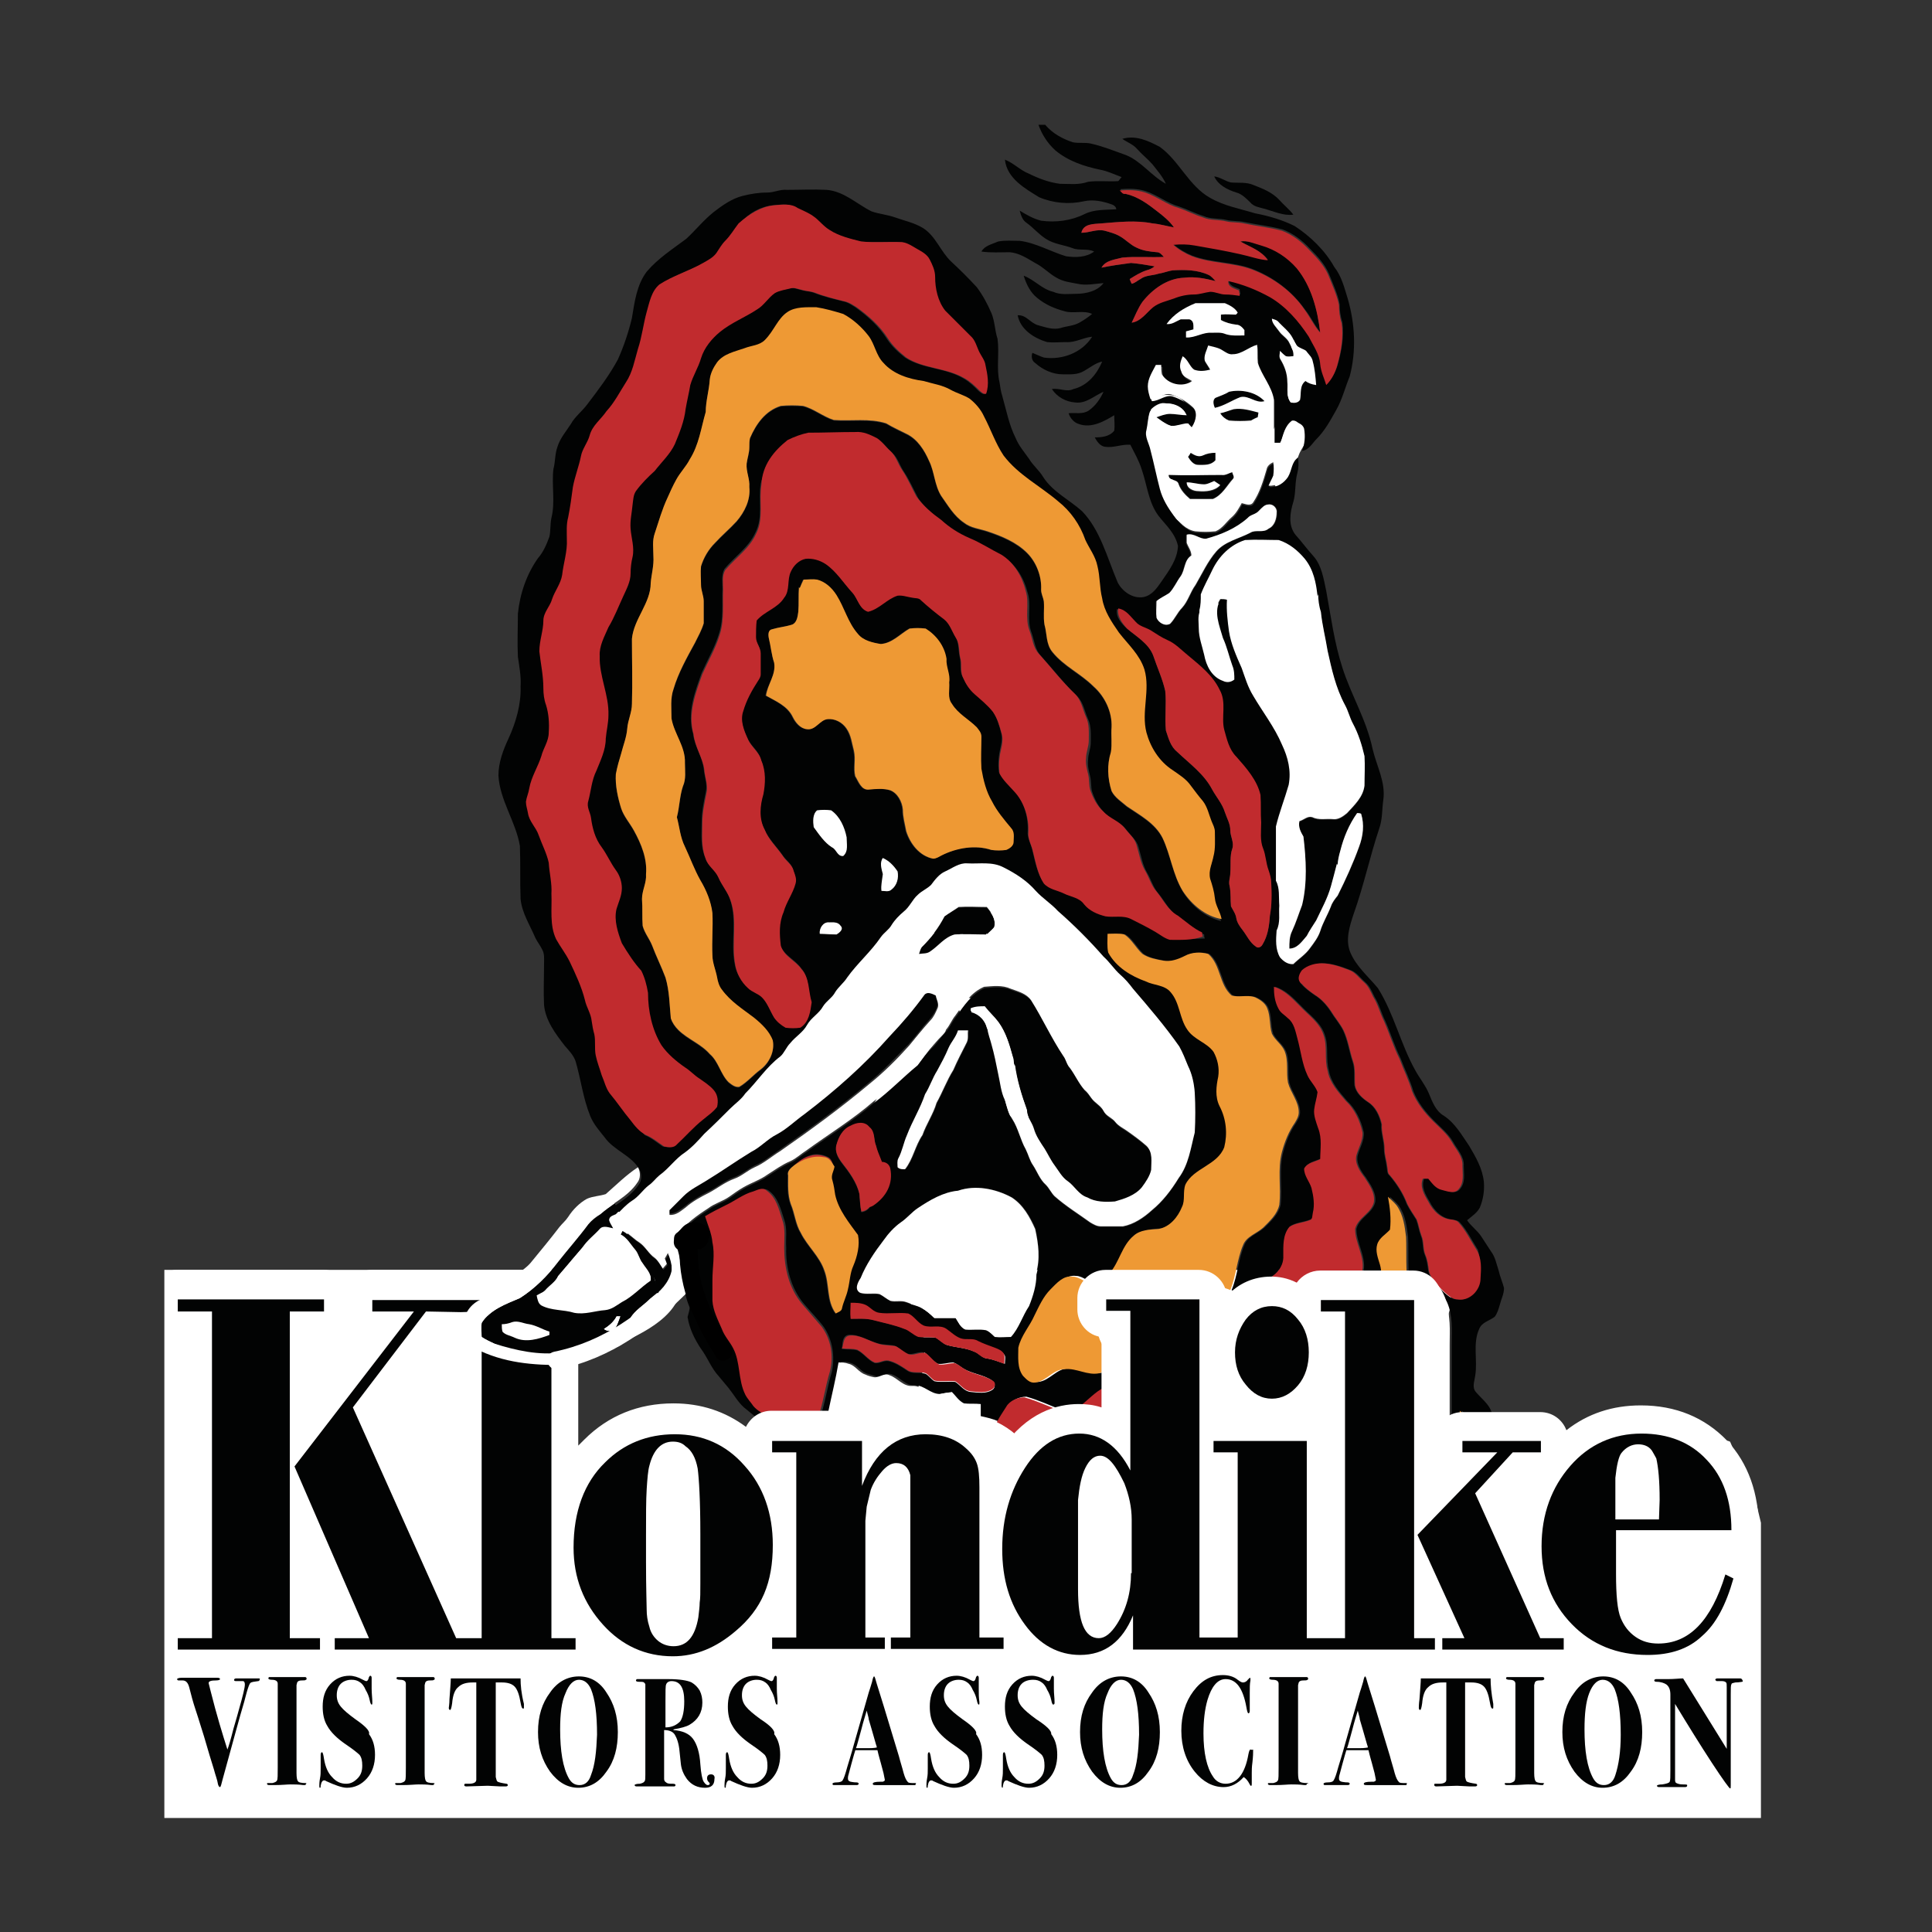 <svg xml:space="preserve" style="enable-background:new 0 0 288 288;" viewBox="0 0 288 288" y="0px" x="0px" xmlns:xlink="http://www.w3.org/1999/xlink" xmlns="http://www.w3.org/2000/svg" id="Layer_1" version="1.1">
<rect x="0" y="0" width="288" height="288" fill="#333333" stroke="none"/>
<style type="text/css">
	.st0{fill:#FFFFFF;}
	.st1{fill:#020303;}
	.st2{fill:#C12B2E;}
	.st3{fill:#EE9934;}
</style>
<g>
	<path d="M261.2,221.9c-0.1-0.4-0.2-0.8-0.4-1.2c-0.5-1-1-1.9-1.5-2.9c-0.5-1-1-1.9-1.4-2.9c-0.1,0-0.2-0.1-0.3-0.1
		c-2.6-0.6-5.2-1.2-7.8-1.6c-0.2,0-3-0.3-3.6-0.4c-1.6-0.1-3.2-0.2-4.9-0.1c-1.2,0-2.4,0.1-3.6,0.2c-0.8,0.1-2.9,0.4-3.4,0.5
		c-4.2,0.7-8.3,1.3-12.5,1.1c-4.2-0.2-8.3-0.8-12.4-1.4c-0.2,0-1-0.1-1.5-0.2c-0.3,0-0.7-0.1-1-0.1c-1.1-0.1-2.2-0.2-3.3-0.3
		c-0.6,0.3-1.1,0.7-1.7,1.1c-0.8,0.5-1.5,1-2.3,1.6c-0.8,0.6-3.4,2.7-0.1,0c-2.8,2.3-5.4,3.9-9.1,3.9c-3.4,0-6.7-1.4-9.1-3.9
		c-4.5-4.7-5.5-14.5,0-19.1c3-2.5,6.2-4.7,9.5-6.8h-60.8c0.5,0.2,1,0.5,1.5,0.8c2.9,1.8,5,4.7,5.9,8.1c1.7,6.4-2,15.6-9,16.6
		c-3.6,0.5-6.6,0.7-9.9,0.5c0.8,3.2,0.8,6.6-0.3,9.5c-2.8,7.2-8,11.5-15.5,13.8c-5.2,1.6-10.7-0.7-13.8-4.9
		c-2.7-0.3-5.4-1.1-7.6-2.7c-4-3-8.1-6.8-8.9-12c-0.9-5.1-0.7-10.5,2.4-14.9c0.5-0.6,0.9-1.3,1.4-1.9c0.7-3.1,2.2-5.7,4.4-8.5
		c0.5-0.6,1-1.1,1.6-1.6c-0.9-0.9-1.9-1.9-2.8-2.8H24.5v81.7h238V227C262.1,225.3,261.7,223.6,261.2,221.9z" class="st0"></path>
	<g>
		<path d="M177.5,90.8c-0.1,3.6,0.8,11.1,5.5,11.4c4.8,0.4,0.4-9.5,0-11.3c-0.3-1.7-3-1-2.6,0.7c0.3,1.4,0.8,2.7,1.2,4
			c0.2,0.8,0.5,1.6,0.7,2.4c0.1,0.3,0.1,0.7,0.2,1c0.1,0.9-0.3,0.5,0.5,0.4c-1.2,0.2-2-3.1-2.2-3.9c-0.4-1.6-0.6-3.2-0.6-4.8
			C180.3,89,177.6,89,177.5,90.8L177.5,90.8z" class="st0"></path>
	</g>
	<g>
		<path d="M189.4,65.1c-0.3,0.4-0.5,0.8-0.8,1.2c0.8,0.5,1.6,0.9,2.3,1.4c0.9-1.3,1.4-3.3,2.7-4.2
			c-0.5-0.4-0.8-0.3-0.8,0.2c-0.1,0.3-0.3,0.5-0.4,0.8c-0.3,0.6-0.7,1.1-1,1.7c-0.9,1.6-1.2,3.5-1.5,5.3c-0.2,1.7,2.4,2.5,2.6,0.7
			c0.2-1.6,0.6-3.1,1.2-4.6c0.4-0.9,1-1.6,1.4-2.5c0.7-1.4,0.8-3.7-1.1-4.2c-2.9-0.8-4.2,3.7-5.5,5.5c-1,1.5,1.4,2.8,2.3,1.4
			c0.3-0.4,0.5-0.8,0.8-1.2C192.7,65,190.4,63.7,189.4,65.1L189.4,65.1z" class="st0"></path>
	</g>
	<g>
		<path d="M192.9,52.4c0.7,0.6,1.2,1.2,1.5,2.1c0.2,0.7-0.3,2.2-1,2.4c-1.3,0.4-1.8,1.2-1.7,2.6c0.1,1.7,2.8,1.8,2.7,0
			c0,0-0.9,0.2,0,0c0.4-0.1,0.9-0.3,1.1-0.6c0.7-0.8,1.2-1.6,1.5-2.6c0.7-2.2-0.5-4.3-2.1-5.7C193.6,49.3,191.6,51.2,192.9,52.4
			L192.9,52.4z" class="st0"></path>
	</g>
	<g>
		<path d="M179.1,61.9c-0.8,0.8-0.8,0.6-1.3-0.2c-0.4-0.6-0.8-1.3-1.3-1.8c-1-1.2-2.8-1.2-4.2-0.8
			c-1.6,0.5-2.1,2.1-1.5,3.6c0.7,1.8,2.9,1.9,4.5,2.5c1,0.4,1.9-0.7,1.7-1.7c-0.5-1.7-1.4-2.6-3-3.2c-0.6-0.2-1.2,0.1-1.5,0.6
			c-1.2,1.9-2.5,2.5-2.4,5c0.1,2.4,1.4,4.6,2.4,6.8c0.7,1.6,3.1,0.2,2.3-1.4c-0.7-1.5-1.4-2.9-1.8-4.5c-0.7-2.2,0.8-3,1.8-4.6
			c-0.5,0.2-1,0.4-1.5,0.6c0.4,0.4,0.8,0.9,1.1,1.3c0.6-0.6,1.1-1.1,1.7-1.7c-0.5-0.2-0.9-0.3-1.4-0.4c-0.6-0.2-2-0.8-0.3-0.5
			c0.6,0.1,1.3,1.9,1.7,2.4c1.4,1.9,3.4,1.3,5-0.1C182.3,62.6,180.4,60.7,179.1,61.9L179.1,61.9z" class="st0"></path>
	</g>
	<g>
		<path d="M171.8,72.4c0.5,2.4,2.1,4.1,4.1,5.4c1.5,1,2.8-1.4,1.4-2.3c-1.4-0.9-2.5-2.1-2.9-3.8
			C174,69.9,171.4,70.7,171.8,72.4L171.8,72.4z" class="st0"></path>
	</g>
	<g>
		<path d="M136.7,138.7c-1,1.5-1.5,3-1.5,4.8c0,1,1.2,1.7,2,1.2c2.7-1.7,7.4-8.3,10.8-5.4c0.1-0.7,0.2-1.4,0.3-2.1
			c-2.1,1-4.4,0.7-6.5,1.8c-1.6,0.8-0.2,3.1,1.4,2.3c2.1-1,4.4-0.8,6.5-1.8c0.8-0.4,0.9-1.6,0.3-2.1c-5.3-4.7-9.9,2.3-14.1,5
			c0.7,0.4,1.4,0.8,2,1.2c0-1.3,0.4-2.3,1.2-3.4C140.1,138.6,137.7,137.3,136.7,138.7L136.7,138.7z" class="st0"></path>
	</g>
	<g>
		<path d="M143.6,151.3c2.4,1.3,4,3.3,4.3,6.1c0.2,1.9,0,3.8,0.3,5.8c0.4,2,3.5,5.1,5.5,2.9c1.7-1.9,0.9-5.2,0.4-7.4
			c-0.6-2.6-1.8-5.8-4.1-7.3c-1-0.6-2.4,0.4-2,1.5c1,2.8,3,5.3,3.3,8.3c0.2,1.7,2.9,1.7,2.7,0c-0.4-3.4-2.3-5.9-3.4-9
			c-0.7,0.5-1.3,1-2,1.5c1.5,1,2.2,3.5,2.7,5.2c0.2,0.7,0.9,5.2,0.6,5.1c-2-0.5-1.2-6.5-1.6-8.2c-0.6-3.1-2.7-5.4-5.4-6.9
			C143.4,148.1,142.1,150.5,143.6,151.3L143.6,151.3z" class="st0"></path>
	</g>
	<g>
		<path d="M138.7,152.3c-4.1,4-6.5,9.3-9.6,14.1c-1,1.5,1.4,2.8,2.3,1.4c3-4.6,5.2-9.7,9.2-13.6
			C141.9,153,140,151.1,138.7,152.3L138.7,152.3z" class="st0"></path>
	</g>
	<g>
		<path d="M214.5,198.7c0.8-1.4,1.7-2.9,1.8-4.6c0.2-2.2-1.5-3.3-3.6-3.3c-1.8,0-1.8,2.7,0,2.7c1,0,1,0.1,0.7,1
			c-0.3,1-0.8,1.9-1.4,2.8C211.3,198.9,213.6,200.2,214.5,198.7L214.5,198.7z" class="st0"></path>
	</g>
	<g>
		<path d="M89.7,196.9c-0.1,1,0.1,1.8,0.6,2.7c0.3,0.7,1,1,1.7,0.8c0.2,0,0.3-0.1,0.5-0.2c-0.1,0.1,0.7-0.5,0.3-0.3
			c-0.6-0.6-1.2-1.2-1.9-1.9c-0.1,0.1-0.3,0.4,0,0.2c0.2,0,0.2,0,0,0c0.1,0,0.4,0,0.2,0c0.1,0.1,0.1,0.1,0,0c-0.1,0-0.2-0.1-0.2-0.1
			c-0.1-0.1-0.2-0.2-0.4-0.4c-1.3-1.2-3.2,0.7-1.9,1.9c0.7,0.7,1.5,1.2,2.5,1.3c1,0.1,1.9-0.6,2.4-1.5c0.6-1.2-0.6-2.6-1.9-1.9
			c-0.1,0.1-0.2,0.2-0.4,0.3c-0.4,0.4,0.2-0.2,0.5-0.1c0.4,0.2,0.8,0.4,1.2,0.7c-0.3-0.5-0.3-0.9-0.3-1.5c0.1-0.7-0.7-1.4-1.4-1.4
			C90.3,195.5,89.8,196.1,89.7,196.9L89.7,196.9z" class="st0"></path>
	</g>
	<g>
		<path d="M98.8,190.6c0.5,3.8-4.9,6.1-7.7,7.3c-1.6,0.7-0.9,3.3,0.7,2.6c3.9-1.6,10.4-4.7,9.7-9.9
			C101.3,188.9,98.6,188.9,98.8,190.6L98.8,190.6z" class="st0"></path>
	</g>
	<g>
		<g>
			<g>
				<path d="M223.4,189.4c-0.3-0.9-0.5-2-1.1-2.8c-0.5-0.8-1-1.5-1.5-2.3c-0.6-0.9-1.5-1.5-2.1-2.4
					c0.7-0.6,1.5-1.1,1.9-1.9c0.5-1.2,0.7-2.5,0.6-3.8c-0.2-2-1.2-3.7-2.2-5.4c-1.1-1.6-2.1-3.4-3.8-4.5c-1.2-0.7-1.7-2.1-2.2-3.3
					c-0.5-1.2-1.4-2.3-2-3.4c-2.2-3.9-3.2-8.5-5.6-12.3c-1.4-1.7-3.2-3.2-4.1-5.3c-0.8-1.9-0.1-4,0.5-5.8c1.5-4.2,2.4-8.5,3.8-12.7
					c0.5-1.4,0.4-2.8,0.6-4.2c0.4-2.7-1-5.1-1.6-7.7c-0.9-4.3-3.2-8-4.5-12.1c-1.2-3.7-1.7-7.6-2.4-11.4c-0.4-1.9-0.7-3.9-2-5.3
					c-0.9-1-1.7-2.1-2.6-3.1c-1.1-1.4-0.8-3.3-0.3-4.9c0.4-1.4,0.2-2.9,0.6-4.3c0.2-0.8,0.2-1.5,0.1-2.3c-1,0.7-0.9,1.9-1.5,2.9
					c-0.6,0.9-1.6,1.6-2.8,1.5c0.2-0.5,0.5-1,0.7-1.5c0.1-0.7,0.1-1.4,0-2c-0.4,0.2-0.9,0.5-1,1.1c-0.5,1.7-1,3.4-2,4.9
					c-0.4,0.6-1.2,0.2-1.7,0.1c-0.4,0.7-0.8,1.5-1.5,2.1c-0.8,0.7-1.4,1.7-2.4,2.1c-1,0.1-2,0.1-3,0c-1.4-0.2-2.5-1.4-3.3-2.5
					c-0.9-1.2-1.7-2.5-2.1-4c-0.5-1.9-0.9-3.9-1.4-5.8c-0.2-1-0.9-2-0.6-3c0.2-0.9,0.2-1.8,0.5-2.7c1.3-1.9,4.6-1.6,5.5,0.5
					c-0.8,0-1.7-0.2-2.5-0.2c-0.7,0-1.4,0.3-2,0.5c0.6,0.4,1.1,0.9,1.8,1.2c1,0.3,2-0.1,2.9-0.3c0.3,0.3,0.5,0.6,0.8,0.8
					c0.6-0.9,0.9-2.3,0-3c-0.9-0.8-1.9-1.4-3.1-1.8c-1.1-0.3-2,0.7-3.1,0.7c-0.2-0.6-0.4-1.3-0.4-1.9c0-1.2,0.7-2.2,1.2-3.2
					c0.2,0,0.5,0,0.8,0c0,0.5,0,0.9,0.1,1.4c0.9,1.5,3.1,2,4.5,1c-0.6-0.4-1.4-0.6-1.6-1.4c-0.4-0.8-0.1-1.6,0.2-2.3
					c0.8,0.5,1,1.5,1.7,2c0.8,0.3,1.6,0.2,2.4,0c-0.3-0.4-0.6-0.8-0.9-1.3c-0.2-0.8,0.3-1.6,0.5-2.3c0.7,0.2,1.5,0.3,2.1,0.7
					c0.5,0.3,1,0.7,1.6,0.6c1.3,0,2.4-1.1,3.6-1.4c0.1,0.9,0,1.8,0.1,2.7c0.6,1.9,2.1,3.5,2.4,5.5c0,2.1,0,4.3,0,6.4
					c0.2,0,0.5-0.1,0.7-0.1c0.6-0.8,0.6-1.9,1.3-2.7c0.5-0.9,2.1-0.6,2.4,0.4c0.2,1.1,0.1,2.3-0.3,3.3c1-0.1,1.5-1.1,2.1-1.7
					c1.3-1.3,2.1-2.8,3-4.4c0.9-1.6,1.3-3.3,2-5c1-3.8,0.8-7.8-0.3-11.6c-0.5-1.6-0.9-3.3-2-4.7c-1.4-2.5-3.6-4.6-5.9-6.1
					c-1.8-0.9-3.8-1.5-5.9-1.9c-2.3-0.7-4.6-1.1-6.7-2.3c-3.2-1.8-4.6-5.5-7.5-7.6c-1.7-0.9-3.6-1.8-5.6-1.2
					c0.7,0.5,1.6,0.8,2.2,1.5c0.7,0.8,1.6,1.5,2.3,2.3c0.7,0.9,1.5,1.8,2,2.9c-2.2-1.2-3.7-3.4-6-4.3c-1.7-0.6-3.4-1.3-5.2-1.7
					c-0.9-0.2-1.8,0-2.7-0.2c-1.5-0.5-3-1.3-4.1-2.6c-0.3,0-0.7,0-1,0c0.5,1.4,1.3,2.7,2.5,3.8c1.9,1.6,4.3,2.4,6.7,2.9
					c1.1,0.2,2.1,0.7,3.2,1.1c-0.2,0.2-0.3,0.4-0.5,0.6c-1.5,0.1-3-0.1-4.5,0.1c-1.4,0.5-2.8,0.3-4.2,0.3c-1.6-0.2-3.2-0.8-4.6-1.5
					c-1.3-0.5-2.3-1.6-3.6-2.1c0.3,2.8,3,4.3,5.1,5.6c2.1,0.9,4.5,1.1,6.7,0.6c1.4-0.3,2.8,0,4.2,0.5c0.3,0.1,0.6,0.4,0.6,0.7
					c-1.6,0.1-3.3,0-4.7,0.7c-2,1-4.3,1.3-6.5,1c-1.2-0.3-2.2-0.9-3.2-1.5c0.2,0.7,0.4,1.4,1,1.8c1,0.7,1.8,1.7,2.9,2.4
					c1.2,0.8,2.7,0.9,4,1.4c1,0.4,2.2,0,3.2,0.5c-1.2,0.9-2.8,0.9-4.2,0.7c-2.3-0.7-4.5-2-6.9-2.3c-1.1,0-2.2-0.1-3.2,0.1
					c-0.9,0.4-2,0.6-2.5,1.5c1.4,0.2,2.8,0.1,4.2,0.1c1.4,0.1,2.6,0.9,3.8,1.6c1.2,0.6,2.1,1.6,3.2,2.2c1,0.6,2.1,0.7,3.1,0.9
					c1.3,0.3,2.6,0,3.9-0.1c-0.9,1.2-2.6,1.6-4.1,1.6c-1.1,0-2.3,0.2-3.4-0.3c-1.7-0.4-2.8-1.8-4.4-2.4c0.4,1.3,1,2.5,2,3.3
					c1.2,1,2.6,1.6,4.1,2c1.3,0.4,2.8-0.2,4.1,0.4c-0.6,0.5-1.2,0.9-1.9,1.3c-0.9,0.5-1.9,0.5-2.8,0.8c-1.1,0.3-2.2-0.1-3.3-0.4
					c-1.2-0.3-1.8-1.6-3.1-1.5c0.4,2.1,2.4,3.4,4.4,4c0.9,0.1,1.9,0,2.8,0c1.4,0.1,2.6-0.7,3.9-0.8c-1.5,2.4-4.5,3.5-7.2,3.1
					c-0.6-0.2-1.2-0.5-1.7-0.7c-0.2,0.5-0.1,1.2,0.4,1.5c1.1,1,2.6,1.7,4.1,1.7c1.1,0,2.2,0.1,3.2-0.5c0.9-0.5,1.7-1.2,2.7-1.4
					c-0.8,1.9-2.2,3.6-4.3,4.1c-1,0.5-2.1-0.2-3.2,0c0.8,1.2,2.1,1.9,3.5,2c1.6,0.2,2.8-1,4.2-1.6c-0.5,1.1-1.2,2.1-2.2,2.8
					c-0.9,0.6-2,0.3-3,0.4c0.2,0.7,0.8,1.4,1.5,1.6c1.9,0.7,3.8-0.4,5.3-1.3c0,0.8,0.1,1.6,0,2.3c-0.7,0.9-1.9,1-2.9,1
					c0.3,0.6,0.8,1.3,1.5,1.4c1.3,0.2,2.5-0.4,3.8-0.3c0.6,1.2,1.3,2.4,1.7,3.7c0.8,2.3,1,4.9,2.5,6.9c1.1,1.4,2.5,2.6,2.9,4.5
					c-0.1,2-1.3,3.6-2.4,5.2c-0.7,1-1.4,2.1-2.7,2.4c-1.6,0.3-3.2-0.8-3.9-2.2C165,83,164,79,161.3,76.2c-1.9-1.7-4.4-2.9-5.8-5.1
					c-0.6-1-1.5-1.7-2.1-2.7c-0.7-1-1.5-1.9-2-3.1c-1-2-1.4-4.2-2-6.3c-0.2-0.6-0.3-1.3-0.4-2c-0.5-2.1,0-4.3-0.3-6.5
					c-0.4-1.2-0.4-2.6-0.9-3.8c-0.6-1.4-1.3-2.7-2.2-3.9c-1.2-1.3-2.5-2.6-3.8-3.8c-1.6-1.5-2.3-3.8-4.2-5c-1.3-0.8-2.8-1.1-4.2-1.6
					c-1.1-0.4-2.4-0.5-3.5-0.9c-2.2-1.1-4.1-3-6.7-3.2c-2-0.1-3.9,0-5.9,0c-1-0.1-1.9,0.4-2.9,0.4c-1.3,0-2.5,0.2-3.7,0.5
					c-1.6,0.4-3,1.4-4.3,2.4c-1.5,1.2-2.7,2.7-4.1,4c-2,1.5-4.2,2.9-5.9,4.9c-1.5,2-1.8,4.5-2.2,6.9c-0.5,2.1-1.2,4.2-2.1,6.2
					c-1.3,2.4-2.9,4.5-4.5,6.6c-0.8,1.1-1.9,1.9-2.5,3c-0.7,1.1-1.6,2.1-2,3.4c-0.4,1.1-0.3,2.2-0.6,3.3c-0.3,2.4,0.3,4.9-0.3,7.3
					c-0.2,0.9-0.1,1.9-0.3,2.8c-0.4,1.1-0.9,2.3-1.7,3.2c-1.7,2.4-2.7,5.3-3,8.3c0,2.1-0.1,4.2,0,6.4c0.2,1.4,0.5,2.9,0.4,4.4
					c0.1,2.7-0.7,5.4-1.8,7.8c-0.8,1.7-1.5,3.6-1.5,5.5c0.2,3.7,2.6,6.9,3.2,10.5c0.1,2.6,0,5.3,0.1,7.9c0.2,2.1,1.4,3.9,2.2,5.8
					c0.3,0.6,0.7,1.1,1,1.7c0.4,0.7,0.3,1.4,0.3,2.2c0,2-0.1,4.1,0,6.1c0.2,2.3,1.7,4.3,3.1,6.1c0.6,0.7,1.3,1.4,1.6,2.3
					c0.8,2.7,1.1,5.5,2.2,8.2c0.5,1.2,1.3,2.1,2.1,3.1c1.4,2,4,2.7,5.2,4.8c0.4,0.7,0.4,1.7-0.1,2.3c-1.4,2.1-3.8,3.1-5.6,4.7
					c-0.6,0.5-1.3,0.9-1.8,1.5c-1.4,1.9-3.1,3.7-4.5,5.6c-1.6,2.1-3.5,4-5.7,5.4c-2.1,0.9-4.4,1.7-5.7,3.7c-0.1,0.7-0.1,1.4,0,2.1
					c0.6,0.4,1.2,0.7,1.9,1c3.2,1,6.7,1.8,10.1,1.3c1.2-0.2,2.4-0.6,3.6-0.9c0.7-0.5,1.3-1,2-1.5c0.2,0.1,0.4,0.2,0.6,0.3
					c1.1-0.6,2.3-1.3,3.4-1.8c0.2-0.4,0.3-0.7,0.5-1c0.7-1.4,2.1-2.1,3.2-3.2c1.5-0.9,2.8-2.3,3.1-4c0.1-0.7-0.1-1.4,0-2.1
					c0.2-0.6,0.5-1.1,0.9-1.6c0,0,0.1-0.1,0.1-0.1c0.1,0,0.2-0.1,0.2-0.2c0.3,1.1,0.5,2.2,0.5,3.3c0,0.8,0,1.7,0,2.5
					c0.5,0.2,0.9,0.7,0.9,1.4c0.1,1.2-0.1,2.3-0.4,3.3c0,0.2,0.1,0.4,0.1,0.6c0.4,1.7,1.2,3.2,2.2,4.6c0.8,1.2,1.3,2.5,2.3,3.6
					c0.5,0.6,1,1.2,1.5,1.8c0.8,1,1.4,2.1,2.3,2.9c0.7,0.6,1.5,1.2,2.2,1.8c0.8,0.3,1.6,0.6,2.3,1c0.6,0.1,1.1,0.2,1.7,0.1
					c-1.3-1.3-3.4-1.6-4.6-3c-0.4-0.5-0.9-1.1-1.2-1.7c-1.1-2.2-0.7-4.7-1.8-6.9c-0.5-1-1.3-1.9-1.7-2.9c-0.6-1.4-1.3-2.7-1.4-4.2
					c-0.1-1,0-2,0-3.1c0-1.9,0.4-3.8,0.1-5.7c-0.1-1.4-0.7-2.6-1.1-3.9c1-0.6,2-1.1,3-1.6c1.4-0.6,2.6-1.7,4.2-2.1
					c0.6-0.2,1.4-0.6,2-0.1c1.4,1,1.8,2.8,2.3,4.3c0.5,1.4,0.2,2.8,0.3,4.2c-0.1,2.9,0.7,6,2.6,8.3c1,1.2,2.1,2.3,3,3.5
					c1.3,1.9,1.7,4.4,1.2,6.7c-0.7,2.3-1,4.7-1.8,7c0.5-0.1,1-0.2,1.5-0.2c0-0.4,0.1-0.7,0.2-1.1c0.5-2.4,1.1-4.8,1.5-7.2
					c0.5,0,1,0,1.5,0.2c1,0.3,1.5,1.4,2.5,1.6c0.4,0.1,0.9,0.3,1.3,0.4c0.8,0.1,1.5-0.7,2.3-0.3c1.2,0.4,2,1.7,3.4,1.6
					c1.4,0,2.3,1.3,3.7,1.3c0.6-0.1,1.2-0.2,1.8-0.3c0.6,0.6,1,1.3,1.8,1.7c0.8,0.1,1.6,0,2.5,0.1c0,0.6,0,1.2,0,1.8
					c0.9,0.2,1.8,0.4,2.7,0.8c0.4-0.8,0.9-1.5,1.4-2.3c0.5-0.9,1.7-1.4,2.7-1.4c1.8,0.5,3.5,1.3,5.3,2c0.9,0.4,1.9,0,2.7-0.5
					c1.3-0.8,2.2-1.9,3.5-2.7c0.9-0.4,1.9-0.2,2.8-0.2c0-1.1,0-2.1,0-3.2c0-0.5,0-1-0.2-1.4c-0.8,0.9-1.5,2-2.7,2.4
					c-1.8,0.4-3.4-0.8-5.2-0.6c-1.7,0-2.7,1.8-4.4,2c-0.8,0.1-1.3-0.5-1.8-1c-0.9-1.2-0.7-2.8-0.7-4.2c0.4-1.8,1.7-3.2,2.4-4.8
					c0.7-1.4,1.3-2.8,2.4-3.9c0.9-0.9,1.9-2.1,3.3-1.9c1.1,0,1.9,1.1,3,0.9c0.9-0.2,1.9-0.6,2.5-1.4c1.5-1.7,1.8-4.1,3.6-5.6
					c1-0.9,2.4-0.9,3.7-1c1.7-0.3,2.9-1.8,3.5-3.3c0.5-1,0.1-2.2,0.5-3.3c1.2-2.5,4.8-2.9,5.8-5.6c0.5-2,0.3-4.2-0.7-6.1
					c-0.7-1.4-0.5-3-0.2-4.4c0.2-1.3-0.1-2.6-0.7-3.7c-1-1.4-2.9-1.8-3.9-3.3c-1.2-1.7-1.1-4-2.5-5.6c-0.9-1.1-2.5-1-3.7-1.6
					c-2.2-0.8-4.4-2.1-5.6-4.3c-0.5-0.8-0.4-1.8-0.4-2.7c0.8,0,1.7-0.1,2.5,0.1c1.1,0.7,1.7,2,2.7,2.9c0.9,0.6,2,0.8,3.1,1
					c1.1,0.2,2.2-0.2,3.2-0.7c1.1-0.6,2.4-0.6,3.5-0.3c1.9,1.6,1.6,4.6,3.5,6.2c1.1,0.3,2.2-0.1,3.3,0.2c0.8,0.3,1.7,0.9,2,1.7
					c0.5,1.2,0.3,2.5,0.7,3.8c0.5,1,1.5,1.6,1.9,2.6c0.6,1.5,0.2,3.2,0.5,4.7c0.4,1.5,1.6,2.8,1.6,4.4c0,0.6-0.3,1.1-0.6,1.6
					c-0.9,1.3-1.5,2.8-1.9,4.3c-0.7,2.6-0.1,5.3-0.4,7.9c-0.3,1.4-1.4,2.4-2.4,3.4c-1,0.9-2.5,1.3-3,2.6c-0.9,2.1-1,4.5-1.9,6.7
					c0.6,0.4,1.2,0.9,1.6,1.6c0.3-0.9,0.5-1.9,1.1-2.6c0.6-0.4,1.4-0.4,2.1-0.6c1.7-0.3,3.1-1.9,3-3.6c0-1.5-0.1-3.1,0.9-4.3
					c0.9-0.6,2-0.6,3-1c0.5-0.1,0.4-0.7,0.5-1.1c0.3-1.2,0.1-2.5-0.2-3.7c-0.3-1-1.1-1.8-1.1-2.9c0.5-0.9,1.6-1,2.4-1.4
					c0-1.5,0.3-3.1-0.3-4.6c-0.3-0.9-0.7-1.9-0.6-2.8c0.1-0.9,0.4-1.7,0.5-2.6c-0.3-0.9-1.1-1.6-1.5-2.5c-0.8-1.7-1-3.7-1.5-5.5
					c-0.3-1.1-0.5-2.3-1.4-3c-0.5-0.5-1.1-0.8-1.4-1.4c-0.5-1-0.6-2.1-0.6-3.2c1.6,0.5,2.7,1.7,3.8,2.8c1.3,1.4,3,2.5,3.6,4.4
					c0.6,1.7,0.1,3.6,0.6,5.3c0.3,1.8,1.6,3.2,2.7,4.5c1.3,1.2,2.1,2.9,2.5,4.7c0.1,1.2-0.6,2.3-0.9,3.4c-0.3,1.2,0.5,2.4,1.2,3.3
					c0.7,1.1,1.6,2.3,1.4,3.7c-0.4,1.7-2.4,2.3-2.8,4c0,2.1,1.4,4,1.1,6.1c0,1-0.6,1.8-1.2,2.5c1.3,0,2.7,0,4.1,0
					c0-1.1,0.1-2.2-0.2-3.2c-0.3-1-0.7-2-0.4-3c0.3-1,1.3-1.5,1.9-2.2c0.2-1.7,0-3.3-0.3-5c0.4,0.4,0.9,0.8,1.3,1.3
					c1,1.4,1.2,3.1,1.4,4.7c0.1,2.4-0.1,4.9,0.3,7.3c1.2-0.1,2.4,0.1,3.5,0.5c0.9,0.4,1.6,1.1,2,1.9c0.9,2,0.7,4.2,0.7,6.3
					c0,3.9,0,7.9,0,11.8c0.6-0.2,1.1-0.3,1.7-0.4c-0.1-0.5-0.2-1-0.2-1.5c0.5,0.4,1,0.8,1.4,1.3c1,0,2.1,0,3.1,0
					c0.3-1.8-1.4-2.9-2.4-4.1c-0.6-0.7-0.2-1.6-0.1-2.4c0.4-2.3-0.4-4.8,0.6-7c0.4-1,1.5-1.2,2.3-1.8c0.4-0.5,0.6-1.2,0.8-1.9
					c0.2-0.8,0.6-1.5,0.6-2.4C224,191.2,223.6,190.3,223.4,189.4z M185.5,50c-0.9,0-1.9,0.1-2.8-0.2c-0.7-0.3-1.4-0.2-2.1-0.2
					c-1.3-0.1-2.5,0.8-3.8,0.7c0-0.2,0-0.6,0-0.9c0.4-0.1,0.7-0.2,1.1-0.3c0-0.6,0.1-1.3-0.6-1.5c-0.4,0-0.9,0-1.3,0
					c-0.7,0.3-1.3,0.8-2.1,0.7c1.1-1.5,2.6-2.4,4.3-3.1c1.5,0,2.9,0,4.4,0c0.7,0.3,1.5,0.7,1.9,1.4c-0.1,0.1-0.2,0.3-0.3,0.3
					c-0.7,0-1.4-0.1-2.2,0c0,0.3,0,0.5,0,0.8c0.7,0.4,1.5,0.6,2.3,0.7c0.5,0,0.9,0.4,1.2,0.8C185.5,49.4,185.5,49.8,185.5,50z
					 M194.6,56.8c-0.9,0.7-0.6,1.8-0.8,2.8c-0.3,0.5-0.9,0.5-1.4,0.4c-0.7-0.9-0.4-2-0.5-3c0-1.2-0.4-2.3-1-3.3
					c-0.3-0.4-0.1-0.9-0.1-1.3c0.3,0.3,0.6,0.6,0.9,0.8c0.4,0.1,0.7,0,1.1,0c0.1-0.7-0.3-1.4-0.6-2c-0.3-0.7-1.1-1.1-1.5-1.7
					c-0.4-0.6-1-1.1-1-1.8c0.3,0.1,0.7,0.2,0.9,0.4c0.7,0.8,1.7,1.5,2.2,2.5c0.2,0.4,0.4,0.8,0.6,1.1c0.4,0.4,1,0.5,1.4,0.8
					c0.4,0.4,0.8,0.8,0.9,1.4c0.3,1.1,0.4,2.3,0.5,3.5C195.5,57.3,195,57.1,194.6,56.8z M168.7,48.1c0.5-1,0.9-2.1,1.6-3.1
					c1.5-1.9,3.7-3.5,6.2-3.6c1.6-0.2,3.1,0.1,4.7,0.5c-0.3-0.3-0.6-0.7-1-0.9c-1.7-0.8-3.6-0.8-5.4-0.7c-0.7,0.1-1.4,0.4-2.1,0.5
					c-0.9,0.3-1.9,0.2-2.7,0.8c-0.4,0.2-0.8,0.6-1.3,0.7c-0.1-0.2-0.2-0.4-0.3-0.7c0.8-0.5,1.6-1,2.5-1.3c0.4-0.1,0.9-0.3,1.2-0.6
					c-1.2-0.2-2.3-0.4-3.5-0.5c-1.5,0.2-3,0.4-4.4,0.7c0.6-1.1,2-1.2,3.1-1.5c2.1-0.2,4.1,0,6.2-0.1c-0.3-0.3-0.6-0.7-1-0.7
					c-1.1-0.1-2.1-0.2-3.1-0.7c-0.9-0.4-1.6-1.2-2.5-1.7c-0.7-0.4-1.5-0.6-2.2-0.8c-1.2-0.3-2.3,0.3-3.5,0.3c0.3-1.4,1.9-1.3,3-1.4
					c2.5-0.2,5.1-0.5,7.6,0c1.1,0.1,2.1,0.4,3.2,0.6c-0.7-1-1.6-1.7-2.5-2.4c-1.4-1.1-2.9-2.2-4.7-2.6c-0.4-0.1-0.6-0.4-0.8-0.7
					c1.3-0.1,2.6-0.1,3.8,0.3c1.8,0.6,3.2,1.8,5,2.3c1.2,0.4,2.3,1,3.6,1.4c1.1,0.5,2.3,0.3,3.5,0.6c0.8,0.2,1.7,0.1,2.6,0.3
					c1.9,0.4,3.8,0.6,5.7,1.1c1.6,0.6,3,1.7,4.1,2.9c1.1,1.1,2.2,2.3,2.8,3.7c0.6,1.5,1.3,3,1.6,4.5c0,0.9,0.1,1.8,0.4,2.7
					c0.3,2.1-0.1,4.3-0.7,6.4c-0.3,1-0.8,2-1.6,2.8c-0.3-1-0.8-2-0.9-3.1c-0.1-1.5-1-2.7-1.7-4.1c-1.5-2.3-3.4-4.5-5.8-5.9
					c-2-1.1-4-1.9-6.2-2.4c-0.1,0.9,0.9,1.1,1.6,1.4c0,0.3,0.1,0.5,0.1,0.8c-0.7-0.1-1.4-0.2-2.2-0.2c-0.7,0-1.4-0.4-2.2-0.4
					c-0.8,0.1-1.6,0.4-2.4,0.4c-1,0-2,0.2-3,0.6c-1.1,0.4-2.2,0.6-3.1,1.3C170.9,46.6,170.1,47.9,168.7,48.1z M172.3,89.7
					c0.6-0.5,1.3-0.8,1.9-1.2c0.7-0.7,1.1-1.7,1.7-2.5c0.7-1,0.5-2.4,1.6-3.1c0-0.7-0.5-1.3-0.7-1.9c0-0.4,0-0.8,0-1.2
					c1.1-0.3,1.9,0.7,2.9,0.6c2.2-0.6,4.4-1.5,6.2-3.1c0.5-0.6,1.4-0.6,1.9-1.2c0.4-0.4,0.8-0.9,1.4-0.9c0.7-0.1,1.3,0.6,1.2,1.2
					c0,0.9-0.3,2-1.2,2.4c-0.8,0.7-1.9,0.1-2.7,0.6c-1.7,0.9-3.8,1.3-5.1,2.8c-1.3,1.5-2.1,3.3-3.1,5c-0.8,1.1-1.1,2.4-2,3.4
					c-0.7,0.7-1.1,1.7-1.8,2.4c-0.8,0.4-1.7-0.2-2-0.9C172.3,91.4,172.3,90.6,172.3,89.7z M94.3,166.9c-1.1-1.3-2-2.7-3.1-4
					c-0.6-0.8-0.8-1.8-1.2-2.7c-0.3-1-0.7-2-0.9-3c-0.2-1,0-2.1-0.2-3.1c-0.2-0.7-0.3-1.3-0.4-2c-0.1-1.1-0.8-2.1-1-3.1
					c-0.5-2-1.4-3.9-2.3-5.8c-0.6-1.2-1.4-2.2-2-3.3c-1-2.1-0.6-4.5-0.7-6.8c0.1-1.5-0.3-3-0.4-4.6c-0.3-1.4-1-2.7-1.5-4.1
					c-0.4-1.2-1.4-2-1.6-3.3c-0.1-0.6-0.3-1.1-0.3-1.7c0.1-0.7,0.4-1.3,0.5-2c0.3-1.7,1.3-3.2,1.8-4.8c0.3-1.2,1.1-2.2,1.1-3.5
					c0.1-1.4,0-2.8-0.4-4.1c-0.3-0.8-0.4-1.7-0.4-2.5c0-1.9-0.4-3.7-0.6-5.5c0-1.6,0.6-3.1,0.6-4.6c0-1.2,1-2.1,1.3-3.2
					c0.4-1.2,1.3-2.3,1.5-3.6c0.2-1.8,0.8-3.5,0.7-5.3c0-1.1-0.1-2.2,0.2-3.3c0.3-1.5,0.5-3,0.7-4.5c0.3-1.6,0.9-3.1,1.2-4.6
					c0.2-1.1,1-2,1.3-3.1c0.4-1.5,1.7-2.4,2.5-3.6c1.2-1.3,2-2.9,2.9-4.3c1-1.5,1.3-3.3,1.8-5c0.6-1.8,0.8-3.7,1.3-5.5
					c0.4-1.4,0.7-3.1,1.9-4.1c2-1.3,4.4-2,6.5-3.2c0.7-0.4,1.5-0.8,2-1.5c0.4-0.6,0.8-1.3,1.3-1.8c0.8-0.8,1.3-1.7,2-2.6
					c1.2-1.4,2.9-2.4,4.8-2.6c1.2-0.1,2.5-0.3,3.5,0.4c0.8,0.4,1.6,0.7,2.3,1.2c0.9,0.6,1.5,1.5,2.5,2.1c1.4,0.9,3.1,1.3,4.7,1.7
					c2,0.2,4.1,0,6.1,0.1c0.8,0.1,1.5,0.6,2.2,1c0.7,0.4,1.5,0.8,1.9,1.6c0.4,0.8,0.8,1.6,0.8,2.6c0,1.7,0.4,3.6,1.5,5
					c1.3,1.3,2.6,2.6,3.8,3.8c0.7,0.6,0.9,1.6,1.3,2.4c0.3,0.6,0.8,1.2,0.9,1.9c0.3,1.4,0.6,2.9,0.1,4.3c-0.4,0.1-0.6-0.2-0.9-0.4
					c-0.7-0.7-1.4-1.4-2.3-1.9c-2.7-1.6-6.1-1.4-8.7-3.1c-1-0.8-2-1.7-2.7-2.8c-1.2-1.9-2.9-3.4-4.7-4.7c-0.5-0.3-0.9-0.6-1.5-0.8
					c-1.6-0.4-3.3-0.8-4.8-1.4c-0.6-0.2-1.3-0.2-1.9-0.4c-0.5-0.1-1.1-0.4-1.7-0.2c-0.8,0.2-1.6,0.3-2.3,0.7c-1,0.7-1.6,1.8-2.6,2.4
					c-1.8,1.2-3.9,2-5.6,3.4c-1.2,1-2.3,2.3-2.8,3.9c-0.4,1.4-1.2,2.6-1.6,4c-0.2,1.2-0.5,2.4-0.7,3.6c-0.2,1.8-0.9,3.5-1.6,5.2
					c-0.7,1.5-2,2.7-3,4c-1,0.9-2,1.9-2.8,3c-0.4,0.6-0.4,1.3-0.5,2c-0.1,1.2-0.4,2.4-0.3,3.6c0.1,1.4,0.6,2.8,0.3,4.2
					c-0.2,0.8-0.3,1.7-0.3,2.5c0,1.2-0.6,2.3-1.1,3.4c-0.7,1.5-1.3,3.1-2.2,4.6c-0.6,1.4-1.4,2.8-1.3,4.3c-0.1,3,1.4,5.8,1.3,8.8
					c0,1.2-0.3,2.3-0.4,3.5c0,1.7-0.8,3.3-1.4,4.8c-0.7,1.4-0.8,3-1.2,4.5c-0.3,0.9,0.3,1.7,0.4,2.5c0.2,1.5,0.6,3.1,1.6,4.4
					c0.8,1.1,1.3,2.3,2.1,3.4c0.6,0.8,0.9,1.8,0.9,2.7c0,1.1-0.5,2.1-0.8,3.1c-0.4,1.7,0.2,3.5,0.8,5.1c0.9,1.5,1.8,2.9,2.9,4.1
					c0.5,1,0.8,2.1,1,3.3c0,2.7,0.6,5.5,2,7.8c0.9,1.3,2.2,2.4,3.5,3.3c0.8,0.5,1.4,1.2,2.2,1.7c0.7,0.5,1.5,1,2.1,1.7
					c0.6,0.7,0.7,1.6,0.5,2.5c-0.6,0.8-1.4,1.3-2.1,1.9c-1.4,1.1-2.6,2.5-3.9,3.7c-0.5,0.6-1.3,0.4-1.9,0.3
					c-0.9-0.6-1.7-1.3-2.7-1.7C95.7,168.6,95,167.7,94.3,166.9z M76.7,199.4c-0.6-0.3-1.4-0.4-1.8-0.9c-0.1-0.4-0.1-0.7-0.1-1.1
					c0.5,0,1-0.1,1.5-0.3c0.9-0.3,1.7,0.2,2.6,0.3c1.1,0.2,2,0.8,3,1.1c0,0.1,0,0.4,0,0.5C80.3,199.6,78.4,200.2,76.7,199.4z
					 M91.4,198.4c-0.5,0-1,0.1-1.4-0.3c0.8-0.5,1.5-1.1,1.9-1.9c0.1,0,0.4,0,0.6,0C92.2,197,92,197.8,91.4,198.4z M124.5,195.8
					c-1.4-1.9-0.9-4.3-1.7-6.4c-0.7-2.1-2.5-3.6-3.5-5.6c-0.8-1.3-0.9-2.9-1.5-4.3c-0.5-1.4-0.4-2.9-0.4-4.3c-0.1-0.7,0.5-1.1,1-1.5
					c0.7-0.6,1.5-1.2,2.4-1.5c0.9-0.3,1.9-0.1,2.7,0.3c0.5,0.3,0.6,0.9,0.8,1.4c-0.1,0.7-0.6,1.3-0.3,2.1c0.2,0.7,0.3,1.4,0.4,2.1
					c0.5,2.3,2.1,4.2,3.4,6c0.3,1.5-0.1,3.2-0.7,4.6c-0.5,1.1-0.5,2.3-0.8,3.5c-0.2,1-0.7,1.9-0.9,2.9
					C125.3,195.5,124.8,195.6,124.5,195.8z M124.7,170.7c0.3-1.1,0.9-2.4,2.1-2.8c0.9-0.5,2.1-0.7,2.8,0.2c0.9,0.7,0.6,1.9,1,2.8
					c0.3,1.3,1.1,2.5,1.2,3.8c0,1.3-0.8,2.4-1.4,3.6c-0.2,1-0.8,2.3-2,2.4c-0.2-0.9-0.2-1.8-0.3-2.7c-0.4-1.7-1.5-3.2-2.6-4.6
					C124.9,172.6,124.4,171.7,124.7,170.7z M147.9,207.2c-0.9,0.6-2.1,0.4-3.2,0.3c-1-0.1-1.5-1-2.3-1.5c-1-0.1-2.1,0.1-3.1-0.1
					c-0.5-0.3-0.8-0.8-1.3-1.1c-0.9-0.3-2,0.1-2.8-0.5c-0.9-0.6-1.8-1.2-2.8-1.4c-0.7-0.1-1.3,0.4-2,0.3c-1-0.4-1.6-1.4-2.6-1.9
					c-0.7-0.2-1.5-0.1-2.3-0.2c0.1-0.7,0-1.9,0.9-2.1c1.5-0.2,2.9,0.8,4.3,1.2c0.9,0.3,1.8,0.2,2.7,0.4c0.7,0.4,1.2,0.9,1.9,1.2
					c0.8,0.2,1.6-0.4,2.5-0.2c0.7,0.5,1.2,1.3,2,1.7c0.8,0.1,1.5-0.2,2.3-0.2c0.6,0.2,1,0.6,1.5,0.9c1.3,0.8,3,0.9,4.3,1.8
					C148.5,206.3,148.3,207,147.9,207.2z M149.8,203.3c-0.9-0.3-1.8-0.7-2.7-0.8c-0.7-0.1-1.2-0.8-1.8-1c-1.3-0.6-2.7-0.6-4.1-1
					c-0.6-0.2-1.1-0.8-1.7-1.1c-0.8-0.1-1.7,0-2.5-0.1c-0.8-0.3-1.4-1-2.1-1.2c-1.5-0.6-3.1-0.9-4.6-1.3c-1.1-0.3-2.3-0.2-3.4-0.2
					c0-0.7,0-1.5,0-2.2c0.7,0,1.5,0,2.2,0.3c0.7,0.3,1.2,1.1,2.1,1.2c1.4,0.2,2.9-0.1,4.3,0.1c0.9,0.4,1.4,1.4,2.3,1.8
					c1.1,0.4,2.4-0.2,3.4,0.5c0.7,0.5,1.3,1.1,2.1,1.4c0.9,0.3,1.8-0.1,2.6,0.4c0.8,0.4,1.7,0.7,2.5,1c0.5,0.2,1.1,0.4,1.4,1
					C149.9,202.4,149.8,202.8,149.8,203.3z M154.5,190c0,1.6-0.5,3.2-1.1,4.7c-1,1.5-1.5,3.3-2.7,4.6c-0.8,0-1.6,0.1-2.4,0
					c-0.4-0.4-0.8-0.8-1.3-1c-1-0.2-2.1,0-3.1-0.1c-0.7-0.3-1-1.1-1.4-1.7c-1.1,0-2.1,0-3.2,0c-0.6-0.6-1.2-1.1-1.9-1.5
					c-0.7-0.4-1.5-0.5-2.2-0.8c-0.8-0.3-1.6,0-2.4-0.2c-0.6-0.3-1-0.7-1.6-1c-0.9-0.2-2,0.1-2.9-0.2c-0.9-0.5-0.3-1.6,0.1-2.2
					c0.8-2,2.1-3.9,3.4-5.6c0.7-1,1.6-2,2.6-2.7c0.9-0.6,1.6-1.5,2.5-2.1c1.8-1.3,3.8-2.5,6-2.7c2.6-0.9,5.6-0.3,8,1
					c1.7,1.1,2.7,2.9,3.5,4.7C154.8,185.5,155.1,187.8,154.5,190z M144.2,155.4c-0.7,1.4-1.4,2.7-2,4.1c-1,1.6-1.6,3.3-2.5,4.9
					c-0.5,1.7-1.5,3.1-2.1,4.8c-1.1,1.6-1.4,3.6-2.6,5.1c-0.4,0-0.8,0-1.1-0.3c0-0.4-0.1-0.9,0.1-1.3c0.6-1.1,0.8-2.4,1.3-3.5
					c0.8-2.1,2-4,2.7-6.1c0.7-1.1,1.1-2.4,1.8-3.5c0.6-1.1,1.1-2.2,1.7-3.4c0.4-0.9,1.1-1.6,1.4-2.6c0.5,0,1,0,1.5,0
					C144.3,154.2,144.4,154.9,144.2,155.4z M167,145.4c0.7,0.6,1.3,1.3,1.9,2.1c2.4,2.8,4.8,5.6,6.9,8.6c0.5,0.9,0.9,1.9,1.3,2.9
					c0.6,1.2,0.9,2.6,1,4c0.1,2,0.1,3.9,0,5.9c-0.6,2.3-0.9,4.8-2.4,6.8c-1.1,1.8-2.4,3.5-4,4.8c-1.2,1.1-2.7,2.1-4.3,2.4
					c-1.1,0-2.2,0-3.3,0c-0.6,0-1.1-0.3-1.6-0.6c-1.8-1.3-3.6-2.4-5.3-3.9c-0.5-0.5-0.8-1.2-1.3-1.7c-0.9-0.8-1.3-2-1.9-2.9
					c-0.5-0.7-0.7-1.6-1.1-2.4c-0.8-1.4-1.1-3.1-2-4.5c-0.6-0.9-0.8-1.9-1.1-2.9c-0.6-1.2-0.7-2.6-1-3.9c-0.3-1.5-0.6-3-1-4.4
					c-0.2-0.8-0.5-1.5-0.6-2.3c-0.3-1.2-1.2-2.2-2.4-2.5c0-0.1,0-0.3,0-0.4c0.7-0.3,1.4-0.3,2.1-0.3c0.6,0.8,1.4,1.5,2,2.3
					c1.1,1.5,1.6,3.3,2.1,5.1c0.2,0.5,0.1,1,0.2,1.5c0-0.1,0.1-0.2,0.1-0.4c0.3,2.3,1,4.6,1.8,6.8c0,1.1,0.8,1.9,1.1,2.9
					c0.3,1.1,1,2.1,1.6,3c0.5,0.8,0.9,1.7,1.5,2.5c0.6,0.8,1.1,1.8,2,2.4c1,0.7,1.6,2,2.9,2.4c1.2,0.7,2.7,0.7,4.1,0.6
					c1.4-0.4,3-0.9,4-2.1c0.6-0.8,1.2-1.7,1.4-2.6c0-1.2,0.3-2.6-0.7-3.6c-0.9-0.8-2-1.6-3-2.3c-0.6-0.4-1.2-0.7-1.6-1.2
					c-0.5-0.7-1.4-0.9-1.8-1.7c-0.4-0.8-1.3-1.2-1.8-1.9c-0.3-0.4-0.6-0.9-1-1.2c-0.9-1-1.4-2.2-2.2-3.3c-0.5-0.5-0.6-1.3-1-1.8
					c-1.8-2.7-3.1-5.6-4.8-8.3c-0.7-1-1.9-1.3-3-1.7c-1.3-0.6-2.7-0.4-4-0.3c-1.9,0.8-3.1,2.6-4.3,4.3c-0.5,0.6-0.8,1.4-1.3,2
					c-0.8,0.8-1.4,1.8-2.2,2.6c-0.9,0.8-1.5,1.7-2.2,2.6c-2.2,1.8-4.2,3.9-6.5,5.6c-3.1,2.7-6.7,4.9-10,7.3
					c-0.8,0.5-1.5,1.2-2.4,1.6c-1.2,0.5-2.3,1.3-3.4,2c-1.1,0.8-2.4,1.2-3.6,1.9c-0.7,0.4-1.4,0.9-2.1,1.4c-1,0.7-2.2,1-3.1,1.7
					c-1.7,1.1-3.4,2.3-4.6,4c-0.8,1.1-1.2,2.4-1.9,3.5c0.1,0.2,0.2,0.5,0.3,0.8c-0.2,0.2-0.4,0.5-0.6,0.7c-0.4-0.6-0.7-1.2-1.2-1.6
					c-0.9-0.6-1.4-1.7-2.3-2.3c-0.8-0.5-1.4-1.2-2.3-1.7c-0.1,0.2-0.2,0.4-0.3,0.6c1,0.5,1.5,1.5,2.2,2.3c0.5,0.6,0.6,1.4,1.1,2
					c0.5,0.8,1.3,1.5,1.2,2.5c-1.5,1-2.7,2.4-4.3,3.2c-0.8,0.5-1.5,1.1-2.5,1.2c-1.5,0.1-3,0.7-4.6,0.4c-1.6-0.5-3.4-0.3-4.9-1.1
					c-0.5-0.3-0.6-1-0.7-1.5c0.4-0.2,0.9-0.5,1.3-0.7c0.6-0.7,1.5-1.2,1.9-2.1c1.2-1.5,2.4-2.9,3.6-4.3c0.7-1.1,1.8-1.9,2.6-2.8
					c0.5-0.6,1.4-0.2,2-0.1c-0.2-0.4-0.5-0.8-0.6-1.2c0-0.6,0.6-0.7,1-0.9c0.7-0.7,1.3-1.4,2.2-2c1-0.6,1.6-1.6,2.5-2.3
					c0.6-0.4,1-1,1.6-1.5c1.4-1,2.4-2.5,3.8-3.4c1.1-0.8,2-1.8,2.9-2.8c1.3-1.2,2.5-2.4,3.8-3.7c0.8-0.8,1.7-1.4,2.3-2.3
					c1.8-1.8,3.2-4,5.2-5.5c0.6-0.5,0.9-1.4,1.5-2c0.8-1,1.9-1.6,2.5-2.7c0.6-1.1,1.8-1.7,2.4-2.8c0.5-0.8,1.4-1.3,1.8-2.1
					c0.5-0.8,1.3-1.4,1.8-2.2c1.5-2.1,3.5-3.8,5-6c0.5-0.7,1.2-1.1,1.6-1.8c0.5-0.8,1.1-1.4,1.8-2c0.9-0.7,1.3-1.8,2.1-2.5
					c0.6-0.6,1.4-0.9,2-1.5c0.7-0.7,1.3-1.5,2.2-1.9c1.1-0.5,2.1-1.3,3.3-1.2c1.8,0.1,3.7-0.3,5.4,0.6c1.8,0.9,3.5,2,4.8,3.5
					c1,1.1,2.3,1.9,3.3,3c2.4,2.1,4.7,4.4,6.8,6.8C165.4,143.6,166.1,144.7,167,145.4z M115.4,98.8c-0.4-1.2-0.5-2.5-0.8-3.7
					c-0.1-0.5-0.1-1.2,0.5-1.3c1-0.3,2.1-0.4,3-0.7c0.7-0.3,0.8-1.2,0.9-1.9c0.1-1.2,0-2.4,0.1-3.7c0,0.1,0.1,0.1,0.1,0.2
					c0.2-0.4,0.3-0.9,0.5-1.3c0.7,0,1.4-0.1,2,0c1.2,0.3,2.2,1.2,2.9,2.3c1.2,1.9,1.7,4.1,3.2,5.8c0.8,1,2.2,1.3,3.4,1.5
					c1.7-0.1,2.9-1.5,4.3-2.3c0.8-0.1,1.6-0.1,2.4,0c1.6,1,2.8,2.6,3.1,4.5c-0.1,1.2,0.6,2.3,0.4,3.5c0.1,1.1-0.3,2.3,0.4,3.2
					c0.9,1.5,2.5,2.3,3.7,3.5c0.3,0.4,0.7,0.8,0.7,1.4c0,1.6-0.1,3.2,0,4.8c0.3,1.7,0.7,3.4,1.6,4.9c0.7,1.4,1.8,2.7,2.8,3.9
					c0.6,0.6,0.4,1.4,0.4,2.1c0,0.6-0.6,1-1.1,1.2c-0.7,0.1-1.5,0.1-2.2,0c-2.4-0.8-5.2-0.3-7.4,0.8c-0.4,0.2-0.8,0.5-1.3,0.5
					c-2-0.4-3.4-2.2-4-4.1c-0.2-1.1-0.5-2.1-0.5-3.2c-0.1-1.2-0.8-2.5-1.9-2.9c-1-0.3-2.1-0.2-3.2-0.1c-1.1,0.1-1.5-1.2-2-2
					c-0.3-1.2,0.1-2.5-0.2-3.8c-0.3-1.1-0.4-2.3-1.1-3.3c-0.6-0.9-1.7-1.5-2.8-1.4c-1.2,0.1-1.8,1.7-3.1,1.5c-1-0.1-1.7-1-2.1-1.8
					c-0.8-1.7-2.6-2.4-4-3.2C114.4,102,115.7,100.6,115.4,98.8z M131.6,127.9c0.9,0.4,1.6,1.1,2.2,2c0.2,1-0.1,2.1-0.9,2.7
					c-0.4,0.4-1,0.2-1.5,0.2c-0.1-0.9,0.1-1.7,0.3-2.5C131.4,129.6,131.2,128.7,131.6,127.9z M124.1,126.3c-1.2-0.7-2-1.9-2.8-3
					c-0.1-0.8-0.2-1.9,0.5-2.5c0.7-0.1,1.4-0.1,2.1,0c1.3,0.9,2,2.5,2.3,4c0,1,0.3,2.1-0.5,2.8C124.9,127.7,124.8,126.6,124.1,126.3
					z M124.7,139.2c-0.8,0.2-1.7,0.1-2.5,0c-0.1-0.8,0.5-1.8,1.4-1.7c0.6,0,1.3-0.1,1.7,0.5C125.8,138.4,125.1,139,124.7,139.2z
					 M174.3,139.9c-0.8-0.2-1.5-0.8-2.2-1.2c-1.2-0.7-2.4-1.3-3.6-1.9c-1.2-0.6-2.5-0.2-3.8-0.4c-1.2-0.3-2.4-0.8-3.2-1.8
					c-0.7-1-2-1.1-3-1.6c-1-0.5-2.2-0.6-3-1.5c-0.9-1.4-1.2-3.1-1.6-4.7c-0.2-1-0.8-1.9-0.7-2.9c0.1-2.2-0.6-4.5-2.1-6.1
					c-0.8-0.9-1.7-1.7-2.2-2.7c-0.1-0.8-0.1-1.6,0-2.3c0.1-1.2,0.7-2.4,0.3-3.7c-0.3-1.1-0.6-2.2-1.3-3.2c-0.8-1-1.8-1.8-2.7-2.6
					c-0.8-0.7-1.3-1.5-1.7-2.4c-0.5-0.9-0.2-1.9-0.4-2.8c-0.3-1.1-0.1-2.3-0.7-3.2c-0.6-1-0.9-2.1-1.8-2.8c-1.2-0.9-2.3-1.8-3.4-2.8
					c-0.3-0.4-0.9-0.3-1.3-0.4c-0.7-0.1-1.5-0.4-2.2-0.3c-1.6,0.5-2.7,2-4.4,2.4c-1.3-0.4-1.5-1.9-2.3-2.8c-1.3-1.4-2.4-3.2-4-4.3
					c-0.9-0.6-2-0.9-3-0.8c-1,0.2-1.8,1-2.2,1.9c-0.6,1.2-0.1,2.8-1,3.9c-1,1.6-2.9,2-4.1,3.4c-0.1,0.8-0.1,1.7-0.1,2.5
					c0,0.9,0.7,1.5,0.7,2.4c0,1,0,2.1,0,3.1c0,0.4-0.2,0.7-0.4,1c-0.9,1.4-1.7,2.8-2.2,4.5c-0.5,1.4,0.1,2.9,0.7,4.2
					c0.5,1.2,1.7,1.9,2,3.2c0.7,1.6,0.6,3.4,0.3,5c-0.5,1.7-0.7,3.6,0.2,5.3c0.6,1.5,1.8,2.6,2.7,3.9c0.5,0.8,1.4,1.3,1.6,2.2
					c0.2,0.6,0.5,1.2,0.3,1.9c-0.4,1.5-1.4,2.8-1.8,4.3c-0.7,1.6-0.6,3.3-0.4,5c0.5,1.6,2.2,2.2,3.1,3.5c1.2,1.3,1,3.3,1.5,4.9
					c-0.2,1.4-0.4,3-1.7,3.8c-0.7,0.1-1.5,0.1-2.2,0c-0.7-0.4-1.3-0.9-1.7-1.5c-0.6-1-1-2.2-1.8-3c-0.6-0.6-1.5-0.8-2.1-1.4
					c-1-0.9-1.7-2.2-1.9-3.5c-0.6-3.2,0.4-6.5-0.7-9.6c-0.4-1.2-1.3-2.2-1.8-3.4c-0.5-1.1-1.6-1.7-1.9-2.8c-0.7-1.7-0.5-3.5-0.5-5.3
					c0-1.5,0.3-2.9,0.6-4.4c0.3-1.2-0.2-2.3-0.3-3.5c-0.2-1.8-1.4-3.4-1.6-5.3c-0.9-3.1,0.3-6.2,1.3-9c0.9-2,2-3.9,2.6-5.9
					c0.7-2.2,0.4-4.5,0.5-6.7c0-0.9-0.2-2,0.3-2.9c1.5-1.8,3.6-3.2,4.6-5.4c1.2-2.3,0.4-4.9,0.8-7.3c0.6-2.5,2.3-4.6,4.3-6.2
					c1-0.5,2.1-0.9,3.1-1.1c2.3,0,4.7-0.1,7-0.1c1.2-0.1,2.2,0.4,3.2,0.9c0.8,0.5,1.3,1.3,2,1.9c0.9,0.8,1.1,1.9,1.8,2.9
					c0.8,1.2,1.4,2.6,2.1,3.9c1,1.4,2.3,2.5,3.7,3.5c1.2,1.1,2.6,2,4.2,2.7c1.7,0.7,3.2,1.7,4.8,2.5c1.9,1.2,3.1,3.3,3.6,5.4
					c0.6,1.9-0.2,4,0.6,6c0.4,1.1,0.5,2.5,1.4,3.4c1.8,2,3.4,4.1,5.4,6c0.9,0.9,1.1,2.3,1.6,3.4c0.5,1.1,0.4,2.3,0.4,3.5
					c0,0.9-0.4,1.7-0.4,2.6c-0.1,0.8,0.1,1.6,0.3,2.4c0.2,0.8,0.1,1.6,0.3,2.3c0.4,1.2,1,2.4,2,3.3c0.9,1,2.4,1.4,3.2,2.5
					c0.6,0.8,1.4,1.4,1.7,2.4c0.4,1.3,0.6,2.7,1.3,3.9c0.6,1,0.9,2.2,1.7,3.1c1,1.2,1.7,2.8,3.2,3.6c1.2,0.9,2.3,1.9,3.6,2.5
					c0,0.2,0,0.4,0.1,0.6C177.6,140,175.9,139.9,174.3,139.9z M176.3,132.9c-1.5-2.5-1.8-5.4-3-7.9c-1.1-2.2-3.4-3.4-5.3-4.7
					c-0.8-0.7-1.8-1.3-2.3-2.3c-0.6-1.9-0.7-3.9-0.1-5.8c0.2-1.2,0-2.5,0.1-3.7c0.1-2.3-1-4.6-2.7-6.1c-1.9-1.9-4.4-3-6.1-5.1
					c-1-1.2-0.8-2.7-1.2-4.1c-0.2-1.2,0-2.3-0.1-3.5c-0.1-0.6-0.4-1.1-0.4-1.7c0.1-2-0.7-4.1-2.1-5.5c-1.6-1.6-3.8-2.5-5.9-3.2
					c-1.2-0.4-2.5-0.5-3.5-1.3c-1.5-1-2.4-2.6-3.4-4c-1-1.6-1-3.6-1.8-5.2c-0.7-1.6-1.7-3.2-3.3-4c-1-0.5-2.1-1-3.1-1.6
					c-2.5-0.8-5.2-0.3-7.8-0.5c-1.6-0.5-3-1.7-4.6-2.1c-1.1-0.1-2.2-0.1-3.3,0c-2.3,0.7-3.7,2.7-4.6,4.8c-0.1,0.4-0.1,0.9-0.1,1.4
					c0,0.8-0.3,1.6-0.4,2.4c-0.1,1.2,0.5,2.3,0.4,3.5c0.2,1.9-0.7,3.7-1.9,5.1c-1,1.1-2.2,2.1-3.2,3.2c-1,1-1.7,2.2-2.1,3.5
					c-0.1,0.9,0,1.9,0,2.8c0,0.8,0.4,1.6,0.4,2.4c0,1.1,0,2.2,0,3.3c-0.3,1-0.8,1.9-1.3,2.9c-1.2,2.2-2.5,4.5-3.2,6.9
					c-0.5,1.4-0.3,3-0.3,4.4c0.4,2.3,2.1,4.2,2,6.6c0,1.2,0.2,2.4-0.3,3.5c-0.5,1.5-0.5,3.1-0.9,4.6c0.4,1.5,0.5,3,1.2,4.4
					c0.8,1.7,1.4,3.4,2.3,5c0.9,1.5,1.6,3.2,1.8,4.9c0.1,2.1-0.1,4.2,0,6.3c0,1.1,0.5,2.2,0.7,3.3c0.1,0.6,0.3,1.3,0.7,1.8
					c1.3,1.8,3.1,2.9,4.8,4.2c1.1,0.9,2.3,2,2.8,3.4c0.3,1.6-0.5,3.3-1.8,4.3c-1.1,0.8-2,1.9-3.2,2.6c-0.6,0.1-1.1-0.3-1.6-0.7
					c-1.2-1.2-1.5-3.1-2.8-4.2c-1.3-1.5-3.3-2.2-4.7-3.6c-0.5-0.5-0.9-1.1-1.1-1.7c-0.2-2-0.2-4.1-0.8-6.1c-0.6-1.6-1.4-3.2-2-4.8
					c-0.4-1-1.1-1.8-1.4-2.9c-0.1-1.3,0-2.6-0.1-4c0-1.3,0.7-2.4,0.6-3.7c0.2-2.3-0.7-4.5-1.8-6.5c-0.6-1.1-1.5-2.1-1.9-3.3
					c-0.5-1.6-0.9-3.4-0.8-5.1c0.2-1.1,0.5-2.1,0.8-3.1c0.3-1.2,0.8-2.4,0.9-3.7c0.1-1.3,0.7-2.4,0.7-3.7c0.1-3.2,0-6.5,0-9.7
					c0.3-3,2.8-5.3,2.8-8.3c0.1-1.3,0.5-2.6,0.4-4c0-1.1-0.2-2.3,0.2-3.4c0.6-1.8,1.1-3.6,1.9-5.3c0.4-0.9,0.8-1.8,1.3-2.7
					c0.6-1.1,1.5-2,2-3c1.4-2.2,1.7-4.7,2.4-7.1c0-1.6,0.5-3.2,0.6-4.8c0.1-1,0.6-1.9,1.1-2.6c1-1.3,2.7-1.6,4.1-2.1
					c1-0.4,2.2-0.4,3-1.2c1.3-1.2,1.8-3,3.3-4c1.2-0.8,2.8-0.7,4.3-0.7c1.3,0.2,2.7,0.6,4,1c1.5,0.8,2.8,2,3.8,3.3
					c0.9,1.2,1.1,2.9,2.2,4c1.5,1.7,3.8,2.4,6,2.7c1.3,0.4,2.8,0.6,4,1.3c0.9,0.5,2,0.8,2.8,1.3c0.9,0.7,1.7,1.6,2.2,2.7
					c1,1.9,1.7,4,2.9,5.8c2.2,2.9,5.4,4.5,8.1,6.8c1.9,1.5,3.3,3.5,4.1,5.8c0.6,1.3,1.5,2.4,1.8,3.9c0.4,1.6,0.3,3.2,0.7,4.8
					c0.3,1.9,1.4,3.5,2.5,5.1c1.4,1.8,3.1,3.3,3.8,5.5c0.9,3.1-0.5,6.3,0.3,9.4c0.6,2.2,1.9,4.3,3.9,5.6c1,0.7,2,1.3,2.7,2.3
					c0.6,0.8,1.2,1.6,1.8,2.3c0.7,0.9,0.9,2,1.3,3c0.2,0.5,0.5,1,0.5,1.6c0,1.2,0.1,2.5-0.2,3.6c-0.2,1.1-0.8,2.2-0.5,3.4
					c0.3,0.9,0.6,1.9,0.7,2.9c0.1,1.1,0.8,2,1,3.1C179.6,136.7,177.6,135,176.3,132.9z M189.3,136.5c-0.1,1.5-0.3,3-1.1,4.3
					c-0.2,0.4-0.7,0.6-1,0.3c-0.9-0.6-1.3-1.6-2-2.5c-0.4-0.5-0.8-1.1-0.9-1.7c-0.1-0.7-0.5-1.2-0.8-1.8c-0.1-1,0-2-0.2-3
					c-0.2-0.7,0.1-1.3,0.1-2c0.1-1.2-0.1-2.5,0.3-3.6c0.3-0.9-0.3-1.8-0.3-2.7c0-1-0.5-1.8-0.8-2.7c-0.4-1.3-1.3-2.3-1.9-3.4
					c-1.2-2.3-3.3-3.8-5.2-5.6c-1-0.8-1.3-2-1.7-3.2c-0.2-2,0.1-3.9-0.1-5.9c-0.4-1.8-1.2-3.5-1.8-5.3c-0.7-1.8-2.5-2.8-3.9-4
					c-0.8-0.7-1.7-1.7-1.5-2.9c1.2,0.2,1.8,1.2,2.6,2c0.6,0.7,1.5,0.8,2.3,1.3c0.8,0.5,1.5,1,2.4,1.4c1.2,0.5,2.1,1.5,3.1,2.3
					c1.8,1.5,3.7,3,4.7,5.1c1.1,1.9,0.2,4.1,0.7,6c0.4,1.4,0.7,2.9,1.8,4c1.5,1.7,3.1,3.5,3.6,5.7c0.1,1.4,0,2.7,0.1,4.1
					c0,1.3-0.2,2.7,0.3,3.9c0.4,1,0.4,2.1,0.8,3.2c0.2,0.6,0.4,1.2,0.4,1.9C189.5,133.3,189.6,134.9,189.3,136.5z M190.9,142.7
					c-0.7-1.2-0.6-2.6-0.5-4c0.6-1.2,0.3-2.5,0.4-3.7c-0.1-1.3,0.1-2.6-0.5-3.7c0-2.7,0-5.4,0-8.1c0.5-2.1,1.3-4.1,1.9-6.2
					c0.4-2.1-0.1-4.1-1-6c-1.1-2.6-2.9-4.9-4.3-7.3c-0.8-1.3-1.2-2.7-1.7-4.1c-0.8-1.8-1.6-3.6-1.9-5.5c-0.2-1.5-0.4-3.1-0.3-4.7
					c-0.3-0.1-0.7-0.1-1-0.1c-1.2,1.8-0.2,4,0.3,5.8c0.6,1.3,0.9,2.7,1.4,4.1c0.3,0.7,0.3,1.4,0.3,2.1c-0.5,0.4-1.1,0.5-1.7,0.2
					c-1.7-0.6-2.5-2.3-2.8-3.9c-0.3-1.3-0.8-2.6-0.8-3.9c0-0.9-0.2-1.8,0.2-2.7c0.2-0.7,0.2-1.5,0.2-2.3c0.3-1.3,1-2.4,1.6-3.6
					c1-2.1,2.7-3.8,4.9-4.5c1.7-0.1,3.4,0,5,0c1.6,0.5,2.9,1.6,3.9,2.8c1.3,1.6,1.7,3.6,1.9,5.6c0-0.1,0.1-0.2,0.1-0.4
					c0,0.9,0.1,1.8,0.4,2.7c0.2,2,0.7,3.9,1,5.8c0.6,2.7,1.2,5.5,2.6,8.1c0.5,0.9,0.7,1.9,1.2,2.8c0.8,1.5,1.3,3.1,1.7,4.8
					c0.1,1.5,0,2.9,0,4.4c-0.2,1.7-1.5,2.9-2.6,4.1c-0.6,0.5-1.3,1-2.1,0.9c-1-0.1-2.1,0.2-3.1-0.3c-0.7-0.2-1.2,0.4-1.9,0.6
					c-0.2,0.9,0.2,1.6,0.6,2.3c0.4,3.4,0.6,6.9-0.2,10.2c-0.5,1.3-0.9,2.6-1.5,3.9c-0.4,0.8-0.4,1.7-0.4,2.6c1.2,0,1.9-1.1,2.6-1.9
					c0.4-0.8,0.9-1.5,1.4-2.3c0.8-1.7,1.7-3.3,2.2-5.1c0.3-1.1,0.6-2.2,0.9-3.4c0,0.1,0.1,0.2,0.1,0.3c0-0.7,0.2-1.5,0.4-2.2
					c0.5-2,1.3-3.9,2.5-5.6c0.2,0,0.4,0,0.6,0.1c0.5,1.6,0.3,3.3-0.3,4.9c-0.9,2.5-2,4.9-3.2,7.3c-0.4,0.5-0.8,1-1,1.6
					c-0.5,1.3-1.2,2.4-1.6,3.7c-0.3,0.9-0.9,1.7-1.5,2.5c-0.7,1-1.7,1.6-2.5,2.4C192.1,143.8,191.4,143.3,190.9,142.7z M220.6,190.6
					c0,1.7-1.6,3.4-3.4,3.1c-0.8,0-1.4-0.6-2-1.1c-0.9-0.9-2-1.8-2.3-3.2c-0.1-0.8-0.2-1.6-0.5-2.3c-0.4-0.9-0.2-2-0.6-2.9
					c-0.3-0.8-0.4-1.6-0.7-2.4c-0.5-0.8-1-1.5-1.4-2.3c-0.6-1.6-1.5-3-2.6-4.3c-0.4-0.3-0.3-0.9-0.4-1.3c-0.1-0.9-0.4-1.7-0.4-2.6
					c0-1.3-0.5-2.5-0.4-3.7c-0.3-1.3-0.9-2.6-2-3.3c-0.9-0.6-1.8-1.4-2-2.5c-0.1-1.2,0.1-2.5-0.3-3.6c-0.5-1.5-0.7-3.1-1.4-4.6
					c-0.5-1-1.3-1.9-1.9-2.9c-0.6-0.9-1.4-1.8-2.4-2.4c-0.7-0.5-1.4-1-1.9-1.6c-0.6-0.6-0.2-1.6,0.3-2.1c0.8-0.7,1.9-1,2.9-1
					c1.4,0,2.8,0.5,4.1,1c0.9,0.3,1.5,1.2,2.2,1.8c0.7,0.6,1,1.4,1.4,2.2c0.7,1.1,1,2.4,1.6,3.6c0.8,1.8,1.4,3.8,2.3,5.6
					c0.6,1.6,1.4,3.2,1.9,4.9c0.7,1.7,1.8,3.1,3.1,4.4c1,1,2.1,1.9,2.8,3.1c0.6,1.1,1.7,2.2,1.6,3.6c0,1.2,0.3,2.5-0.6,3.5
					c-0.6,0.7-1.6,0.3-2.4,0.1c-1-0.2-1.5-1-2.1-1.7c-0.2,0-0.6,0-0.8,0c-0.5,1.2,0.2,2.4,0.8,3.4c0.7,1.4,1.9,2.6,3.5,2.7
					c0.4,0.1,0.7,0.1,1,0.4c1.1,1.2,1.8,2.7,2.7,4.1C220.7,187.6,220.6,189.1,220.6,190.6z" class="st1"></path>
			</g>
			<path d="M181,26.3c0.9,0.1,1.6,0.7,2.5,0.9c1.1,0.1,2.3-0.1,3.4,0.4c1.3,0.5,2.8,1.1,3.8,2.2
				c0.7,0.8,1.5,1.4,2.1,2.2c-1.5,0.2-2.9-0.5-4.4-0.9c-0.7-0.2-1.5-0.3-2-0.9c-0.6-0.6-1.3-1.3-2.1-1.5
				C183,28.3,181.6,27.6,181,26.3z" class="st1"></path>
			<path d="M184.9,36c1.1-0.2,2.1,0.3,3.1,0.5c2,0.6,3.9,1.8,5.3,3.4c2.2,2.7,3.1,6.2,3.5,9.6c-0.9-1.1-1.4-2.3-2.3-3.4
				c-1.9-2.7-4.7-4.8-7.8-6c-2.9-1.1-6.1-0.9-9-2c-1-0.4-2-1-2.8-1.7c1.1-0.1,2.2-0.1,3.2,0.1c2.3,0.4,4.5,0.8,6.8,1.3
				c1.4,0.3,2.7,0.8,4.1,0.9C188,37.4,186.3,36.8,184.9,36z" class="st1"></path>
			<path d="M181.2,59.3c0.7-0.3,1.4-0.6,2-0.9c1.8-0.4,4,0,5.3,1.4c-1.3,0.4-2.3-0.9-3.6-0.6c-1.3,0.5-2.5,1.3-3.8,1.6
				C180.9,60.4,180.7,59.7,181.2,59.3z" class="st1"></path>
			<path d="M181.9,61.6c0.7-0.2,1.3-0.4,2-0.7c1.2-0.2,2.5,0.1,3.7,0.5c0,0.2-0.1,0.6-0.1,0.7c-0.3,0.2-0.7,0.4-1,0.5
				c-1.1,0.1-2.2,0.1-3.3,0C182.7,62.5,182.2,62.1,181.9,61.6z" class="st1"></path>
			<path d="M177.1,68.1c0.1-0.2,0.2-0.5,0.3-0.6c0.5,0.3,1.2,0.7,1.8,0.4c0.6-0.2,1.2-0.4,1.9-0.4c0,0.4,0,0.7,0,1.1
				c-0.6,0.8-1.6,0.7-2.6,0.7C177.9,69.3,177.4,68.6,177.1,68.1z" class="st1"></path>
			<g>
				<path d="M182.1,70.8c0.6,0.1,1.1-0.3,1.6-0.5c0,0.3,0.4,0.7,0.1,1c-1,1-1.6,2.5-3,3c-1.1,0.1-2.2,0-3.4,0
					c-0.7-0.6-1.3-1.3-1.7-2.2c-0.2-0.8-1.6-0.3-1.5-1.4C176.9,70.9,179.5,70.8,182.1,70.8z M179.5,72.2c-0.9,0-1.7-0.3-2.6-0.2
					c0,0.9,0.9,1.3,1.7,1.3c1.2,0.1,2.5,0,3.3-0.9c-0.3-0.2-0.6-0.4-0.9-0.6C180.5,71.9,180.1,72.2,179.5,72.2z" class="st1"></path>
			</g>
			<path d="M140.8,136.6c0.7-0.5,1.4-0.9,2.1-1.3c1.4-0.1,2.8,0,4.2,0c0.7,0.8,1.5,1.9,1.1,3c-0.3,0.3-0.7,0.6-1,1
				l-0.2,0c-1.6,0-3.1-0.1-4.7,0c-1.5,0.4-2.4,1.7-3.6,2.5c-0.5,0.4-1.1,0.3-1.7,0.4c0.1-0.3,0.2-0.7,0.4-1
				C138.8,139.8,140,138.3,140.8,136.6z" class="st1"></path>
			<path d="M137.8,148.3c0.4-0.5,1.1-0.2,1.6-0.1c0.1,0.6,0.5,1.2,0.3,1.8c-0.2,0.7-0.6,1.3-1.1,1.9
				c-1.1,1.2-2.1,2.6-3.2,3.8c-1.9,1.9-3.7,3.9-5.8,5.6c-4.3,3.6-8.8,6.9-13.4,10.1c-1.2,0.8-2.4,1.8-3.8,2.4c-1,0.5-1.9,1.3-3,1.7
				c-1.4,0.5-2.5,1.5-3.8,2.1c-1.2,0.6-2.4,1.3-3.5,2.2c-0.7,0.5-1.5,1.2-2.4,1.1c0-0.2,0-0.4,0-0.7c0.7-0.7,1.4-1.4,2.1-2.1
				c1-1,2.2-1.6,3.4-2.3c2.3-1.4,4.4-2.9,6.7-4.3c1.4-0.7,2.5-1.8,3.8-2.6c1.5-0.8,2.7-2,4.1-3c4.6-3.4,8.9-7.3,12.7-11.6
				C134.5,152.6,136.2,150.5,137.8,148.3z" class="st1"></path>
		</g>
		<g>
			<g>
				<path d="M166.9,28.4c1.3-0.1,2.6-0.1,3.8,0.3c1.8,0.6,3.2,1.8,5,2.3c1.2,0.4,2.3,1,3.6,1.4c1.1,0.5,2.3,0.3,3.5,0.6
					c0.8,0.2,1.7,0.1,2.6,0.3c1.9,0.4,3.8,0.6,5.7,1.1c1.6,0.6,3,1.7,4.1,2.9c1.1,1.1,2.2,2.3,2.8,3.7c0.6,1.5,1.3,3,1.6,4.5
					c0,0.9,0.1,1.8,0.4,2.7c0.3,2.1-0.1,4.3-0.7,6.4c-0.3,1-0.8,2-1.6,2.8c-0.3-1-0.8-2-0.9-3.1c-0.1-1.5-1-2.7-1.7-4.1
					c-1.5-2.3-3.4-4.5-5.8-5.9c-2-1.1-4-1.9-6.2-2.4c-0.1,0.9,0.9,1.1,1.6,1.4c0,0.3,0.1,0.5,0.1,0.8c-0.7-0.1-1.4-0.2-2.2-0.2
					c-0.7,0-1.4-0.4-2.2-0.4c-0.8,0.1-1.6,0.4-2.4,0.4c-1,0-2,0.2-3,0.6c-1.1,0.4-2.2,0.6-3.1,1.3c-1,0.8-1.8,2.1-3.2,2.3
					c0.5-1,0.9-2.1,1.6-3.1c1.5-1.9,3.7-3.5,6.2-3.6c1.6-0.2,3.1,0.1,4.7,0.5c-0.3-0.3-0.6-0.7-1-0.9c-1.7-0.8-3.6-0.8-5.4-0.7
					c-0.7,0.1-1.4,0.4-2.1,0.5c-0.9,0.3-1.9,0.2-2.7,0.8c-0.4,0.2-0.8,0.6-1.3,0.7c-0.1-0.2-0.2-0.4-0.3-0.7c0.8-0.5,1.6-1,2.5-1.3
					c0.4-0.1,0.9-0.3,1.2-0.6c-1.2-0.2-2.3-0.4-3.5-0.5c-1.5,0.2-3,0.4-4.4,0.7c0.6-1.1,2-1.2,3.1-1.5c2.1-0.2,4.1,0,6.2-0.1
					c-0.3-0.3-0.6-0.7-1-0.7c-1.1-0.1-2.1-0.2-3.1-0.7c-0.9-0.4-1.6-1.2-2.5-1.7c-0.7-0.4-1.5-0.6-2.2-0.8c-1.2-0.3-2.3,0.3-3.5,0.3
					c0.3-1.4,1.9-1.3,3-1.4c2.5-0.2,5.1-0.5,7.6,0c1.1,0.1,2.1,0.4,3.2,0.6c-0.7-1-1.6-1.7-2.5-2.4c-1.4-1.1-2.9-2.2-4.7-2.6
					C167.3,29,167.2,28.6,166.9,28.4z M184.9,36c1.4,0.8,3.1,1.3,4.1,2.8c-1.4-0.1-2.7-0.6-4.1-0.9c-2.2-0.5-4.5-0.9-6.8-1.3
					c-1.1-0.2-2.1-0.2-3.2-0.1c0.8,0.7,1.8,1.3,2.8,1.7c2.9,1.1,6.1,0.9,9,2c3.1,1.2,5.9,3.2,7.8,6c0.8,1.1,1.4,2.4,2.3,3.4
					c-0.4-3.4-1.3-6.9-3.5-9.6c-1.4-1.6-3.2-2.8-5.3-3.4C186.9,36.3,185.9,35.8,184.9,36z" class="st2"></path>
			</g>
			<path d="M115.4,30.6c1.2-0.1,2.5-0.3,3.5,0.4c0.8,0.4,1.6,0.7,2.3,1.2c0.9,0.6,1.5,1.5,2.5,2.1
				c1.4,0.9,3.1,1.3,4.7,1.7c2,0.2,4.1,0,6.1,0.1c0.8,0.1,1.5,0.6,2.2,1c0.7,0.4,1.5,0.8,1.9,1.6c0.4,0.8,0.8,1.6,0.8,2.6
				c0,1.7,0.4,3.6,1.5,5c1.3,1.3,2.6,2.6,3.8,3.8c0.7,0.6,0.9,1.6,1.3,2.4c0.3,0.6,0.8,1.2,0.9,1.9c0.3,1.4,0.6,2.9,0.1,4.3
				c-0.4,0.1-0.6-0.2-0.9-0.4c-0.7-0.7-1.4-1.4-2.3-1.9c-2.7-1.6-6.1-1.4-8.7-3.1c-1-0.8-2-1.7-2.7-2.8c-1.2-1.9-2.9-3.4-4.7-4.7
				c-0.5-0.3-0.9-0.6-1.5-0.8c-1.6-0.4-3.3-0.8-4.8-1.4c-0.6-0.2-1.3-0.2-1.9-0.4c-0.5-0.1-1.1-0.4-1.7-0.2
				c-0.8,0.2-1.6,0.3-2.3,0.7c-1,0.7-1.6,1.8-2.6,2.4c-1.8,1.2-3.9,2-5.6,3.4c-1.2,1-2.3,2.3-2.8,3.9c-0.4,1.4-1.2,2.6-1.6,4
				c-0.2,1.2-0.5,2.4-0.7,3.6c-0.2,1.8-0.9,3.5-1.6,5.2c-0.7,1.5-2,2.7-3,4c-1,0.9-2,1.9-2.8,3c-0.4,0.6-0.4,1.3-0.5,2
				c-0.1,1.2-0.4,2.4-0.3,3.6c0.1,1.4,0.6,2.8,0.3,4.2c-0.2,0.8-0.3,1.7-0.3,2.5c0,1.2-0.6,2.3-1.1,3.4c-0.7,1.5-1.3,3.1-2.2,4.6
				c-0.6,1.4-1.4,2.8-1.3,4.3c-0.1,3,1.4,5.8,1.3,8.8c0,1.2-0.3,2.3-0.4,3.5c0,1.7-0.8,3.3-1.4,4.8c-0.7,1.4-0.8,3-1.2,4.5
				c-0.3,0.9,0.3,1.7,0.4,2.5c0.2,1.5,0.6,3.1,1.6,4.4c0.8,1.1,1.3,2.3,2.1,3.4c0.6,0.8,0.9,1.8,0.9,2.7c0,1.1-0.5,2.1-0.8,3.1
				c-0.4,1.7,0.2,3.5,0.8,5.1c0.9,1.5,1.8,2.9,2.9,4.1c0.5,1,0.8,2.1,1,3.3c0,2.7,0.6,5.5,2,7.8c0.9,1.3,2.2,2.4,3.5,3.3
				c0.8,0.5,1.4,1.2,2.2,1.7c0.7,0.5,1.5,1,2.1,1.7c0.6,0.7,0.7,1.6,0.5,2.5c-0.6,0.8-1.4,1.3-2.1,1.9c-1.4,1.1-2.6,2.5-3.9,3.7
				c-0.5,0.6-1.3,0.4-1.9,0.3c-0.9-0.6-1.7-1.3-2.7-1.7c-1-0.5-1.7-1.4-2.3-2.2c-1.1-1.3-2-2.7-3.1-4c-0.6-0.8-0.8-1.8-1.2-2.7
				c-0.3-1-0.7-2-0.9-3c-0.2-1,0-2.1-0.2-3.1c-0.2-0.7-0.3-1.3-0.4-2c-0.1-1.1-0.8-2.1-1-3.1c-0.5-2-1.4-3.9-2.3-5.8
				c-0.6-1.2-1.4-2.2-2-3.3c-1-2.1-0.6-4.5-0.7-6.8c0.1-1.5-0.3-3-0.4-4.6c-0.3-1.4-1-2.7-1.5-4.1c-0.4-1.2-1.4-2-1.6-3.3
				c-0.1-0.6-0.3-1.1-0.3-1.7c0.1-0.7,0.4-1.3,0.5-2c0.3-1.7,1.3-3.2,1.8-4.8c0.3-1.2,1.1-2.2,1.1-3.5c0.1-1.4,0-2.8-0.4-4.1
				c-0.3-0.8-0.4-1.7-0.4-2.5c0-1.9-0.4-3.7-0.6-5.5c0-1.6,0.6-3.1,0.6-4.6c0-1.2,1-2.1,1.3-3.2c0.4-1.2,1.3-2.3,1.5-3.6
				c0.2-1.8,0.8-3.5,0.7-5.3c0-1.1-0.1-2.2,0.2-3.3c0.3-1.5,0.5-3,0.7-4.5c0.3-1.6,0.9-3.1,1.2-4.6c0.2-1.1,1-2,1.3-3.1
				c0.4-1.5,1.7-2.4,2.5-3.6c1.2-1.3,2-2.9,2.9-4.3c1-1.5,1.3-3.3,1.8-5c0.6-1.8,0.8-3.7,1.3-5.5c0.4-1.4,0.7-3.1,1.9-4.1
				c2-1.3,4.4-2,6.5-3.2c0.7-0.4,1.5-0.8,2-1.5c0.4-0.6,0.8-1.3,1.3-1.8c0.8-0.8,1.3-1.7,2-2.6C111.8,31.8,113.5,30.8,115.4,30.6z" class="st2"></path>
			<path d="M117.4,65.6c1-0.5,2.1-0.9,3.1-1.1c2.3,0,4.7-0.1,7-0.1c1.2-0.1,2.2,0.4,3.2,0.9c0.8,0.5,1.3,1.3,2,1.9
				c0.9,0.8,1.1,1.9,1.8,2.9c0.8,1.2,1.4,2.6,2.1,3.9c1,1.4,2.3,2.5,3.7,3.5c1.2,1.1,2.6,2,4.2,2.7c1.7,0.7,3.2,1.7,4.8,2.5
				c1.9,1.2,3.1,3.3,3.6,5.4c0.6,1.9-0.2,4,0.6,6c0.4,1.1,0.5,2.5,1.4,3.4c1.8,2,3.4,4.1,5.4,6c0.9,0.9,1.1,2.3,1.6,3.4
				c0.5,1.1,0.4,2.3,0.4,3.5c0,0.9-0.4,1.7-0.4,2.6c-0.1,0.8,0.1,1.6,0.3,2.4c0.2,0.8,0.1,1.6,0.3,2.3c0.4,1.2,1,2.4,2,3.3
				c0.9,1,2.4,1.4,3.2,2.5c0.6,0.8,1.4,1.4,1.7,2.4c0.4,1.3,0.6,2.7,1.3,3.9c0.6,1,0.9,2.2,1.7,3.1c1,1.2,1.7,2.8,3.2,3.6
				c1.2,0.9,2.3,1.9,3.6,2.5c0,0.2,0,0.4,0.1,0.6c-1.6,0.6-3.3,0.5-4.9,0.5c-0.8-0.2-1.5-0.8-2.2-1.2c-1.2-0.7-2.4-1.3-3.6-1.9
				c-1.2-0.6-2.5-0.2-3.8-0.4c-1.2-0.3-2.4-0.8-3.2-1.8c-0.7-1-2-1.1-3-1.6c-1-0.5-2.2-0.6-3-1.5c-0.9-1.4-1.2-3.1-1.6-4.7
				c-0.2-1-0.8-1.9-0.7-2.9c0.1-2.2-0.6-4.5-2.1-6.1c-0.8-0.9-1.7-1.7-2.2-2.7c-0.1-0.8-0.1-1.6,0-2.3c0.1-1.2,0.7-2.4,0.3-3.7
				c-0.3-1.1-0.6-2.2-1.3-3.2c-0.8-1-1.8-1.8-2.7-2.6c-0.8-0.7-1.3-1.5-1.7-2.4c-0.5-0.9-0.2-1.9-0.4-2.8c-0.3-1.1-0.1-2.3-0.7-3.2
				c-0.6-1-0.9-2.1-1.8-2.8c-1.2-0.9-2.3-1.8-3.4-2.8c-0.3-0.4-0.9-0.3-1.3-0.4c-0.7-0.1-1.5-0.4-2.2-0.3c-1.6,0.5-2.7,2-4.4,2.4
				c-1.3-0.4-1.5-1.9-2.3-2.8c-1.3-1.4-2.4-3.2-4-4.3c-0.9-0.6-2-0.9-3-0.8c-1,0.2-1.8,1-2.2,1.9c-0.6,1.2-0.1,2.8-1,3.9
				c-1,1.6-2.9,2-4.1,3.4c-0.1,0.8-0.1,1.7-0.1,2.5c0,0.9,0.7,1.5,0.7,2.4c0,1,0,2.1,0,3.1c0,0.4-0.2,0.7-0.4,1
				c-0.9,1.4-1.7,2.8-2.2,4.5c-0.5,1.4,0.1,2.9,0.7,4.2c0.5,1.2,1.7,1.9,2,3.2c0.7,1.6,0.6,3.4,0.3,5c-0.5,1.7-0.7,3.6,0.2,5.3
				c0.6,1.5,1.8,2.6,2.7,3.9c0.5,0.8,1.4,1.3,1.6,2.2c0.2,0.6,0.5,1.2,0.3,1.9c-0.4,1.5-1.4,2.8-1.8,4.3c-0.7,1.6-0.6,3.3-0.4,5
				c0.5,1.6,2.2,2.2,3.1,3.5c1.2,1.3,1,3.3,1.5,4.9c-0.2,1.4-0.4,3-1.7,3.8c-0.7,0.1-1.5,0.1-2.2,0c-0.7-0.4-1.3-0.9-1.7-1.5
				c-0.6-1-1-2.2-1.8-3c-0.6-0.6-1.5-0.8-2.1-1.4c-1-0.9-1.7-2.2-1.9-3.5c-0.6-3.2,0.4-6.5-0.7-9.6c-0.4-1.2-1.3-2.2-1.8-3.4
				c-0.5-1.1-1.6-1.7-1.9-2.8c-0.7-1.7-0.5-3.5-0.5-5.3c0-1.5,0.3-2.9,0.6-4.4c0.3-1.2-0.2-2.3-0.3-3.5c-0.2-1.8-1.4-3.4-1.6-5.3
				c-0.9-3.1,0.3-6.2,1.3-9c0.9-2,2-3.9,2.6-5.9c0.7-2.2,0.4-4.5,0.5-6.7c0-0.9-0.2-2,0.3-2.9c1.5-1.8,3.6-3.2,4.6-5.4
				c1.2-2.3,0.4-4.9,0.8-7.3C113.6,69.3,115.4,67.2,117.4,65.6z" class="st2"></path>
			<path d="M166.7,90.7c1.2,0.2,1.8,1.2,2.6,2c0.6,0.7,1.5,0.8,2.3,1.3c0.8,0.5,1.5,1,2.4,1.4c1.2,0.5,2.1,1.5,3.1,2.3
				c1.8,1.5,3.7,3,4.7,5.1c1.1,1.9,0.2,4.1,0.7,6c0.4,1.4,0.7,2.9,1.8,4c1.5,1.7,3.1,3.5,3.6,5.7c0.1,1.4,0,2.7,0.1,4.1
				c0,1.3-0.2,2.7,0.3,3.9c0.4,1,0.4,2.1,0.8,3.2c0.2,0.6,0.4,1.2,0.4,1.9c0.1,1.6,0.1,3.3-0.2,4.9c-0.1,1.5-0.3,3-1.1,4.3
				c-0.2,0.4-0.7,0.6-1,0.3c-0.9-0.6-1.3-1.6-2-2.5c-0.4-0.5-0.8-1.1-0.9-1.7c-0.1-0.7-0.5-1.2-0.8-1.8c-0.1-1,0-2-0.2-3
				c-0.2-0.7,0.1-1.3,0.1-2c0.1-1.2-0.1-2.5,0.3-3.6c0.3-0.9-0.3-1.8-0.3-2.7c0-1-0.5-1.8-0.8-2.7c-0.4-1.3-1.3-2.3-1.9-3.4
				c-1.2-2.3-3.3-3.8-5.2-5.6c-1-0.8-1.3-2-1.7-3.2c-0.2-2,0.1-3.9-0.1-5.9c-0.4-1.8-1.2-3.5-1.8-5.3c-0.7-1.8-2.5-2.8-3.9-4
				C167.3,92.9,166.5,91.9,166.7,90.7z" class="st2"></path>
			<path d="M194.1,144.6c0.8-0.7,1.9-1,2.9-1c1.4,0,2.8,0.5,4.1,1c0.9,0.3,1.5,1.2,2.2,1.8c0.7,0.6,1,1.4,1.4,2.2
				c0.7,1.1,1,2.4,1.6,3.6c0.8,1.8,1.4,3.8,2.3,5.6c0.6,1.6,1.4,3.2,1.9,4.9c0.7,1.7,1.8,3.1,3.1,4.4c1,1,2.1,1.9,2.8,3.1
				c0.6,1.1,1.7,2.2,1.6,3.6c0,1.2,0.3,2.5-0.6,3.5c-0.6,0.7-1.6,0.3-2.4,0.1c-1-0.2-1.5-1-2.1-1.7c-0.2,0-0.6,0-0.8,0
				c-0.5,1.2,0.2,2.4,0.8,3.4c0.7,1.4,1.9,2.6,3.5,2.7c0.4,0.1,0.7,0.1,1,0.4c1.1,1.2,1.8,2.7,2.7,4.1c0.8,1.3,0.7,2.8,0.6,4.3
				c0,1.7-1.6,3.4-3.4,3.1c-0.8,0-1.4-0.6-2-1.1c-0.9-0.9-2-1.8-2.3-3.2c-0.1-0.8-0.2-1.6-0.5-2.3c-0.4-0.9-0.2-2-0.6-2.9
				c-0.3-0.8-0.4-1.6-0.7-2.4c-0.5-0.8-1-1.5-1.4-2.3c-0.6-1.6-1.5-3-2.6-4.3c-0.4-0.3-0.3-0.9-0.4-1.3c-0.1-0.9-0.4-1.7-0.4-2.6
				c0-1.3-0.5-2.5-0.4-3.7c-0.3-1.3-0.9-2.6-2-3.3c-0.9-0.6-1.8-1.4-2-2.5c-0.1-1.2,0.1-2.5-0.3-3.6c-0.5-1.5-0.7-3.1-1.4-4.6
				c-0.5-1-1.3-1.9-1.9-2.9c-0.6-0.9-1.4-1.8-2.4-2.4c-0.7-0.5-1.4-1-1.9-1.6C193.2,146.1,193.7,145.1,194.1,144.6z" class="st2"></path>
			<path d="M189.9,147.1c1.6,0.5,2.7,1.7,3.8,2.8c1.3,1.4,3,2.5,3.6,4.4c0.6,1.7,0.1,3.6,0.6,5.3
				c0.3,1.8,1.6,3.2,2.7,4.5c1.3,1.2,2.1,2.9,2.5,4.7c0.1,1.2-0.6,2.3-0.9,3.4c-0.3,1.2,0.5,2.4,1.2,3.3c0.7,1.1,1.6,2.3,1.4,3.7
				c-0.4,1.7-2.4,2.3-2.8,4c0,2.1,1.4,4,1.1,6.1c0,1-0.6,1.8-1.2,2.5c-1.8,0-3.8-0.2-5.5,0.6c-0.5,0.3-1,0.7-1.5,0.9
				c-1.2-0.1-2.4-0.7-3.7-0.6c-2,0.2-4,0.8-5.6,2.2c-0.2-0.3-0.4-0.6-0.5-0.9c0.3-0.9,0.5-1.9,1.1-2.6c0.6-0.4,1.4-0.4,2.1-0.6
				c1.7-0.3,3.1-1.9,3-3.6c0-1.5-0.1-3.1,0.9-4.3c0.9-0.6,2-0.6,3-1c0.5-0.1,0.4-0.7,0.5-1.1c0.3-1.2,0.1-2.5-0.2-3.7
				c-0.3-1-1.1-1.8-1.1-2.9c0.5-0.9,1.6-1,2.4-1.4c0-1.5,0.3-3.1-0.3-4.6c-0.3-0.9-0.7-1.9-0.6-2.8c0.1-0.9,0.4-1.7,0.5-2.6
				c-0.3-0.9-1.1-1.6-1.5-2.5c-0.8-1.7-1-3.7-1.5-5.5c-0.3-1.1-0.5-2.3-1.4-3c-0.5-0.5-1.1-0.8-1.4-1.4
				C190,149.3,189.9,148.2,189.9,147.1z" class="st2"></path>
			<path d="M126.8,167.8c0.9-0.5,2.1-0.7,2.8,0.2c0.9,0.7,0.6,1.9,1,2.8c0.3,1.3,1.1,2.5,1.2,3.8
				c-0.6,1.1-1.2,2.3-1.4,3.6c-0.2,1-0.8,2.3-2,2.4c-0.2-0.9-0.2-1.8-0.3-2.7c-0.4-1.7-1.5-3.2-2.6-4.6c-0.6-0.8-1.1-1.7-0.8-2.7
				C125,169.5,125.6,168.3,126.8,167.8z" class="st2"></path>
			<path d="M120.8,172.3c0.9-0.3,1.9-0.1,2.7,0.3c0.5,0.3,0.6,0.9,0.8,1.4c-0.4-0.6-0.8-1.4-1.6-1.4
				c-1.6-0.3-3.1,0.3-4.4,1.2C119.1,173.1,119.9,172.5,120.8,172.3z" class="st2"></path>
			<path d="M106.2,190.8c0,1,0,2,0,3.1c0.1,1.5,0.8,2.8,1.4,4.2c0.4,1.1,1.2,1.9,1.7,2.9c1.1,2.1,0.7,4.7,1.8,6.9
				c0.3,0.6,0.8,1.1,1.2,1.7c1.2,1.4,3.3,1.7,4.6,3c0.5,0,1.1-0.1,1.7-0.3c1.1-0.3,2.2-0.6,3.3-0.8c0.8-2.3,1.1-4.7,1.8-7
				c0.6-2.3,0.2-4.8-1.2-6.7c-1-1.2-2-2.3-3-3.5c-1.9-2.3-2.6-5.3-2.6-8.3c0-1.4,0.2-2.9-0.3-4.2c-0.5-1.6-0.9-3.3-2.3-4.3
				c-0.6-0.6-1.4-0.1-2,0.1c-1.5,0.4-2.7,1.4-4.2,2.1c-1,0.5-2,1-3,1.6c0.4,1.3,1,2.6,1.1,3.9C106.6,187,106.2,188.9,106.2,190.8z" class="st2"></path>
			<path d="M126.8,194.2c0.7,0,1.5,0,2.2,0.3c0.7,0.3,1.2,1.1,2.1,1.2c1.4,0.2,2.9-0.1,4.3,0.1c0.9,0.4,1.4,1.4,2.3,1.8
				c1.1,0.4,2.4-0.2,3.4,0.5c0.7,0.5,1.3,1.1,2.1,1.4c0.9,0.3,1.8-0.1,2.6,0.4c0.8,0.4,1.7,0.7,2.5,1c0.5,0.2,1.1,0.4,1.4,1
				c0.1,0.5,0,1,0,1.4c-0.9-0.3-1.8-0.7-2.7-0.8c-0.7-0.1-1.2-0.8-1.8-1c-1.3-0.6-2.7-0.6-4.1-1c-0.6-0.2-1.1-0.8-1.7-1.1
				c-0.8-0.1-1.7,0-2.5-0.1c-0.8-0.3-1.4-1-2.1-1.2c-1.5-0.6-3.1-0.9-4.6-1.3c-1.1-0.3-2.3-0.2-3.4-0.2
				C126.7,195.7,126.8,194.9,126.8,194.2z" class="st2"></path>
			<path d="M126.6,199.1c1.5-0.2,2.9,0.8,4.3,1.2c0.9,0.3,1.8,0.2,2.7,0.4c0.7,0.4,1.2,0.9,1.9,1.2
				c0.8,0.2,1.6-0.4,2.5-0.2c0.7,0.5,1.2,1.3,2,1.7c0.8,0.1,1.5-0.2,2.3-0.2c0.6,0.2,1,0.6,1.5,0.9c1.3,0.8,3,0.9,4.3,1.8
				c0.4,0.3,0.2,1-0.2,1.2c-0.9,0.6-2.1,0.4-3.2,0.3c-1-0.1-1.5-1-2.3-1.5c-1-0.1-2.1,0.1-3.1-0.1c-0.5-0.3-0.8-0.8-1.3-1.1
				c-0.9-0.3-2,0.1-2.8-0.5c-0.9-0.6-1.8-1.2-2.8-1.4c-0.7-0.1-1.3,0.4-2,0.3c-1-0.4-1.6-1.4-2.6-1.9c-0.7-0.2-1.5-0.1-2.3-0.2
				C125.8,200.5,125.6,199.3,126.6,199.1z" class="st2"></path>
			<path d="M164.1,207.1c0.9-0.4,1.9-0.2,2.8-0.2c0,1.4,0,2.8,0,4.2c-1.3-0.3-2.6-0.5-3.9-0.2c-1.8,0.4-3.7,0.7-5.2,1.8
				c-1.6,1-2.9,2.3-4.1,3.8c-1.2-1.9-3-3.5-5.1-4.5c0.4-0.8,0.9-1.5,1.4-2.3c0.5-0.9,1.7-1.4,2.7-1.4c1.8,0.5,3.5,1.3,5.3,2
				c0.9,0.4,1.9,0,2.7-0.5C161.8,209.1,162.8,207.9,164.1,207.1z" class="st2"></path>
		</g>
		<g>
			<path d="M173.9,48.3c1.1-1.5,2.6-2.4,4.3-3.1c1.5,0,2.9,0,4.4,0c0.7,0.3,1.5,0.7,1.9,1.4c-0.1,0.1-0.2,0.3-0.3,0.3
				c-0.7,0-1.4-0.1-2.2,0c0,0.3,0,0.5,0,0.8c0.7,0.4,1.5,0.6,2.3,0.7c0.5,0,0.9,0.4,1.2,0.8c0,0.2,0,0.6,0,0.8
				c-0.9,0-1.9,0.1-2.8-0.2c-0.7-0.3-1.4-0.2-2.1-0.2c-1.3-0.1-2.5,0.8-3.8,0.7c0-0.2,0-0.6,0-0.9c0.4-0.1,0.7-0.2,1.1-0.3
				c0-0.6,0.1-1.3-0.6-1.5c-0.4,0-0.9,0-1.3,0C175.3,47.9,174.7,48.4,173.9,48.3z" class="st0"></path>
			<path d="M189.6,47.5c0.3,0.1,0.7,0.2,0.9,0.4c0.7,0.8,1.7,1.5,2.2,2.5c0.2,0.4,0.4,0.8,0.6,1.1
				c0.4,0.4,1,0.5,1.4,0.8c1.1,1.4,0.9,3.1,1,4.7c-0.5-0.1-1.2-0.6-1.6,0c-0.6,0.8-0.5,1.9-0.7,2.8c-0.3,0-0.7,0-1,0.1
				c-0.7-0.9-0.4-2-0.5-3c0-1.2-0.4-2.3-1-3.3c-0.3-0.4-0.1-0.9-0.1-1.3c0.3,0.3,0.6,0.6,0.9,0.8c0.4,0.1,0.7,0,1.1,0
				c0.1-0.7-0.3-1.4-0.6-2c-0.3-0.7-1.1-1.1-1.5-1.7C190.2,48.7,189.6,48.2,189.6,47.5z" class="st0"></path>
			<g>
				<path d="M179.6,53.8c-0.2-0.8,0.3-1.6,0.5-2.3c0.7,0.2,1.5,0.3,2.1,0.7c0.5,0.3,1,0.7,1.6,0.6
					c1.3,0,2.4-1.1,3.6-1.4c0.1,0.9,0,1.8,0.1,2.7c0.6,1.9,2.1,3.5,2.4,5.5c0,2.1,0,4.3,0,6.4c0.3,0,0.7,0,1,0
					c0.4-1.2,0.6-2.5,1.7-3.3c0.6-0.1,1,0.4,1.4,0.8c0.1,1.3-0.1,2.6-0.6,3.8c-0.8,1.1-1.4,2.3-1.5,3.6c-0.6,0.9-1.6,1.6-2.8,1.5
					c0.2-0.5,0.5-1,0.7-1.5c0.1-0.7,0.1-1.4,0-2c-0.4,0.2-0.9,0.5-1,1.1c-0.5,1.7-1,3.4-2,4.9c-0.4,0.6-1.2,0.2-1.7,0.1
					c-0.4,0.7-0.8,1.5-1.5,2.1c-0.8,0.7-1.4,1.7-2.4,2.1c-1,0.1-2,0.1-3,0c-1.4-0.2-2.5-1.4-3.3-2.5c-0.5-1.1-1.2-2.1-1.6-3.2
					c-0.7-2.1-1-4.2-1.6-6.4c-0.3-1.1-0.8-2.1-0.6-3.2c0.1-1,0.1-2,0.5-2.9c0.5-0.5,1.3-1,2-0.9c1.1,0.1,2.3,0.3,3,1.3
					c-1-0.1-1.9-0.4-2.9-0.2c-0.5,0.1-1,0.3-1.5,0.5c0,0.1,0,0.4,0,0.5c0.8,0.4,1.5,1,2.4,1.3c0.8,0,1.5-0.3,2.3-0.4
					c0.1,0.3,0.3,0.7,0.4,1c0.1-0.1,0.3-0.3,0.4-0.5c0.6-0.9,0.9-2.3,0-3c-0.9-0.8-1.9-1.4-3.1-1.8c-1.1-0.3-2,0.7-3.1,0.7
					c-0.2-0.6-0.4-1.3-0.4-1.9c0-1.2,0.7-2.2,1.2-3.2c0.2,0,0.5,0,0.8,0c0,0.5,0,0.9,0.1,1.4c0.9,1.5,3.1,2,4.5,1
					c-0.6-0.4-1.4-0.6-1.6-1.4c-0.4-0.8-0.1-1.6,0.2-2.3c0.8,0.5,1,1.5,1.7,2c0.8,0.3,1.6,0.2,2.4,0
					C180.2,54.7,179.9,54.3,179.6,53.8z M181.2,59.3c-0.5,0.3-0.3,1.1-0.1,1.5c1.4-0.3,2.5-1.1,3.8-1.6c1.3-0.3,2.3,1,3.6,0.6
					c-1.3-1.4-3.5-1.8-5.3-1.4C182.6,58.8,181.9,59,181.2,59.3z M181.9,61.6c0.3,0.5,0.8,0.9,1.3,1.1c1.1,0.1,2.2,0.1,3.3,0
					c0.3-0.2,0.7-0.4,1-0.5c0-0.2,0.1-0.6,0.1-0.7c-1.2-0.3-2.4-0.7-3.7-0.5C183.2,61.2,182.5,61.5,181.9,61.6z M177.1,68.1
					c0.3,0.5,0.8,1.2,1.5,1.2c0.9,0,1.9,0.1,2.6-0.7c0-0.4,0-0.7,0-1.1c-0.7,0-1.3,0.1-1.9,0.4c-0.7,0.3-1.3-0.1-1.8-0.4
					C177.4,67.7,177.2,68,177.1,68.1z M182.1,70.8c-2.6,0-5.3,0.1-7.9,0c-0.1,1,1.3,0.5,1.5,1.4c0.3,0.9,1,1.6,1.7,2.2
					c1.1,0,2.2,0,3.4,0c1.4-0.6,2.1-2,3-3c0.3-0.3-0.1-0.7-0.1-1C183.2,70.5,182.7,70.9,182.1,70.8z" class="st0"></path>
			</g>
			<path d="M179.5,72.2c0.5,0,1-0.3,1.5-0.5c0.3,0.2,0.6,0.4,0.9,0.6c-0.8,0.9-2.2,1-3.3,0.9c-0.7,0-1.7-0.4-1.7-1.3
				C177.8,71.9,178.6,72.2,179.5,72.2z" class="st0"></path>
			<path d="M187.7,76.1c0.4-0.4,0.8-0.9,1.4-0.9c0.7-0.1,1.3,0.6,1.2,1.2c0,0.9-0.3,2-1.2,2.4c-0.8,0.7-1.9,0.1-2.7,0.6
				c-1.7,0.9-3.8,1.3-5.1,2.8c-1.3,1.5-2.1,3.3-3.1,5c-0.8,1.1-1.1,2.4-2,3.4c-0.7,0.7-1.1,1.7-1.8,2.4c-0.8,0.4-1.7-0.2-2-0.9
				c-0.1-0.8,0-1.6,0-2.5c0.6-0.5,1.3-0.8,1.9-1.2c0.7-0.7,1.1-1.7,1.7-2.5c0.7-1,0.5-2.4,1.6-3.1c0-0.7-0.5-1.3-0.7-1.9
				c0-0.4,0-0.8,0-1.2c1.1-0.3,1.9,0.7,2.9,0.6c2.2-0.6,4.4-1.5,6.2-3.1C186.4,76.7,187.2,76.7,187.7,76.1z" class="st0"></path>
			<path d="M180.7,85c1-2.1,2.7-3.8,4.9-4.5c1.7-0.1,3.4,0,5,0c1.6,0.5,2.9,1.6,3.9,2.8c1.3,1.6,1.7,3.6,1.9,5.6
				c0-0.1,0.1-0.2,0.1-0.4c0,0.9,0.1,1.8,0.4,2.7c0.2,2,0.7,3.9,1,5.8c0.6,2.7,1.2,5.5,2.6,8.1c0.5,0.9,0.7,1.9,1.2,2.8
				c0.8,1.5,1.3,3.1,1.7,4.8c0.1,1.5,0,2.9,0,4.4c-0.2,1.7-1.5,2.9-2.6,4.1c-0.6,0.5-1.3,1-2.1,0.9c-1-0.1-2.1,0.2-3.1-0.3
				c-0.7-0.2-1.2,0.4-1.9,0.6c-0.2,0.9,0.2,1.6,0.6,2.3c0.4,3.4,0.6,6.9-0.2,10.2c-0.5,1.3-0.9,2.6-1.5,3.9
				c-0.4,0.8-0.4,1.7-0.4,2.6c1.2,0,1.9-1.1,2.6-1.9c0.4-0.8,0.9-1.5,1.4-2.3c0.8-1.7,1.7-3.3,2.2-5.1c0.3-1.1,0.6-2.2,0.9-3.4
				c0,0.1,0.1,0.2,0.1,0.3c0-0.7,0.2-1.5,0.4-2.2c0.5-2,1.3-3.9,2.5-5.6c0.2,0,0.4,0,0.6,0.1c0.5,1.6,0.3,3.3-0.3,4.9
				c-0.9,2.5-2,4.9-3.2,7.3c-0.4,0.5-0.8,1-1,1.6c-0.5,1.3-1.2,2.4-1.6,3.7c-0.3,0.9-0.9,1.7-1.5,2.5c-0.7,1-1.7,1.6-2.5,2.4
				c-0.8,0.1-1.5-0.4-2-1c-0.7-1.2-0.6-2.6-0.5-4c0.6-1.2,0.3-2.5,0.4-3.7c-0.1-1.3,0.1-2.6-0.5-3.7c0-2.7,0-5.4,0-8.1
				c0.5-2.1,1.3-4.1,1.9-6.2c0.4-2.1-0.1-4.1-1-6c-1.1-2.6-2.9-4.9-4.3-7.3c-0.8-1.3-1.2-2.7-1.7-4.1c-0.8-1.8-1.6-3.6-1.9-5.5
				c-0.2-1.5-0.4-3.1-0.3-4.7c-0.3-0.1-0.7-0.1-1-0.1c-1.2,1.8-0.2,4,0.3,5.8c0.3,1.4,0.8,2.9,1.3,4.2c0.2,0.5,0.4,1.1,0.2,1.7
				c-0.5,0.6-1.3,0.4-1.9,0c-1.1-0.6-1.7-1.7-2-2.8c-0.7-2.4-1.1-4.8-1-7.3c0.2-0.7,0.2-1.5,0.2-2.3C179.5,87.3,180.2,86.1,180.7,85
				z" class="st0"></path>
			<path d="M121.3,123.3c-0.1-0.8-0.2-1.9,0.5-2.5c0.7-0.1,1.4-0.1,2.1,0c1.3,0.9,2,2.5,2.3,4c0,1,0.3,2.1-0.5,2.8
				c-0.9,0.1-1-1-1.7-1.3C122.9,125.6,122.1,124.4,121.3,123.3z" class="st0"></path>
			<path d="M131.6,130.3c-0.2-0.8-0.5-1.7,0-2.4c0.9,0.4,1.6,1.1,2.2,2c0.2,1-0.1,2.1-0.9,2.7c-0.4,0.4-1,0.2-1.5,0.2
				C131.3,132,131.5,131.2,131.6,130.3z" class="st0"></path>
			<g>
				<path d="M140.9,129.9c1.1-0.5,2.1-1.3,3.3-1.2c1.8,0.1,3.7-0.3,5.4,0.6c1.8,0.9,3.5,2,4.8,3.5c1,1.1,2.3,1.9,3.3,3
					c2.4,2.1,4.7,4.4,6.8,6.8c0.9,0.8,1.6,1.9,2.5,2.7c0.7,0.6,1.3,1.3,1.9,2.1c2.4,2.8,4.8,5.6,6.9,8.6c0.5,0.9,0.9,1.9,1.3,2.9
					c0.6,1.2,0.9,2.6,1,4c0.1,2,0.1,3.9,0,5.9c-0.6,2.3-0.9,4.8-2.4,6.8c-1.1,1.8-2.4,3.5-4,4.8c-1.2,1.1-2.7,2.1-4.3,2.4
					c-1.1,0-2.2,0-3.3,0c-0.6,0-1.1-0.3-1.6-0.6c-1.8-1.3-3.6-2.4-5.3-3.9c-0.5-0.5-0.8-1.2-1.3-1.7c-0.9-0.8-1.3-2-1.9-2.9
					c-0.5-0.7-0.7-1.6-1.1-2.4c-0.8-1.4-1.1-3.1-2-4.5c-0.6-0.9-0.8-1.9-1.1-2.9c-0.3-1.8-0.7-3.6-1.1-5.5c-0.4-1.8-0.8-3.5-1.6-5.2
					c-0.3-1.2-1.2-2.2-2.4-2.5c0-0.1,0-0.3,0-0.4c0.7-0.3,1.4-0.3,2.1-0.3c0.6,0.8,1.4,1.5,2,2.3c1.1,1.5,1.6,3.3,2.1,5.1
					c0.2,0.5,0.1,1,0.2,1.5c0-0.1,0.1-0.2,0.1-0.4c0.3,2.3,1,4.6,1.8,6.8c0,1.1,0.8,1.9,1.1,2.9c0.3,1.1,1,2.1,1.6,3
					c0.5,0.8,0.9,1.7,1.5,2.5c0.6,0.8,1.1,1.8,2,2.4c1,0.7,1.6,2,2.9,2.4c1.2,0.7,2.7,0.7,4.1,0.6c1.4-0.4,3-0.9,4-2.1
					c0.6-0.8,1.2-1.7,1.4-2.6c0-1.2,0.3-2.6-0.7-3.6c-0.9-0.8-2-1.6-3-2.3c-0.6-0.4-1.2-0.7-1.6-1.2c-0.5-0.7-1.4-0.9-1.8-1.7
					c-0.4-0.8-1.3-1.2-1.8-1.9c-0.3-0.4-0.6-0.9-1-1.2c-0.9-1-1.4-2.2-2.2-3.3c-0.5-0.5-0.6-1.3-1-1.8c-1.8-2.7-3.1-5.6-4.8-8.3
					c-0.7-1-1.9-1.3-3-1.7c-1.3-0.6-2.7-0.4-4-0.3c-1.9,0.8-3.1,2.6-4.3,4.3c-0.5,0.6-0.8,1.4-1.3,2c-0.8,0.8-1.4,1.8-2.2,2.6
					c-0.9,0.8-1.5,1.7-2.2,2.6c-2.2,1.8-4.2,3.9-6.5,5.6c-3.1,2.7-6.7,4.9-10,7.3c-0.8,0.5-1.5,1.2-2.4,1.6c-1.2,0.5-2.3,1.3-3.4,2
					c-1.1,0.8-2.4,1.2-3.6,1.9c-0.7,0.4-1.4,0.9-2.1,1.4c-1,0.7-2.2,1-3.1,1.7c-1.7,1.1-3.4,2.3-4.6,4c-0.8,1.1-1.2,2.4-1.9,3.5
					c0.1,0.2,0.2,0.5,0.3,0.8c-0.2,0.2-0.4,0.5-0.6,0.7c-0.4-0.6-0.7-1.2-1.2-1.6c-0.9-0.6-1.4-1.7-2.3-2.3
					c-0.8-0.5-1.4-1.2-2.3-1.7c-0.7-0.4-1.4-0.8-1.8-1.4c0-0.5,0.5-0.8,0.8-1.1c0.7-0.7,1.3-1.4,2.2-2c1-0.6,1.6-1.6,2.5-2.3
					c0.6-0.4,1-1,1.6-1.5c1.4-1,2.4-2.5,3.8-3.4c1.1-0.8,2-1.8,2.9-2.8c1.3-1.2,2.5-2.4,3.8-3.7c0.8-0.8,1.7-1.4,2.3-2.3
					c1.8-1.8,3.2-4,5.2-5.5c0.6-0.5,0.9-1.4,1.5-2c0.8-1,1.9-1.6,2.5-2.7c0.6-1.1,1.8-1.7,2.4-2.8c0.5-0.8,1.4-1.3,1.8-2.1
					c0.5-0.8,1.3-1.4,1.8-2.2c1.5-2.1,3.5-3.8,5-6c0.5-0.7,1.2-1.1,1.6-1.8c0.5-0.8,1.1-1.4,1.8-2c0.9-0.7,1.3-1.8,2.1-2.5
					c0.6-0.6,1.4-0.9,2-1.5C139.4,131.1,140,130.3,140.9,129.9z M140.8,136.6c-0.9,1.7-2,3.2-3.4,4.5c-0.4,0.3-0.5,0.8-0.6,1.2
					c0.6,0,1.2,0.1,1.7-0.2c1.3-0.7,2.1-2,3.4-2.5c1.6-0.9,3.4,0.3,5.1,0c0-0.1,0-0.3,0-0.4l0.2,0c0.3-0.3,0.7-0.6,1-1
					c0.3-1.1-0.4-2.2-1.1-3c-1.4,0-2.8-0.1-4.2,0C142.2,135.7,141.5,136.1,140.8,136.6z M137.8,148.3c-1.6,2.2-3.3,4.2-5.2,6.2
					c-3.8,4.3-8.1,8.1-12.7,11.6c-1.4,1-2.6,2.2-4.1,3c-1.4,0.7-2.4,1.9-3.8,2.6c-2.3,1.4-4.4,2.9-6.7,4.3c-1.1,0.7-2.4,1.3-3.4,2.3
					c-0.7,0.7-1.4,1.4-2.1,2.1c0,0.2,0,0.4,0,0.7c1,0.1,1.7-0.6,2.4-1.1c1-0.9,2.3-1.6,3.5-2.2c1.3-0.7,2.4-1.6,3.8-2.1
					c1.1-0.4,1.9-1.2,3-1.7c1.4-0.6,2.5-1.6,3.8-2.4c4.6-3.2,9.1-6.5,13.4-10.1c2.1-1.7,4-3.6,5.8-5.6c1.1-1.3,2.1-2.6,3.2-3.8
					c0.5-0.5,0.8-1.2,1.1-1.9c0.2-0.6-0.2-1.2-0.3-1.8C138.9,148.1,138.2,147.8,137.8,148.3z" class="st0"></path>
			</g>
			<path d="M122.2,139.2c-0.1-0.8,0.5-1.8,1.4-1.7c0.6,0,1.3-0.1,1.7,0.5c0.5,0.5-0.1,1-0.6,1.3
				C123.9,139.3,123,139.2,122.2,139.2z" class="st0"></path>
			<path d="M141.4,156.2c0.4-0.9,1.1-1.6,1.4-2.6c0.5,0,1,0,1.5,0c-0.1,0.6,0.1,1.2-0.2,1.8c-0.7,1.4-1.4,2.7-2,4.1
				c-1,1.6-1.6,3.3-2.5,4.9c-0.5,1.7-1.5,3.1-2.1,4.8c-1.1,1.6-1.4,3.6-2.6,5.1c-0.4,0-0.8,0-1.1-0.3c0-0.4-0.1-0.9,0.1-1.3
				c0.6-1.1,0.8-2.4,1.3-3.5c0.8-2.1,2-4,2.7-6.1c0.7-1.1,1.1-2.4,1.8-3.5C140.3,158.5,140.9,157.4,141.4,156.2z" class="st0"></path>
			<g>
				<path d="M239.2,211.3c-2.2,0.4-4.2,1.3-6,2.6c-1-1.6-3-2.3-4.9-2.3c-2.1,0-4.2,0-6.2,0c-1,0-2.1,0-3.1,0
					c-0.4,0-0.8,0.1-1.2,0.2c-0.6,0.1-1.1,0.3-1.7,0.4c0-3.9,0-7.9,0-11.8c0-2.1,0.2-4.3-0.7-6.3c-0.5-0.8-1.2-1.5-2-1.9
					c-1.1-0.4-2.3-0.6-3.5-0.5c-1.3,0-2.7,0-4,0c-1.4,0-2.7,0-4.1,0c-1.8,0-3.8-0.2-5.5,0.6c-0.5,0.3-1,0.7-1.5,0.9
					c-1.2-0.1-2.4-0.7-3.7-0.6c-2,0.2-4,0.8-5.6,2.2c-0.2-0.3-0.4-0.6-0.5-0.9c-0.4-0.7-1-1.2-1.6-1.6c-1.9-0.8-4-0.6-6.1-0.6
					c-2.6,0-5.3,0-7.9,0c-1.5,0-3.2,0.2-4.3,1.3c-1.2,1-1.4,2.7-1.6,4.1c0,1.4,0.3,2.9,1.3,4c0.5,0.6,1.2,0.9,1.8,1.2
					c0.2,0.4,0.2,0.9,0.2,1.4c0,1.1,0,2.1,0,3.2c0,1.4,0,2.8,0,4.2c-1.3-0.3-2.6-0.5-3.9-0.2c-1.8,0.4-3.7,0.7-5.2,1.8
					c-1.6,1-2.9,2.3-4.1,3.8c-1.2-1.9-3-3.5-5.1-4.5c-0.9-0.4-1.8-0.6-2.7-0.8c0-0.6,0-1.2,0-1.8c-0.8-0.1-1.6,0-2.5-0.1
					c-0.7-0.4-1.2-1.1-1.8-1.7c-0.6,0-1.2,0.2-1.8,0.3c-1.4,0-2.3-1.4-3.7-1.3c-1.4,0.1-2.2-1.2-3.4-1.6c-0.8-0.4-1.5,0.4-2.3,0.3
					c-0.5-0.1-0.9-0.2-1.3-0.4c-1-0.3-1.5-1.4-2.5-1.6c-0.5-0.2-1-0.2-1.5-0.2c-0.4,2.4-1,4.8-1.5,7.2c-0.1,0.3-0.1,0.7-0.2,1.1
					c2.9-0.3,5.7,0,8.5,1.7c0.1,0.1,0.2,0.1,0.3,0.2c3.1-1.3,6.6-1.3,9.8-0.4c2.2,0.6,4.3,1.6,6.1,3c0.8,0.6,1.4,1.3,2.1,2
					c0.2,0.2,0.4,0.4,0.6,0.6c0,0,0,0,0.1,0c-0.1-0.1,1.7-0.5,2-0.6c0.7-0.3,1.5-0.8,2.2-1.1c1.7-1,3.4-2,5.2-2.9
					c2.7-1.2,5.4-1.6,8.2-1.6c0.3-1.8,0.7-3.6,1.2-5.1c0.2-0.7,0.6-1.3,1-1.8c-0.2-0.1-0.4-0.2-0.6-0.3c-3.3-1.7-3.6-5.7-1.9-8.4
					v-0.1h0.1c1-1.6,2.7-2.8,4.9-2.7c1.1,0,2.2,0.3,3.2,0.7c0.5,0.1,1.3,0.3,1.5,0.4c0.8,0.2,1.6,0.3,2.4,0.5
					c1.4,0.3,2.9,0.6,4.4,0.8c3,0.4,6.4,0.8,9.4,0c4.2-1.1,8.1-2.7,12.5-1.9c1.9,0.4,3.6,1.1,4.9,2.3h0.2v0.2
					c1.5,1.4,2.5,3.3,2.7,5.6c0.1,1.6-0.3,3.1-0.8,4.6c-0.2,0.6-0.4,1.1-0.5,1.7c0,0-0.3,2-0.2,1c-0.1,1.3-0.1,2.4,0,2.9
					c0,0,0.4,1.1,0.3,1.2c0.2,0.3,0.4,0.7,0.4,0.8c0.4,0.3,1,0.8,0.4,0.5c0.4,0.2,0.5,0.3,0.5,0.4c0.1,0,0.2,0,0.6,0.1
					c1.1,0.3,2.4,0.3,3.8,0.3c2.5,0,5.1,0.2,7.6,0c0.3-0.1,1.1-0.2,1.4-0.2c0.6-0.1,1.1-0.2,1.7-0.3c1.2-0.2,2.4-0.4,3.6-0.6
					c2-0.3,4.2-0.6,6.3-0.3c0.7-1.1,1.4-2.1,2.1-3.1C240.6,211,239.9,211.1,239.2,211.3z" class="st0"></path>
				<path d="M101.6,188.6c0-1-0.1-2-0.6-2.8c-0.4,0.5-0.7,1-0.9,1.6c-0.1,0.7,0.1,1.4,0,2.1c-0.4,1.7-1.7,3.1-3.1,4
					c-1.1,1.1-2.4,1.8-3.2,3.2c-0.2,0.3-0.4,0.6-0.5,1c1.5-0.7,3.1-1.3,4.9-1.4c0.1,0,0.1,0,0.2,0c0,0,0.1-0.1,0.1-0.1
					c0.2-0.3,0.4-0.7,0.4-1.1c0-0.6,0.3-1,0.6-1.3c0-0.3,0-0.7,0-1c-0.1-1.4,1.3-1.8,2.3-1.4C101.7,190.4,101.6,189.5,101.6,188.6z" class="st0"></path>
				<path d="M87.7,200.6c0.7-0.3,1.4-0.7,2.1-1.1c-0.2-0.1-0.4-0.2-0.6-0.3c-0.7,0.5-1.3,1-2,1.5
					c-1.7,0.8-3.5,1.1-5.3,1.3c-1.7,0.2-3.3-0.4-4.9-0.6c-1.2-0.2-2.3-0.6-3.4-1.1c-0.6-0.3-1.3-0.6-1.9-1c0-0.7-0.1-1.4,0-2.1
					c1.3-2,3.6-2.8,5.7-3.7c2.2-1.4,4.1-3.3,5.7-5.4c1.5-1.9,3.1-3.7,4.5-5.6c0.5-0.6,1.1-1.1,1.8-1.5c1.8-1.6,4.2-2.6,5.6-4.7
					c0.5-0.6,0.5-1.6,0.1-2.3c-1.7,1.1-3.2,2.6-4.8,4c-0.9,0.3-1.9,0.3-2.8,0.7c-1.1,0.6-2.1,1.6-2.8,2.7c-0.4,0.6-0.9,1-1.3,1.5
					c-1.3,1.7-2.7,3.4-4.1,5.1c-0.6,0.8-1.5,1.4-2.3,2c-0.4,0.3-0.8,0.8-1.3,0.9c-0.8,0.2-1.5,0.7-2.3,0.8c-1.1,2-2.2,4.1-2.9,6.4
					c0.1,0.2,0.2,0.5,0.2,0.8c0.2,0.8,0.5,1.5,1,2.1c0,0,0.1,0,0.1,0.1c0.3,0.2,0.7,0.4,1,0.5c-0.1-0.1,1.8,0.5,2.2,0.6
					c0,0,1.7,0.3,1.1,0.2c0.3,0,0.6,0.1,0.9,0.1c2.6,0.2,5.9,0.9,8.4,0.3c0.4-0.1,0.9-0.3,1.3-0.4C86.7,201.7,86.9,201,87.7,200.6z" class="st0"></path>
				<path d="M115.3,212.4c-0.8-0.4-1.5-0.7-2.3-1c0,0,0,0-0.1,0C113.6,211.9,114.4,212.2,115.3,212.4z" class="st0"></path>
			</g>
			<path d="M131.8,174.6c0,1.3-0.8,2.4-1.4,3.6C130.5,176.9,131.2,175.8,131.8,174.6z" class="st0"></path>
			<path d="M142.8,177.5c2.6-0.9,5.6-0.3,8,1c1.7,1.1,2.7,2.9,3.5,4.7c0.5,2.2,0.8,4.5,0.1,6.7c0,1.6-0.5,3.2-1.1,4.7
				c-1,1.5-1.5,3.3-2.7,4.6c-0.8,0-1.6,0.1-2.4,0c-0.4-0.4-0.8-0.8-1.3-1c-1-0.2-2.1,0-3.1-0.1c-0.7-0.3-1-1.1-1.4-1.7
				c-1.1,0-2.1,0-3.2,0c-0.6-0.6-1.2-1.1-1.9-1.5c-0.7-0.4-1.5-0.5-2.2-0.8c-0.8-0.3-1.6,0-2.4-0.2c-0.6-0.3-1-0.7-1.6-1
				c-0.9-0.2-2,0.1-2.9-0.2c-0.9-0.5-0.3-1.6,0.1-2.2c0.8-2,2.1-3.9,3.4-5.6c0.7-1,1.6-2,2.6-2.7c0.9-0.6,1.6-1.5,2.5-2.1
				C138.6,178.9,140.6,177.7,142.8,177.5z" class="st0"></path>
			<path d="M86.8,186c1.1-1,2-2.1,3.1-3c1-0.2,1.8,0.6,2.6,1c1,0.5,1.5,1.5,2.2,2.3c0.5,0.6,0.6,1.4,1.1,2
				c0.5,0.8,1.3,1.5,1.2,2.5c-1.5,1-2.7,2.4-4.3,3.2c-1,0.4-2,1-3.1,1.2c-1.2,0.1-2.3,0.4-3.5,0.3c-1.9-0.3-3.9-0.5-5.7-1.2
				c0-0.4,0-0.7,0.1-1.1c0.2-0.3,0.5-0.6,0.8-0.9c0.6-0.7,1.5-1.2,1.9-2.1C84.4,188.8,85.6,187.4,86.8,186z" class="st0"></path>
			<path d="M91.9,196.2c0.1,0,0.4,0,0.6,0c-0.3,0.8-0.5,1.6-1.1,2.2c-0.5,0-1,0.1-1.4-0.3
				C90.8,197.6,91.5,197,91.9,196.2z" class="st0"></path>
			<path d="M76.3,197.1c0.9-0.3,1.7,0.2,2.6,0.3c1.1,0.2,2,0.8,3,1.1c0,0.1,0,0.4,0,0.5c-1.6,0.6-3.5,1.2-5.2,0.4
				c-0.6-0.3-1.4-0.4-1.8-0.9c-0.1-0.4-0.1-0.7-0.1-1.1C75.3,197.4,75.8,197.3,76.3,197.1z" class="st0"></path>
		</g>
		<g>
			<path d="M117.4,46.5c1.2-0.8,2.8-0.7,4.3-0.7c1.3,0.2,2.7,0.6,4,1c1.5,0.8,2.8,2,3.8,3.3c0.9,1.2,1.1,2.9,2.2,4
				c1.5,1.7,3.8,2.4,6,2.7c1.3,0.4,2.8,0.6,4,1.3c0.9,0.5,2,0.8,2.8,1.3c0.9,0.7,1.7,1.6,2.2,2.7c1,1.9,1.7,4,2.9,5.8
				c2.2,2.9,5.4,4.5,8.1,6.8c1.9,1.5,3.3,3.5,4.1,5.8c0.6,1.3,1.5,2.4,1.8,3.9c0.4,1.6,0.3,3.2,0.7,4.8c0.3,1.9,1.4,3.5,2.5,5.1
				c1.4,1.8,3.1,3.3,3.8,5.5c0.9,3.1-0.5,6.3,0.3,9.4c0.6,2.2,1.9,4.3,3.9,5.6c1,0.7,2,1.3,2.7,2.3c0.6,0.8,1.2,1.6,1.8,2.3
				c0.7,0.9,0.9,2,1.3,3c0.2,0.5,0.5,1,0.5,1.6c0,1.2,0.1,2.5-0.2,3.6c-0.2,1.1-0.8,2.2-0.5,3.4c0.3,0.9,0.6,1.9,0.7,2.9
				c0.1,1.1,0.8,2,1,3.1c-2.4-0.4-4.5-2.2-5.8-4.2c-1.5-2.5-1.8-5.4-3-7.9c-1.1-2.2-3.4-3.4-5.3-4.7c-0.8-0.7-1.8-1.3-2.3-2.3
				c-0.6-1.9-0.7-3.9-0.1-5.8c0.2-1.2,0-2.5,0.1-3.7c0.1-2.3-1-4.6-2.7-6.1c-1.9-1.9-4.4-3-6.1-5.1c-1-1.2-0.8-2.7-1.2-4.1
				c-0.2-1.2,0-2.3-0.1-3.5c-0.1-0.6-0.4-1.1-0.4-1.7c0.1-2-0.7-4.1-2.1-5.5c-1.6-1.6-3.8-2.5-5.9-3.2c-1.2-0.4-2.5-0.5-3.5-1.3
				c-1.5-1-2.4-2.6-3.4-4c-1-1.6-1-3.6-1.8-5.2c-0.7-1.6-1.7-3.2-3.3-4c-1-0.5-2.1-1-3.1-1.6c-2.5-0.8-5.2-0.3-7.8-0.5
				c-1.6-0.5-3-1.7-4.6-2.1c-1.1-0.1-2.2-0.1-3.3,0c-2.3,0.7-3.7,2.7-4.6,4.8c-0.1,0.4-0.1,0.9-0.1,1.4c0,0.8-0.3,1.6-0.4,2.4
				c-0.1,1.2,0.5,2.3,0.4,3.5c0.2,1.9-0.7,3.7-1.9,5.1c-1,1.1-2.2,2.1-3.2,3.2c-1,1-1.7,2.2-2.1,3.5c-0.1,0.9,0,1.9,0,2.8
				c0,0.8,0.4,1.6,0.4,2.4c0,1.1,0,2.2,0,3.3c-0.3,1-0.8,1.9-1.3,2.9c-1.2,2.2-2.5,4.5-3.2,6.9c-0.5,1.4-0.3,3-0.3,4.4
				c0.4,2.3,2.1,4.2,2,6.6c0,1.2,0.2,2.4-0.3,3.5c-0.5,1.5-0.5,3.1-0.9,4.6c0.4,1.5,0.5,3,1.2,4.4c0.8,1.7,1.4,3.4,2.3,5
				c0.9,1.5,1.6,3.2,1.8,4.9c0.1,2.1-0.1,4.2,0,6.3c0,1.1,0.5,2.2,0.7,3.3c0.1,0.6,0.3,1.3,0.7,1.8c1.3,1.8,3.1,2.9,4.8,4.2
				c1.1,0.9,2.3,2,2.8,3.4c0.3,1.6-0.5,3.3-1.8,4.3c-1.1,0.8-2,1.9-3.2,2.6c-0.6,0.1-1.1-0.3-1.6-0.7c-1.2-1.2-1.5-3.1-2.8-4.2
				c-1.3-1.5-3.3-2.2-4.7-3.6c-0.5-0.5-0.9-1.1-1.1-1.7c-0.2-2-0.2-4.1-0.8-6.1c-0.6-1.6-1.4-3.2-2-4.8c-0.4-1-1.1-1.8-1.4-2.9
				c-0.1-1.3,0-2.6-0.1-4c0-1.3,0.7-2.4,0.6-3.7c0.2-2.3-0.7-4.5-1.8-6.5c-0.6-1.1-1.5-2.1-1.9-3.3c-0.5-1.6-0.9-3.4-0.8-5.1
				c0.2-1.1,0.5-2.1,0.8-3.1c0.3-1.2,0.8-2.4,0.9-3.7c0.1-1.3,0.7-2.4,0.7-3.7c0.1-3.2,0-6.5,0-9.7c0.3-3,2.8-5.3,2.8-8.3
				c0.1-1.3,0.5-2.6,0.4-4c0-1.1-0.2-2.3,0.2-3.4c0.6-1.8,1.1-3.6,1.9-5.3c0.4-0.9,0.8-1.8,1.3-2.7c0.6-1.1,1.5-2,2-3
				c1.4-2.2,1.7-4.7,2.4-7.1c0-1.6,0.5-3.2,0.6-4.8c0.1-1,0.6-1.9,1.1-2.6c1-1.3,2.7-1.6,4.1-2.1c1-0.4,2.2-0.4,3-1.2
				C115.4,49.3,115.9,47.5,117.4,46.5z" class="st3"></path>
			<path d="M119.8,86.4c0.7,0,1.4-0.1,2,0c1.2,0.3,2.2,1.2,2.9,2.3c1.2,1.9,1.7,4.1,3.2,5.8c0.8,1,2.2,1.3,3.4,1.5
				c1.7-0.1,2.9-1.5,4.3-2.3c0.8-0.1,1.6-0.1,2.4,0c1.6,1,2.8,2.6,3.1,4.5c-0.1,1.2,0.6,2.3,0.4,3.5c0.1,1.1-0.3,2.3,0.4,3.2
				c0.9,1.5,2.5,2.3,3.7,3.5c0.3,0.4,0.7,0.8,0.7,1.4c0,1.6-0.1,3.2,0,4.8c0.3,1.7,0.7,3.4,1.6,4.9c0.7,1.4,1.8,2.7,2.8,3.9
				c0.6,0.6,0.4,1.4,0.4,2.1c0,0.6-0.6,1-1.1,1.2c-0.7,0.1-1.5,0.1-2.2,0c-2.4-0.8-5.2-0.3-7.4,0.8c-0.4,0.2-0.8,0.5-1.3,0.5
				c-2-0.4-3.4-2.2-4-4.1c-0.2-1.1-0.5-2.1-0.5-3.2c-0.1-1.2-0.8-2.5-1.9-2.9c-1-0.3-2.1-0.2-3.2-0.1c-1.1,0.1-1.5-1.2-2-2
				c-0.3-1.2,0.1-2.5-0.2-3.8c-0.3-1.1-0.4-2.3-1.1-3.3c-0.6-0.9-1.7-1.5-2.8-1.4c-1.2,0.1-1.8,1.7-3.1,1.5c-1-0.1-1.7-1-2.1-1.8
				c-0.8-1.7-2.6-2.4-4-3.2c0.2-1.7,1.5-3.1,1.2-4.9c-0.4-1.2-0.5-2.5-0.8-3.7c-0.1-0.5-0.1-1.2,0.5-1.3c1-0.3,2.1-0.4,3-0.7
				c0.7-0.3,0.8-1.2,0.9-1.9c0.1-1.2,0-2.4,0.1-3.7c0,0.1,0.1,0.1,0.1,0.2C119.4,87.2,119.6,86.8,119.8,86.4z" class="st3"></path>
			<path d="M165.1,139.2c0.8,0,1.7-0.1,2.5,0.1c1.1,0.7,1.7,2,2.7,2.9c0.9,0.6,2,0.8,3.1,1c1.1,0.2,2.2-0.2,3.2-0.7
				c1.1-0.6,2.4-0.6,3.5-0.3c1.9,1.6,1.6,4.6,3.5,6.2c1.1,0.3,2.2-0.1,3.3,0.2c0.8,0.3,1.7,0.9,2,1.7c0.5,1.2,0.3,2.5,0.7,3.8
				c0.5,1,1.5,1.6,1.9,2.6c0.6,1.5,0.2,3.2,0.5,4.7c0.4,1.5,1.6,2.8,1.6,4.4c0,0.6-0.3,1.1-0.6,1.6c-0.9,1.3-1.5,2.8-1.9,4.3
				c-0.7,2.6-0.1,5.3-0.4,7.9c-0.3,1.4-1.4,2.4-2.4,3.4c-1,0.9-2.5,1.3-3,2.6c-0.9,2.1-1,4.5-1.9,6.7c-1.9-0.8-4-0.6-6.1-0.6
				c-2.6,0-5.3,0-7.9,0c-1.5,0-3.2,0.2-4.3,1.3c-1.2,1-1.4,2.7-1.6,4.1c0,1.4,0.3,2.9,1.3,4c0.5,0.6,1.2,0.9,1.8,1.2
				c-0.8,0.9-1.5,2-2.7,2.4c-1.8,0.4-3.4-0.8-5.2-0.6c-1.7,0-2.7,1.8-4.4,2c-0.8,0.1-1.3-0.5-1.8-1c-0.9-1.2-0.7-2.8-0.7-4.2
				c0.4-1.8,1.7-3.2,2.4-4.8c0.7-1.4,1.3-2.8,2.4-3.9c0.9-0.9,1.9-2.1,3.3-1.9c1.1,0,1.9,1.1,3,0.9c0.9-0.2,1.9-0.6,2.5-1.4
				c1.5-1.7,1.8-4.1,3.6-5.6c1-0.9,2.4-0.9,3.7-1c1.7-0.3,2.9-1.8,3.5-3.3c0.5-1,0.1-2.2,0.5-3.3c1.2-2.5,4.8-2.9,5.8-5.6
				c0.5-2,0.3-4.2-0.7-6.1c-0.7-1.4-0.5-3-0.2-4.4c0.2-1.3-0.1-2.6-0.7-3.7c-1-1.4-2.9-1.8-3.9-3.3c-1.2-1.7-1.1-4-2.5-5.6
				c-0.9-1.1-2.5-1-3.7-1.6c-2.2-0.8-4.4-2.1-5.6-4.3C165,141.1,165.1,140.1,165.1,139.2z" class="st3"></path>
			<path d="M118.4,173.7c1.3-0.9,2.8-1.5,4.4-1.2c0.8,0,1.2,0.8,1.6,1.4c-0.1,0.7-0.6,1.3-0.3,2.1
				c0.2,0.7,0.3,1.4,0.4,2.1c0.5,2.3,2.1,4.2,3.4,6c0.3,1.5-0.1,3.2-0.7,4.6c-0.5,1.1-0.5,2.3-0.8,3.5c-0.2,1-0.7,1.9-0.9,2.9
				c-0.1,0.4-0.6,0.5-0.9,0.7c-1.4-1.9-0.9-4.3-1.7-6.4c-0.7-2.1-2.5-3.6-3.5-5.6c-0.8-1.3-0.9-2.9-1.5-4.3
				c-0.5-1.4-0.4-2.9-0.4-4.3C117.3,174.6,117.9,174.1,118.4,173.7z" class="st3"></path>
			<path d="M206.9,178.4c0.4,0.4,0.9,0.8,1.3,1.3c1,1.4,1.2,3.1,1.4,4.7c0.1,2.4-0.1,4.9,0.3,7.3c-1.3,0-2.7,0-4,0
				c0-1.1,0.1-2.2-0.2-3.2c-0.3-1-0.7-2-0.4-3c0.3-1,1.3-1.5,1.9-2.2C207.4,181.7,207.2,180,206.9,178.4z" class="st3"></path>
			<path d="M217.6,210.3c0.5,0.4,1,0.8,1.4,1.3c-0.4,0-0.8,0.1-1.2,0.2C217.7,211.3,217.6,210.8,217.6,210.3z" class="st3"></path>
		</g>
		<g>
			<path d="M130,174.9c0.3,1.1-0.4,1.9-1.2,2.5c-1.4,1-0.1,3.3,1.4,2.3c1.9-1.3,3-3.2,2.5-5.6
				C132.2,172.5,129.6,173.2,130,174.9L130,174.9z" class="st2"></path>
		</g>
	</g>
	<path d="M260.4,231.6c1.1-0.8,1.8-2,1.8-3.5c0-5.5-1.6-10-4.8-13.4c-3.3-3.4-7.6-5.2-12.8-5.2c-4.2,0-7.9,1.2-11.1,3.7
		c-0.6-1.6-2.1-2.7-3.9-2.7h-11.6c-1.2,0-2.3,0.5-3.1,1.4v-18.3c0-2.3-1.9-4.2-4.2-4.2h-13.9c-1.4,0-2.7,0.7-3.5,1.8
		c-1.4-0.7-2.7-0.9-3.8-0.9c-2.6,0-4.9,1-6.6,2.9c-0.2-2.2-2-3.9-4.2-3.9h-13.9c-2.3,0-4.2,1.9-4.2,4.2v1.7c0,2.1,1.6,3.9,3.6,4.1
		v10.5c-1.2-0.4-2.4-0.5-3.4-0.5c-3.2,0-7.7,1.2-11.5,6.7c-0.5-1.3-1.4-2.5-2.5-3.5c-2.3-2.1-5.2-3.2-8.8-3.2c-2.1,0-4.6,0.4-7,1.9
		c-0.7-0.6-1.6-0.9-2.6-0.9h-13.4c-1.7,0-3.1,1-3.8,2.4c-3.1-2.3-6.7-3.5-10.8-3.5c-5.2,0-9.7,1.8-13.3,5.4
		c-0.3,0.3-0.6,0.6-0.9,0.9v-22c0-2.3-1.9-4.2-4.2-4.2H55.5c-1.5,0-2.9,0.8-3.6,2.1c-0.7-1.2-2.1-2.1-3.6-2.1H26.5
		c-0.3,0-0.6,0-0.9,0.1c0,0,0,0.1,0,0.1c0.6,3.2,1.1,6.6,1.3,9.9h0.4v38.6c0.4,9.7,0.9,19.4,1.2,29.1c0.2,0.7,0.6,1.3,1,1.7
		c2.1,0,4.3,0,6.4,0c0.2-0.2,0.3-0.4,0.5-0.6c0.2,0.2,0.3,0.4,0.5,0.6c13.8,0.1,27.7,0.2,41.5-0.1c0.4-0.4,0.7-0.9,0.9-1.5
		c0.5,0.6,1.1,1.1,1.6,1.5c3.4,0,6.8,0,10.1,0.1c0.1-0.1,0.3-0.2,0.4-0.3c0.1,0.1,0.2,0.2,0.3,0.3c7.3,0.3,14.7,0.9,22,1.5
		c2-0.2,3.8-1.2,5.1-2.8c0.3-0.4,0.6-0.8,0.9-1.2c0.3,1.9,1.8,3.4,3.7,3.7c10.9-2.8,22.4-3.7,33.6-3.5c5.5,0.1,11,0.5,16.4,0.9
		c0.3-0.3,0.6-0.7,0.9-1.1c0.1,0.1,0.1,0.2,0.2,0.3c0.3,0.4,0.6,0.7,0.9,1c5.9,0.5,11.9,1,17.8,1.2c22.3,0.8,44.5-2.9,66.8-2.5
		c-0.9-5.7-0.8-11.5-0.1-17.3c0.1-1,0.3-2,0.4-3.1c-0.3-0.1-0.6-0.1-0.9-0.2c-0.2,0-0.6,0-2.1,0c1.6-1.8,3-4.2,4-7.1
		c0-0.4,0.1-0.6,0.1-0.8c0.2-1.6,0.3-3.1,0.4-4.7C261.8,232.7,261.2,232.1,260.4,231.6z" class="st0"></path>
	<g>
		<path d="M215.9,197.4c0.3-2.4-0.5-5.1-2.4-6.7c-1.3-1.1-3.2,0.8-1.9,1.9c1.4,1.2,1.8,3,1.6,4.8
			C213,199.1,215.7,199.1,215.9,197.4L215.9,197.4z" class="st0"></path>
	</g>
	<g>
		<path d="M43.9,218.6L55,244.2h-5.1v1.7h18.4h3.8h13.7v-1.7h-3.6v-50.4H68.7h-0.5H55.5v1.7h6.2L43.9,218.6z
			 M68.7,195.6L68.7,195.6l3.1-0.1v48.7h-3.6h-0.2l-15.4-34.4l10.9-14.3L68.7,195.6z" class="st1"></path>
		<path d="M146,221.7c0-1.6-0.1-2.8-0.4-3.6c-0.3-0.8-0.8-1.5-1.6-2.2c-1.5-1.4-3.5-2.1-6-2.1c-4.4,0-7.6,2.6-9.5,7.7
			v-6.7h-13.4v1.7h3.6v27.6h-3.6v1.7h16.8v-1.7H129v-17.4l0.2-2.1l0.6-2.5c0.4-1.1,1-2,1.7-2.8c0.7-0.8,1.4-1.2,2.1-1.2
			c1.1,0,1.8,0.6,2.1,1.8v0.9v1.6v21.7h-2.9v1.7h16.8v-1.7H146V221.7z" class="st1"></path>
		<polygon points="218.3,244.2 215,244.2 215,245.9 233.1,245.9 233.1,244.2 229.6,244.2 219.9,222.6 225.5,216.5 
			229.7,216.5 229.7,214.8 218,214.8 218,216.5 223.2,216.5 211.3,228.8" class="st1"></polygon>
		<polygon points="43.2,195.5 48.3,195.5 48.3,193.7 26.5,193.7 26.5,195.5 31.6,195.5 31.6,244.2 26.5,244.2 
			26.5,245.9 47.7,245.9 47.7,244.2 43.2,244.2" class="st1"></polygon>
		<path d="M213.9,245.9v-1.7h-3.1v-50.4h-13.9v1.7h3.6v48.7h-2.1h-1.5h-2.1v-29.4h-13.9v1.7h3.6v27.6h-2.2h-1.4h-2.1
			v-50.4h-13.9v1.7h3.6v23.8c-1.9-3.7-4.5-5.5-7.6-5.5c-3.2,0-5.9,1.7-8.1,5.1c-2.2,3.4-3.4,7.4-3.4,12.1c0,4.5,1.1,8.2,3.4,11.3
			c2.2,3,5,4.5,8.2,4.5c3.7,0,6.3-2,7.9-5.9v5.1h12h1.4h14.6h1.5H213.9z M168.6,234.5c0,2.9-0.7,5.4-2.1,7.6
			c-0.9,1.4-1.8,2.1-2.7,2.1c-2.1,0-3.1-2.4-3.1-7.3v-5.5v-7.8c0.2-2,0.5-3.6,1.1-4.8c0.6-1.2,1.3-1.8,2.2-1.8
			c1.2,0,2.3,1.4,3.6,4.1c0.7,1.8,1.1,3.6,1.1,5.4V234.5z" class="st1"></path>
		<path d="M258.4,235.3l-1.2-0.6c-2.1,6.9-5.4,10.3-10,10.3c-1.3,0-2.4-0.3-3.4-1c-1-0.7-1.7-1.6-2.2-2.8
			c-0.5-1.2-0.7-3.4-0.7-6.6v-3.3v-3.2h17.2c0-4.4-1.2-7.9-3.7-10.5c-2.4-2.6-5.7-3.9-9.7-3.9c-4.2,0-7.8,1.6-10.6,4.8
			c-2.8,3.2-4.3,7.2-4.3,12c0,4.7,1.5,8.5,4.5,11.6c3,3.1,6.8,4.6,11.3,4.6c3.4,0,6.1-0.9,8.1-2.8
			C255.8,242.1,257.3,239.2,258.4,235.3z M240.8,224.1v-3.8c0.2-1.9,0.5-3.2,0.9-3.7c0.7-0.9,1.6-1.3,2.5-1.3c1,0,1.8,0.4,2.2,1.2
			c0.1,0.2,0.3,0.5,0.5,0.9c0.3,1.3,0.5,3.3,0.5,6.2l-0.1,2.9h-6.5V224.1z" class="st1"></path>
		<path d="M189.6,208.5c1.5,0,2.8-0.7,3.9-2c1.1-1.3,1.6-3,1.6-4.9c0-1.9-0.5-3.6-1.6-4.9c-1.1-1.4-2.4-2-3.9-2
			c-1.6,0-2.9,0.7-3.9,2c-1,1.4-1.6,3-1.6,4.9c0,1.9,0.5,3.5,1.6,4.8C186.8,207.8,188.1,208.5,189.6,208.5z" class="st1"></path>
		<path d="M100.3,246.9c3.4,0,6.5-1.3,9.4-3.8c1.9-1.6,3.3-3.4,4.2-5.5c0.9-2.1,1.3-4.5,1.3-7.3c0-4.7-1.4-8.7-4.2-11.8
			c-2.8-3.2-6.3-4.7-10.4-4.7c-4.1,0-7.6,1.4-10.4,4.2c-3.1,3-4.7,7.3-4.7,12.7c0,4.5,1.5,8.3,4.4,11.5
			C92.7,245.3,96.2,246.9,100.3,246.9z M96.3,230.1v-1.2c0-3,0-5.3,0.1-6.9c0.1-1.6,0.2-2.8,0.4-3.5c0.6-2.4,1.8-3.6,3.5-3.6
			c0.8,0,1.4,0.2,1.9,0.7c0.9,0.6,1.5,1.7,1.8,3.3c0.2,1.5,0.4,4.8,0.4,9.8v7.3c0,1.4,0,2.3-0.1,2.9c0,0.6-0.1,1.3-0.2,2.2
			c-0.5,2.9-1.7,4.3-3.7,4.3c-0.9,0-1.7-0.3-2.3-0.8c-0.6-0.5-1.1-1.2-1.3-2.1c-0.3-0.9-0.4-1.8-0.4-2.5c0-0.8-0.1-3.1-0.1-7.1
			V230.1z" class="st1"></path>
		<path d="M64.7,265.8c-0.7,0-1.1-0.1-1.2-0.3c-0.1-0.1-0.2-0.5-0.2-1.2v-13.1l0.1-0.4c0.1-0.2,0.3-0.3,0.7-0.3
			c0.3,0,0.5,0,0.6-0.1c0.1,0,0.1-0.1,0.1-0.2c0-0.1-0.1-0.2-0.2-0.2h-0.2c-0.1,0-0.4,0-0.8,0c-0.4,0-0.6,0-0.8,0h-0.9
			c-0.4,0-0.9,0-1.5,0c-0.4,0-0.6,0-0.7,0c-0.3,0-0.4,0-0.5,0c0,0-0.1,0.1-0.1,0.2c0,0.1,0.2,0.2,0.5,0.2c0.6,0,0.9,0.2,0.9,0.6
			c0,0,0,0.1,0,0.4c0,0.3,0,0.6,0,0.9v11.2c0,1.1,0,1.7-0.1,1.9c-0.1,0.2-0.3,0.3-0.7,0.4c-0.4,0-0.6,0-0.7,0
			c-0.1,0-0.1,0.1-0.1,0.1c0,0.1,0.1,0.2,0.3,0.2c0.2,0,0.4,0,0.8,0c1.1,0,1.9-0.1,2.4-0.1c0.5,0,1.2,0,1.9,0.1c0.1,0,0.2,0,0.2,0
			c0.2,0,0.2-0.1,0.2-0.2C64.9,265.9,64.8,265.9,64.7,265.8z" class="st1"></path>
		<path d="M77.6,250.2c-0.2,0-0.5,0-0.9,0c-0.5,0-1,0-1.5,0c-0.6,0-1.2,0-1.9,0c-1.3,0-2.3,0-3.1,0c-0.8,0-1.2,0-1.3,0
			h-1.4h-0.3c0,0.6-0.1,1.6-0.2,3.1c0,0.7-0.1,1.2-0.1,1.3c0,0.2,0.1,0.3,0.2,0.3c0.1,0,0.2-0.3,0.3-1c0.1-1.2,0.4-2,0.9-2.4
			c0.5-0.5,1.2-0.7,2.2-0.7c0.2,0,0.3,0,0.5,0v9.8c0,3,0,4.5,0,4.7c0,0.4-0.4,0.6-1.1,0.6c-0.4,0-0.6,0-0.6,0c0,0-0.1,0.1-0.1,0.2
			c0,0.1,0.1,0.2,0.3,0.2l3.2-0.1l1.9,0.1c0.1,0,0.3,0,0.5,0c0.1,0,0.2,0,0.3,0c0.2,0,0.3-0.1,0.3-0.2c0-0.1-0.1-0.2-0.2-0.2
			c-0.7-0.1-1.1-0.2-1.3-0.3c-0.2-0.1-0.2-0.4-0.3-0.7v-14.1c0.2,0,0.5,0,0.9,0c0.9,0,1.5,0.2,1.9,0.6c0.4,0.4,0.7,1.2,0.9,2.4
			c0.1,0.6,0.2,0.9,0.4,0.9c0.1,0,0.1-0.1,0.1-0.2c0-0.1,0-0.2,0-0.5C77.7,252.4,77.6,251.2,77.6,250.2z" class="st1"></path>
		<path d="M53,256.3c-1.1-0.8-1.8-1.4-2.2-1.9c-0.4-0.5-0.6-1-0.6-1.7c0-0.7,0.2-1.3,0.6-1.7c0.4-0.4,1-0.6,1.6-0.6
			c0.5,0,0.9,0.1,1.3,0.4c0.3,0.2,0.6,0.6,0.8,1.1c0.3,0.5,0.5,1,0.6,1.5c0.1,0.5,0.2,0.7,0.3,0.7c0.1,0,0.1-0.1,0.1-0.2
			c0-0.1,0-0.1,0-0.2c0-0.6-0.1-1.2-0.1-2c0-0.2,0-0.5,0-0.9c0-0.4,0-0.6,0-0.7c0-0.2-0.1-0.3-0.2-0.3c-0.1,0-0.1,0.1-0.2,0.2
			c-0.1,0.4-0.2,0.6-0.4,0.6c-0.1,0-0.3-0.1-0.5-0.2c-0.7-0.4-1.4-0.6-2-0.6c-1.1,0-2.1,0.4-2.9,1.3c-0.8,0.9-1.1,2-1.1,3.3
			c0,1.1,0.2,2.1,0.7,2.9c0.5,0.9,1.4,1.8,2.7,2.7c1.2,0.8,1.9,1.4,2.1,1.6c0.3,0.4,0.4,0.9,0.4,1.6c0,0.8-0.2,1.4-0.7,1.9
			c-0.5,0.5-1,0.8-1.7,0.8c-0.8,0-1.5-0.3-2.1-1c-0.6-0.6-1-1.5-1.2-2.7c-0.1-0.7-0.2-1-0.3-1c-0.1,0-0.2,0.1-0.2,0.4
			c0,0.1,0,0.4,0,0.9c0,0.3,0,0.6,0,1.1c0,0.6,0,1-0.1,1.5c-0.1,0.5-0.1,0.9-0.1,1.1c0,0.2,0,0.3,0.1,0.3c0.1,0,0.1-0.1,0.1-0.3
			c0.1-0.6,0.3-0.8,0.5-0.8c0.1,0,0.2,0,0.3,0.1c1.3,0.6,2.4,1,3.1,1c1.2,0,2.2-0.5,3-1.4c0.8-0.9,1.2-2.1,1.2-3.5
			c0-1.3-0.3-2.3-0.9-3.1C55.2,258,54.3,257.2,53,256.3z" class="st1"></path>
		<path d="M259.4,250.2c-0.2,0-0.9,0-2.2,0c-0.1,0-0.3,0-0.4,0c-0.2,0-0.3,0-0.4,0H256c-0.2,0-0.3,0.1-0.3,0.2
			c0,0.1,0.1,0.1,0.2,0.2l0.8,0c0.3,0,0.5,0.1,0.6,0.2c0.1,0.1,0.1,0.3,0.1,0.7v9.2l-6.5-10.5c-0.6,0-1.3,0.1-2.2,0.1
			c-0.4,0-0.8,0-1,0c-0.5,0-0.7,0-0.8,0c-0.2,0-0.3,0.1-0.3,0.2c0,0.1,0.1,0.2,0.3,0.2c0.7,0,1.2,0.2,1.5,0.4
			c0.4,0.3,0.6,0.8,0.6,1.5c0,0.2,0,0.8,0,1.8v9.5c0,1,0,1.5-0.1,1.7c-0.1,0.2-0.5,0.3-1.1,0.4c-0.5,0-0.8,0.1-0.8,0.2
			c0,0.1,0.1,0.2,0.3,0.2c0,0,0.2,0,0.5,0c0.7,0,1.3,0,1.7,0c0.2,0,0.6,0,1.4,0c0.1,0,0.2,0,0.3,0c0.2,0,0.3-0.1,0.3-0.2
			c0,0,0-0.1,0-0.1c0-0.1-0.3-0.1-0.7-0.1c-0.4,0-0.7-0.1-0.9-0.2c-0.2-0.1-0.2-0.3-0.2-0.6v-7.2c0-0.1,0-0.4,0-0.8s0-0.9,0-1.5
			v-1.7c2,3.3,3.8,6.2,5.5,8.8c1.7,2.6,2.6,3.8,2.7,3.8c0.1,0,0.1-0.1,0.1-0.4v-3.9c0-2.9,0-5.2,0-7v-2.7c0-0.9,0-1.4,0.1-1.5
			c0-0.2,0.2-0.2,0.6-0.3c0.6,0,0.9-0.1,1-0.1c0.1,0,0.1-0.1,0.1-0.1C259.7,250.3,259.6,250.2,259.4,250.2z" class="st1"></path>
		<path d="M38.5,250.2h-0.3c-0.2,0-0.4,0-0.6,0c-0.2,0-0.3,0-0.4,0h-0.5h-0.6h-0.9c-0.2,0-0.3,0.1-0.3,0.2
			c0,0.2,0.1,0.2,0.4,0.2c0.5,0,0.8,0,0.9,0c0.2,0,0.3,0.2,0.3,0.5c0,0.5-0.3,1.7-0.9,3.8c-0.4,1.5-0.7,2.4-0.8,2.8
			c-0.4,1.6-0.7,2.6-0.9,3.1c-0.7-2.2-1.6-5.1-2.5-8.7c-0.2-0.8-0.3-1.2-0.3-1.2c0-0.3,0.4-0.4,1.1-0.4c0.4,0,0.6-0.1,0.6-0.2
			c0-0.1-0.1-0.2-0.4-0.2h-1c-0.3,0-0.5,0-0.7,0c-0.2,0-0.4,0-0.5,0h-3.1c-0.4,0-0.7,0.1-0.7,0.2c0,0.1,0.1,0.2,0.2,0.2h0.6
			c0.5,0,0.8,0.3,1,1c0.3,1.2,0.6,2.3,0.9,3.2c0.6,1.8,1,3.2,1.3,4.1c0.6,2.1,1.1,3.7,1.5,5c0.2,0.8,0.5,1.5,0.6,2.2
			c0.1,0.3,0.2,0.4,0.3,0.4c0.1,0,0.2-0.4,0.4-1.2c1.5-5.4,2.5-9.2,3.2-11.5c0.2-0.7,0.3-1.2,0.4-1.5c0.2-0.7,0.4-1.2,0.5-1.3
			c0.2-0.2,0.6-0.2,1.2-0.3c0.1,0,0.2-0.1,0.2-0.2C38.8,250.2,38.7,250.2,38.5,250.2z" class="st1"></path>
		<path d="M45.6,265.8c-0.7,0-1.1-0.1-1.2-0.3c-0.1-0.1-0.2-0.5-0.2-1.2v-13.1l0.1-0.4c0.1-0.2,0.3-0.3,0.7-0.3
			c0.3,0,0.5,0,0.6-0.1c0.1,0,0.1-0.1,0.1-0.2c0-0.1-0.1-0.2-0.2-0.2h-0.2c-0.1,0-0.4,0-0.8,0c-0.4,0-0.6,0-0.8,0h-0.9
			c-0.4,0-0.9,0-1.5,0c-0.4,0-0.6,0-0.7,0c-0.3,0-0.4,0-0.5,0c0,0-0.1,0.1-0.1,0.2c0,0.1,0.2,0.2,0.5,0.2c0.6,0,0.9,0.2,0.9,0.6
			c0,0,0,0.1,0,0.4c0,0.3,0,0.6,0,0.9v11.2c0,1.1,0,1.7-0.1,1.9c-0.1,0.2-0.3,0.3-0.7,0.4c-0.4,0-0.6,0-0.7,0
			c-0.1,0-0.1,0.1-0.1,0.1c0,0.1,0.1,0.2,0.3,0.2c0.2,0,0.4,0,0.8,0c1.1,0,1.9-0.1,2.4-0.1c0.5,0,1.2,0,1.9,0.1c0.1,0,0.2,0,0.2,0
			c0.2,0,0.2-0.1,0.2-0.2C45.8,265.9,45.7,265.9,45.6,265.8z" class="st1"></path>
		<path d="M186.4,260.8c-0.1,0-0.2,0.2-0.3,0.7c-0.5,2.9-1.7,4.4-3.4,4.4c-0.8,0-1.5-0.4-1.9-1.1
			c-0.9-1.3-1.4-3.5-1.4-6.4c0-2,0.2-3.6,0.6-5c0.6-2,1.5-3.1,2.7-3.1c1.6,0,2.6,1.4,3.1,4.2c0.1,0.6,0.2,0.9,0.3,0.9
			c0.1,0,0.2-0.1,0.2-0.4v-0.5c0-0.2,0-0.5,0-1.1c0-0.6,0-0.9,0-1c0-0.8,0-1.4,0.1-1.9c0-0.1,0-0.2,0-0.2c0-0.1,0-0.2-0.1-0.2
			c0,0-0.1,0.1-0.3,0.3c-0.2,0.3-0.5,0.4-0.7,0.4c-0.2,0-0.4-0.1-0.8-0.4c-0.6-0.5-1.4-0.7-2.2-0.7c-1.8,0-3.2,0.8-4.4,2.4
			c-1.2,1.6-1.8,3.6-1.8,5.9c0,2.4,0.7,4.5,2,6.1c1.2,1.5,2.7,2.3,4.3,2.3c1.1,0,2.1-0.5,3-1.5c0.3,0.2,0.6,0.5,0.9,1.1
			c0.1,0.2,0.1,0.2,0.2,0.2c0.1,0,0.1-0.1,0.1-0.3c0-0.2,0-0.3,0-0.4c0-0.3,0-0.7,0-1.2c0-0.4,0-0.9,0.1-1.6
			c0.1-0.9,0.1-1.4,0.1-1.5l0-0.4C186.6,260.9,186.5,260.8,186.4,260.8z" class="st1"></path>
		<path d="M194.9,265.8c-0.7,0-1.1-0.1-1.2-0.3c-0.1-0.1-0.2-0.5-0.2-1.2v-13.1l0.1-0.4c0.1-0.2,0.3-0.3,0.7-0.3
			c0.3,0,0.5,0,0.6-0.1c0.1,0,0.1-0.1,0.1-0.2c0-0.1-0.1-0.2-0.2-0.2h-0.2c-0.1,0-0.4,0-0.8,0c-0.4,0-0.6,0-0.8,0H192
			c-0.4,0-0.9,0-1.5,0c-0.4,0-0.6,0-0.7,0c-0.3,0-0.4,0-0.5,0c0,0-0.1,0.1-0.1,0.2c0,0.1,0.2,0.2,0.5,0.2c0.6,0,0.9,0.2,0.9,0.6
			c0,0,0,0.1,0,0.4c0,0.3,0,0.6,0,0.9v11.2c0,1.1,0,1.7-0.1,1.9c-0.1,0.2-0.3,0.3-0.7,0.4c-0.4,0-0.6,0-0.7,0
			c-0.1,0-0.1,0.1-0.1,0.1c0,0.1,0.1,0.2,0.3,0.2c0.2,0,0.4,0,0.8,0c1.1,0,1.9-0.1,2.4-0.1c0.5,0,1.2,0,1.9,0.1c0.1,0,0.2,0,0.2,0
			c0.2,0,0.2-0.1,0.2-0.2C195.1,265.9,195.1,265.9,194.9,265.8z" class="st1"></path>
		<path d="M209.6,265.8c-0.6,0-1,0-1.1-0.2c-0.2-0.2-0.4-0.6-0.6-1.3c-0.2-0.8-0.5-1.7-0.7-2.5c-1.9-6.3-3-9.9-3.3-10.8
			c-0.2-0.7-0.3-1.1-0.4-1.1s-0.2,0.3-0.3,0.8c-0.2,0.7-0.4,1.3-0.5,1.6l-2.2,7.7c-0.4,1.5-0.8,2.7-1,3.4c-0.3,1.1-0.5,1.7-0.7,2
			c-0.1,0.2-0.4,0.3-0.9,0.3c-0.4,0-0.6,0.1-0.6,0.2c0,0.2,0.1,0.2,0.3,0.2c0.1,0,0.2,0,0.2,0h3.1c0.2,0,0.3-0.1,0.3-0.2
			c0-0.1-0.1-0.2-0.3-0.2c-0.5,0-0.8-0.1-0.9-0.1c-0.3-0.1-0.4-0.2-0.4-0.5c0-0.1,0-0.3,0.1-0.6l0.4-1.5c0.3-1.1,0.5-1.8,0.6-2.1
			c0.6,0,1.1,0,1.6,0h1.4h0.3c0.2,0.9,0.4,1.5,0.5,1.9l0.4,1.5c0.1,0.6,0.2,0.9,0.2,1c0,0.2-0.1,0.2-0.3,0.3c-0.1,0-0.2,0-0.4,0
			c-0.7,0-1.1,0.1-1.1,0.3s0.2,0.2,0.5,0.2c0.2,0,0.6,0,1.3,0c0.3,0,0.7,0,1.1,0c0.3,0,1,0,1.9,0c0.5,0,0.7,0,0.8,0
			c0.4,0,0.6,0,0.7,0c0.1,0,0.1-0.1,0.1-0.2C209.8,265.8,209.7,265.8,209.6,265.8z M202.6,260.6h-1c-0.1,0-0.3,0-0.4,0
			c-0.2,0-0.3,0-0.4,0c0.2-0.5,0.4-1.4,0.8-2.8c0.3-1.2,0.6-2.1,0.8-2.8l0.1,0.4c0.1,0.4,0.2,0.7,0.2,0.9c0.2,0.7,0.6,2,1.1,3.8
			c0.1,0.2,0.1,0.4,0.1,0.4C203.3,260.6,202.9,260.6,202.6,260.6z" class="st1"></path>
		<path d="M167.1,249.9c-1.7,0-3.2,0.8-4.3,2.4c-1.2,1.6-1.8,3.5-1.8,5.9c0,2.3,0.6,4.2,1.8,5.9
			c1.2,1.6,2.6,2.4,4.2,2.4c1.7,0,3.1-0.8,4.2-2.4c1.2-1.6,1.7-3.6,1.7-5.9c0-2.4-0.6-4.3-1.7-5.9
			C170.2,250.7,168.8,249.9,167.1,249.9z M168.9,264.6c-0.3,1-0.9,1.5-1.7,1.5c-0.7,0-1.2-0.3-1.6-1c-0.9-1.6-1.3-4.1-1.3-7.3
			c0-2.3,0.2-4.1,0.8-5.4c0.5-1.3,1.2-2,2-2c0.8,0,1.4,0.5,1.8,1.4c0.6,1.5,0.9,3.7,0.9,6.8C169.7,261.1,169.5,263.1,168.9,264.6z" class="st1"></path>
		<path d="M222.2,250.2c-0.2,0-0.5,0-0.9,0c-0.5,0-1,0-1.5,0c-0.6,0-1.2,0-1.9,0c-1.3,0-2.3,0-3.1,0c-0.8,0-1.2,0-1.3,0
			h-1.4h-0.3c0,0.6-0.1,1.6-0.2,3.1c-0.1,0.7-0.1,1.2-0.1,1.3c0,0.2,0.1,0.3,0.2,0.3c0.1,0,0.2-0.3,0.3-1c0.1-1.2,0.4-2,0.9-2.4
			c0.5-0.5,1.2-0.7,2.2-0.7c0.2,0,0.3,0,0.5,0v9.8c0,3,0,4.5,0,4.7c0,0.4-0.4,0.6-1.1,0.6c-0.4,0-0.6,0-0.6,0
			c-0.1,0-0.1,0.1-0.1,0.2c0,0.1,0.1,0.2,0.3,0.2l3.1-0.1l1.9,0.1c0.1,0,0.3,0,0.5,0c0.1,0,0.2,0,0.3,0c0.2,0,0.3-0.1,0.3-0.2
			c0-0.1-0.1-0.2-0.2-0.2c-0.7-0.1-1.1-0.2-1.3-0.3c-0.2-0.1-0.2-0.4-0.3-0.7v-14.1c0.2,0,0.5,0,0.9,0c0.9,0,1.5,0.2,1.9,0.6
			c0.4,0.4,0.7,1.2,0.9,2.4c0.1,0.6,0.2,0.9,0.4,0.9c0.1,0,0.1-0.1,0.1-0.2c0-0.1,0-0.2,0-0.5C222.3,252.4,222.2,251.2,222.2,250.2z" class="st1"></path>
		<path d="M154.5,256.3c-1.1-0.8-1.8-1.4-2.2-1.9s-0.6-1-0.6-1.7c0-0.7,0.2-1.3,0.6-1.7c0.4-0.4,1-0.6,1.7-0.6
			c0.5,0,0.9,0.1,1.3,0.4c0.3,0.2,0.6,0.6,0.8,1.1c0.3,0.5,0.5,1,0.6,1.5c0.1,0.5,0.2,0.7,0.3,0.7c0.1,0,0.2-0.1,0.2-0.2
			c0-0.1,0-0.1,0-0.2c0-0.6-0.1-1.2-0.1-2c0-0.2,0-0.5,0-0.9c0-0.4,0-0.6,0-0.7c0-0.2-0.1-0.3-0.2-0.3c-0.1,0-0.1,0.1-0.2,0.2
			c-0.1,0.4-0.2,0.6-0.4,0.6c-0.1,0-0.3-0.1-0.5-0.2c-0.7-0.4-1.4-0.6-2-0.6c-1.1,0-2.1,0.4-2.9,1.3c-0.8,0.9-1.1,2-1.1,3.3
			c0,1.1,0.2,2.1,0.7,2.9c0.5,0.9,1.4,1.8,2.7,2.7c1.2,0.8,1.9,1.4,2.1,1.6c0.3,0.4,0.4,0.9,0.4,1.6c0,0.8-0.2,1.4-0.7,1.9
			c-0.5,0.5-1,0.8-1.7,0.8c-0.8,0-1.5-0.3-2.1-1c-0.6-0.6-1-1.5-1.2-2.7c-0.1-0.7-0.2-1-0.3-1c-0.1,0-0.2,0.1-0.2,0.4
			c0,0.1,0,0.4,0,0.9c0,0.3,0,0.6,0,1.1c0,0.6,0,1-0.1,1.5c-0.1,0.5-0.1,0.9-0.1,1.1c0,0.2,0.1,0.3,0.1,0.3c0.1,0,0.1-0.1,0.1-0.3
			c0.1-0.6,0.3-0.8,0.5-0.8c0.1,0,0.2,0,0.3,0.1c1.3,0.6,2.4,1,3.1,1c1.2,0,2.2-0.5,3-1.4c0.8-0.9,1.2-2.1,1.2-3.5
			c0-1.3-0.3-2.3-0.9-3.1C156.8,258,155.9,257.2,154.5,256.3z" class="st1"></path>
		<path d="M230.1,265.8c-0.7,0-1.1-0.1-1.2-0.3c-0.1-0.1-0.2-0.5-0.2-1.2v-13.1l0.1-0.4c0.1-0.2,0.3-0.3,0.7-0.3
			c0.3,0,0.5,0,0.6-0.1c0.1,0,0.1-0.1,0.1-0.2c0-0.1-0.1-0.2-0.2-0.2h-0.2c-0.1,0-0.4,0-0.8,0c-0.4,0-0.6,0-0.8,0h-0.9
			c-0.4,0-0.9,0-1.5,0c-0.4,0-0.6,0-0.7,0c-0.3,0-0.4,0-0.5,0c0,0-0.1,0.1-0.1,0.2c0,0.1,0.2,0.2,0.5,0.2c0.6,0,0.9,0.2,0.9,0.6
			c0,0,0,0.1,0,0.4c0,0.3,0,0.6,0,0.9v11.2c0,1.1,0,1.7-0.1,1.9c-0.1,0.2-0.3,0.3-0.7,0.4c-0.4,0-0.6,0-0.7,0
			c-0.1,0-0.1,0.1-0.1,0.1c0,0.1,0.1,0.2,0.3,0.2c0.2,0,0.4,0,0.8,0c1.1,0,1.9-0.1,2.4-0.1c0.5,0,1.2,0,1.9,0.1c0.1,0,0.2,0,0.2,0
			c0.2,0,0.2-0.1,0.2-0.2C230.3,265.9,230.2,265.9,230.1,265.8z" class="st1"></path>
		<path d="M143.5,256.3c-1.1-0.8-1.8-1.4-2.2-1.9c-0.4-0.5-0.6-1-0.6-1.7c0-0.7,0.2-1.3,0.6-1.7c0.4-0.4,1-0.6,1.6-0.6
			c0.5,0,0.9,0.1,1.3,0.4c0.3,0.2,0.6,0.6,0.8,1.1c0.3,0.5,0.5,1,0.6,1.5c0.1,0.5,0.2,0.7,0.3,0.7c0.1,0,0.1-0.1,0.1-0.2
			c0-0.1,0-0.1,0-0.2c-0.1-0.6-0.1-1.2-0.1-2c0-0.2,0-0.5,0-0.9c0-0.4,0-0.6,0-0.7c0-0.2-0.1-0.3-0.2-0.3c-0.1,0-0.1,0.1-0.2,0.2
			c-0.1,0.4-0.2,0.6-0.4,0.6c-0.1,0-0.3-0.1-0.5-0.2c-0.7-0.4-1.4-0.6-2-0.6c-1.1,0-2.1,0.4-2.9,1.3c-0.8,0.9-1.1,2-1.1,3.3
			c0,1.1,0.2,2.1,0.7,2.9c0.5,0.9,1.4,1.8,2.7,2.7c1.2,0.8,1.9,1.4,2.1,1.6c0.3,0.4,0.4,0.9,0.4,1.6c0,0.8-0.2,1.4-0.7,1.9
			c-0.5,0.5-1,0.8-1.7,0.8c-0.8,0-1.5-0.3-2.1-1c-0.6-0.6-1-1.5-1.2-2.7c-0.1-0.7-0.2-1-0.3-1c-0.1,0-0.2,0.1-0.2,0.4
			c0,0.1,0,0.4,0,0.9c0,0.3,0,0.6,0,1.1c0,0.6,0,1-0.1,1.5c-0.1,0.5-0.1,0.9-0.1,1.1c0,0.2,0,0.3,0.1,0.3c0.1,0,0.1-0.1,0.1-0.3
			c0.1-0.6,0.3-0.8,0.5-0.8c0.1,0,0.2,0,0.3,0.1c1.3,0.6,2.4,1,3.1,1c1.2,0,2.2-0.5,3-1.4c0.8-0.9,1.2-2.1,1.2-3.5
			c0-1.3-0.3-2.3-0.9-3.1C145.7,258,144.8,257.2,143.5,256.3z" class="st1"></path>
		<path d="M106,264.5c-0.4,0-0.6,0.2-0.6,0.6c0,0.2,0.1,0.4,0.2,0.5c0.1,0.1,0.2,0.2,0.2,0.3c0,0.1-0.1,0.2-0.3,0.2
			c-0.2,0-0.4-0.2-0.6-0.5c-0.2-0.3-0.4-1.2-0.5-2.6c-0.1-1.7-0.5-3-1.1-3.8c-0.6-0.8-1.6-1.2-2.9-1.3l0-0.1
			c1.1-0.2,1.9-0.4,2.4-0.7c1.2-0.7,1.9-1.8,1.9-3.3c0-0.6-0.1-1.2-0.4-1.8c-0.3-0.5-0.7-0.9-1.2-1.2c-0.6-0.3-1.8-0.5-3.5-0.5h-1.1
			c-0.2,0-0.4,0-0.7,0c-0.2,0-0.4,0-0.4,0h-0.6c-0.2,0-0.4,0-0.6,0h-0.3c-0.5,0-0.8,0-0.9,0c-0.1,0-0.2,0.1-0.2,0.2
			c0,0.1,0.1,0.2,0.4,0.2c0.4,0,0.7,0,0.8,0.1c0.1,0.1,0.2,0.2,0.2,0.3c0,0.1,0,0.6,0,1.4v12c0,0.5,0,0.9-0.1,1
			c-0.1,0.2-0.3,0.3-0.7,0.4c-0.5,0-0.8,0.1-0.8,0.2c0,0.1,0.1,0.2,0.3,0.2h0.9c0,0,0.1,0,0.3,0c0.2,0,0.3,0,0.4,0h1.3
			c0.2,0,0.4,0,0.6,0h0.3h1.8c0.1,0,0.2-0.1,0.2-0.2c0-0.1-0.1-0.2-0.4-0.2c-0.5,0-0.8,0-1-0.2c-0.2-0.1-0.3-0.3-0.3-0.5
			c0-0.1,0-0.8,0-2v-5.3c0.7,0,1.3,0.2,1.6,0.7c0.3,0.5,0.6,1.3,0.7,2.5l0.2,1.9c0.1,0.8,0.4,1.5,0.9,2.2c0.7,0.9,1.6,1.3,2.7,1.3
			c0.9,0,1.4-0.4,1.4-1.3C106.6,264.8,106.4,264.5,106,264.5z M99.2,257.5v-3.9c0-1.5,0-2.3,0.1-2.5c0.1-0.3,0.4-0.5,0.8-0.5
			c1.3,0,1.9,1,1.9,3c0,1.4-0.2,2.4-0.6,3C100.8,257.2,100.1,257.5,99.2,257.5z" class="st1"></path>
		<path d="M113.4,256.3c-1.1-0.8-1.8-1.4-2.2-1.9c-0.4-0.5-0.6-1-0.6-1.7c0-0.7,0.2-1.3,0.6-1.7c0.4-0.4,1-0.6,1.6-0.6
			c0.5,0,0.9,0.1,1.3,0.4c0.3,0.2,0.6,0.6,0.8,1.1c0.3,0.5,0.5,1,0.6,1.5c0.1,0.5,0.2,0.7,0.3,0.7c0.1,0,0.1-0.1,0.1-0.2
			c0-0.1,0-0.1,0-0.2c0-0.6-0.1-1.2-0.1-2c0-0.2,0-0.5,0-0.9c0-0.4,0-0.6,0-0.7c0-0.2-0.1-0.3-0.2-0.3c-0.1,0-0.1,0.1-0.2,0.2
			c-0.1,0.4-0.2,0.6-0.4,0.6c-0.1,0-0.3-0.1-0.5-0.2c-0.7-0.4-1.4-0.6-2-0.6c-1.1,0-2.1,0.4-2.9,1.3c-0.8,0.9-1.1,2-1.1,3.3
			c0,1.1,0.2,2.1,0.7,2.9c0.5,0.9,1.4,1.8,2.7,2.7c1.2,0.8,1.9,1.4,2.1,1.6c0.3,0.4,0.4,0.9,0.4,1.6c0,0.8-0.2,1.4-0.7,1.9
			c-0.5,0.5-1,0.8-1.7,0.8c-0.8,0-1.5-0.3-2.1-1c-0.6-0.6-1-1.5-1.2-2.7c-0.1-0.7-0.2-1-0.3-1c-0.1,0-0.2,0.1-0.2,0.4
			c0,0.1,0,0.4,0,0.9c0,0.3,0,0.6,0,1.1c0,0.6,0,1-0.1,1.5c-0.1,0.5-0.1,0.9-0.1,1.1c0,0.2,0,0.3,0.1,0.3c0.1,0,0.1-0.1,0.1-0.3
			c0.1-0.6,0.3-0.8,0.5-0.8c0.1,0,0.2,0,0.3,0.1c1.3,0.6,2.4,1,3.1,1c1.2,0,2.2-0.5,3-1.4c0.8-0.9,1.2-2.1,1.2-3.5
			c0-1.3-0.3-2.3-0.9-3.1C115.6,258,114.8,257.2,113.4,256.3z" class="st1"></path>
		<path d="M86.3,249.9c-1.7,0-3.2,0.8-4.3,2.4c-1.2,1.6-1.8,3.5-1.8,5.9c0,2.3,0.6,4.2,1.8,5.9c1.2,1.6,2.6,2.4,4.2,2.4
			c1.7,0,3.1-0.8,4.2-2.4c1.2-1.6,1.7-3.6,1.7-5.9c0-2.4-0.6-4.3-1.7-5.9C89.4,250.7,88,249.9,86.3,249.9z M88.1,264.6
			c-0.3,1-0.9,1.5-1.7,1.5c-0.7,0-1.2-0.3-1.6-1c-0.9-1.6-1.3-4.1-1.3-7.3c0-2.3,0.2-4.1,0.8-5.4c0.5-1.3,1.2-2,2-2
			c0.8,0,1.4,0.5,1.8,1.4c0.6,1.5,0.9,3.7,0.9,6.8C88.9,261.1,88.7,263.1,88.1,264.6z" class="st1"></path>
		<path d="M136.4,265.8c-0.6,0-1,0-1.1-0.2c-0.2-0.2-0.4-0.6-0.6-1.3c-0.2-0.8-0.5-1.7-0.7-2.5c-1.9-6.3-3-9.9-3.3-10.8
			c-0.2-0.7-0.3-1.1-0.4-1.1c-0.1,0-0.2,0.3-0.3,0.8c-0.2,0.7-0.4,1.3-0.5,1.6l-2.2,7.7c-0.4,1.5-0.8,2.7-1,3.4
			c-0.3,1.1-0.5,1.7-0.7,2c-0.1,0.2-0.5,0.3-0.9,0.3c-0.4,0-0.6,0.1-0.6,0.2c0,0.2,0.1,0.2,0.3,0.2c0.1,0,0.2,0,0.2,0h3.1
			c0.2,0,0.3-0.1,0.3-0.2c0-0.1-0.1-0.2-0.3-0.2c-0.5,0-0.8-0.1-0.9-0.1c-0.3-0.1-0.4-0.2-0.4-0.5c0-0.1,0-0.3,0.1-0.6l0.4-1.5
			c0.3-1.1,0.5-1.8,0.6-2.1c0.6,0,1.1,0,1.6,0h1.4h0.3c0.2,0.9,0.4,1.5,0.5,1.9l0.4,1.5c0.1,0.6,0.2,0.9,0.2,1
			c0,0.2-0.1,0.2-0.3,0.3c-0.1,0-0.2,0-0.4,0c-0.7,0-1.1,0.1-1.1,0.3s0.2,0.2,0.5,0.2c0.2,0,0.6,0,1.3,0c0.3,0,0.7,0,1.1,0
			c0.3,0,1,0,1.9,0c0.5,0,0.7,0,0.8,0c0.4,0,0.6,0,0.7,0c0.1,0,0.1-0.1,0.1-0.2C136.6,265.8,136.6,265.8,136.4,265.8z M129.4,260.6
			h-1c-0.1,0-0.3,0-0.4,0c-0.2,0-0.3,0-0.4,0c0.2-0.5,0.4-1.4,0.8-2.8c0.3-1.2,0.6-2.1,0.8-2.8l0.1,0.4c0.1,0.4,0.2,0.7,0.2,0.9
			c0.2,0.7,0.6,2,1.1,3.8c0.1,0.2,0.1,0.4,0.1,0.4C130.2,260.6,129.7,260.6,129.4,260.6z" class="st1"></path>
		<path d="M239,249.9c-1.7,0-3.2,0.8-4.3,2.4c-1.2,1.6-1.8,3.5-1.8,5.9c0,2.3,0.6,4.2,1.8,5.9c1.2,1.6,2.6,2.4,4.2,2.4
			c1.7,0,3.1-0.8,4.2-2.4c1.2-1.6,1.7-3.6,1.7-5.9c0-2.4-0.6-4.3-1.7-5.9C242.1,250.7,240.7,249.9,239,249.9z M240.8,264.6
			c-0.3,1-0.9,1.5-1.7,1.5c-0.7,0-1.2-0.3-1.6-1c-0.9-1.6-1.3-4.1-1.3-7.3c0-2.3,0.2-4.1,0.7-5.4c0.5-1.3,1.2-2,2-2
			c0.8,0,1.4,0.5,1.8,1.4c0.6,1.5,0.9,3.7,0.9,6.8C241.6,261.1,241.3,263.1,240.8,264.6z" class="st1"></path>
	</g>
	<g>
		<path d="M92,182.5c0.1,0.1,0,0.8,0,0.9c0.2-0.1,0.5-0.6,0.6-0.8c-0.3,0.5-0.6,0.6-1,1c0-0.5-0.3-1.2-0.1-1.8
			c-2.3,1.9-3.9,2.8-5.1,5.8" class="st0"></path>
		<g>
			<path d="M90.9,183.2c-0.3-0.6-0.1-0.1-0.1,0.2c-0.1,1.2,1.5,1.7,2.3,1c0.3-0.3,0.6-0.7,0.8-1c1-1.4-1.3-2.8-2.3-1.4
				c-0.2,0.3-0.5,0.5-0.7,0.7c0.8,0.3,1.5,0.6,2.3,1c0-0.4-0.2-1-0.2-1.5c0.2-1.4-1.2-2.2-2.3-1.3c-2.3,1.9-4.3,3.5-5.5,6.4
				c-0.7,1.6,2,2.3,2.6,0.7c1-2.3,2.9-3.6,4.8-5.2c-0.8-0.4-1.5-0.9-2.3-1.3c-0.1,0.8,0,1.4,0.1,2.2c0.1,1.2,1.4,1.7,2.3,1
				c0.5-0.4,0.8-0.7,1.2-1.2c-0.8-0.5-1.6-0.9-2.3-1.4c-0.1,0.2-0.3,0.3-0.4,0.5c0.8,0.3,1.5,0.6,2.3,1c0-0.6,0-1.1-0.2-1.6
				C92.4,180.2,90.1,181.6,90.9,183.2L90.9,183.2z" class="st0"></path>
		</g>
	</g>
	<g>
		<path d="M99.9,184.4c1.3,2.1,2.5,5.7,0.9,7.9" class="st0"></path>
		<g>
			<path d="M98.7,185.1c1.1,1.9,2.2,4.5,0.9,6.5c-0.9,1.5,1.4,2.9,2.3,1.4c1.8-2.9,0.7-6.6-0.9-9.3
				C100.2,182.2,97.8,183.6,98.7,185.1L98.7,185.1z" class="st0"></path>
		</g>
	</g>
	<g>
		<path d="M81.4,194.2c5.5,0.4,10.2,0.6,15-2.9" class="st0"></path>
		<g>
			<path d="M81.4,195.5c5.7,0.4,10.9,0.2,15.7-3.1c1.4-1,0.1-3.3-1.4-2.3c-4.5,3-9.2,3-14.4,2.7
				C79.6,192.7,79.6,195.4,81.4,195.5L81.4,195.5z" class="st0"></path>
		</g>
	</g>
	<g>
		<path d="M84.2,200.8c-4.2,0.1-8.1-0.1-12-2.1c-1.6-0.8-2.9,1.6-1.4,2.3c4.3,2.2,8.6,2.5,13.3,2.5
			C86,203.4,86,200.7,84.2,200.8L84.2,200.8z" class="st0"></path>
	</g>
	<g>
		<path d="M85.9,201.9c0.8,0.1,1.6,0.1,2.3-0.3c0.7-0.3,0.8-1.3,0.5-1.9c-0.4-0.7-1.2-0.8-1.9-0.5
			c0.2-0.1,0.2-0.1,0.1,0c-0.1,0-0.4,0.1,0,0c-0.1,0-0.2,0-0.3,0c-0.3,0,0.3,0.1,0,0c-0.7-0.1-1.5,0.2-1.7,0.9
			C84.8,200.9,85.2,201.8,85.9,201.9L85.9,201.9z" class="st0"></path>
	</g>
	<g>
		<path d="M89.5,193.9c-1.2,0-2.4,0-3.6,0c0,0.9,0,1.8,0,2.7c1.9-0.1,3.7-0.2,5.5-1c1.6-0.7,0.2-3.1-1.4-2.3
			c-1.3,0.6-2.7,0.6-4.1,0.6c-1.7,0-1.8,2.7,0,2.7c1.2,0,2.4,0,3.6,0C91.3,196.6,91.3,193.9,89.5,193.9L89.5,193.9z" class="st0"></path>
	</g>
	<g>
		<path d="M77.7,192.7c-3.4,0.1-7.9,0.3-8.6,4.4c-0.3,1.7,2.3,2.4,2.6,0.7c0.5-2.7,3.9-2.4,6-2.4
			C79.4,195.4,79.4,192.6,77.7,192.7L77.7,192.7z" class="st0"></path>
	</g>
	<path d="M95.7,185.8c0-0.1-0.1-0.1-0.1-0.2c-0.2-0.2-0.3-0.3-0.5-0.4c-0.8-0.5-1.4-1.2-2.3-1.7
		c-0.1,0.2-0.2,0.4-0.3,0.6c1,0.5,1.5,1.5,2.2,2.3c0.5,0.6,0.6,1.4,1.1,2c0.5,0.8,1.3,1.5,1.2,2.5c-1.5,1-2.7,2.4-4.3,3.2
		c-0.8,0.5-1.5,1.1-2.5,1.2c-1.5,0.1-3,0.7-4.6,0.4c-1.6-0.5-3.4-0.3-4.9-1.1c-0.5-0.3-0.6-1-0.7-1.5c0.4-0.2,0.9-0.5,1.3-0.7
		c0.6-0.7,1.5-1.2,1.9-2.1c1.2-1.5,2.4-2.9,3.6-4.3c0.7-1.1,1.8-1.9,2.6-2.8c0.5-0.6,1.4-0.2,2-0.1c-0.2-0.4-0.5-0.8-0.6-1.2
		c0-0.6,0.6-0.7,1-0.9c0.2-0.2,0.4-0.4,0.6-0.6c-0.3-0.3-0.5-0.6-0.8-1c-0.7,0.5-1.5,1-2.1,1.6c-0.6,0.5-1.3,0.9-1.8,1.5
		c-1.4,1.9-3.1,3.7-4.5,5.6c-1.6,2.1-3.5,4-5.7,5.4c-2.1,0.9-4.4,1.7-5.7,3.7c-0.1,0.7-0.1,1.4,0,2.1c0.6,0.4,1.2,0.7,1.9,1
		c3.2,1,6.7,1.8,10.1,1.3c1.2-0.2,2.4-0.6,3.6-0.9c0.7-0.5,1.3-1,2-1.5c0.7,0.5,1.7,0.8,2.5,0.4c1.2-0.5,1.3-2,2-2.9
		c0.7-1.4,2.1-2.1,3.2-3.2c0.4-0.3,0.8-0.5,1.1-0.9C97.5,190.3,96.7,188,95.7,185.8z M76.7,199.4c-0.6-0.3-1.4-0.4-1.8-0.9
		c-0.1-0.4-0.1-0.7-0.1-1.1c0.5,0,1-0.1,1.5-0.3c0.9-0.3,1.7,0.2,2.6,0.3c1.1,0.2,2,0.8,3,1.1c0,0.1,0,0.4,0,0.5
		C80.3,199.6,78.4,200.2,76.7,199.4z M91.4,198.4c-0.5,0-1,0.1-1.4-0.3c0.8-0.5,1.5-1.1,1.9-1.9c0.1,0,0.4,0,0.6,0
		C92.2,197,92,197.8,91.4,198.4z" class="st1"></path>
	<path d="M83.6,201.8c-0.5,0.1-1.1,0.2-1.6,0.2c-1.7,0.2-3.3-0.4-4.9-0.6c-1.2-0.2-2.3-0.6-3.4-1.1
		c-0.6-0.3-1.3-0.6-1.9-1c0-0.7-0.1-1.4,0-2.1c1.3-2,3.6-2.8,5.7-3.7c2.2-1.4,4.1-3.3,5.7-5.4c1.5-1.9,3.1-3.7,4.5-5.6
		c0.5-0.6,1.1-1.1,1.8-1.5c0.7-0.6,1.4-1.1,2.1-1.6c-0.3-0.4-0.7-0.7-1.1-1c-1.9,1.5-4.4,2.7-5.8,4.1c-2.1,2.3-3.7,6.1-7.1,6.9
		c-0.2,0.2-0.5,0.4-0.7,0.6c-0.4,0.3-0.8,0.8-1.3,0.9c-0.8,0.2-1.5,0.7-2.3,0.8c-1.1,2-2.2,4.1-2.9,6.4c0.1,0.2,0.2,0.5,0.2,0.8
		c0.2,0.8,0.5,1.5,1,2.1c0,0,0.1,0,0.1,0.1c0.3,0.2,0.7,0.4,1,0.5c-0.1-0.1,1.8,0.5,2.2,0.6c0,0,1.7,0.3,1.1,0.2
		c0.3,0,0.6,0.1,0.9,0.1c1.8,0.1,3.9,0.5,5.9,0.5C83.2,202.5,83.4,202.1,83.6,201.8z" class="st0"></path>
	<path d="M94.4,196.5c0.8-0.5,1.5-0.6,2.4-0.4c0.5,0.1,0.8,0.3,1.1,0.6c0.2-0.2,0.5-0.5,0.7-0.7
		c-0.2-1.1-0.4-2.2-0.6-3.3c-0.4,0.3-0.7,0.6-1.1,0.9c-1,1-2.2,1.7-2.9,2.8C94.1,196.4,94.3,196.4,94.4,196.5z" class="st0"></path>
	<path d="M86.8,186c1.1-1,2-2.1,3.1-3c1-0.2,1.8,0.6,2.6,1c1,0.5,1.5,1.5,2.2,2.3c0.5,0.6,0.6,1.4,1.1,2
		c0.5,0.8,1.3,1.5,1.2,2.5c-1.5,1-2.7,2.4-4.3,3.2c-1,0.4-2,1-3.1,1.2c-1.2,0.1-2.3,0.4-3.5,0.3c-1.9-0.3-3.9-0.5-5.7-1.2
		c0-0.4,0-0.7,0.1-1.1c0.2-0.3,0.5-0.6,0.8-0.9c0.6-0.7,1.5-1.2,1.9-2.1C84.4,188.8,85.6,187.4,86.8,186z" class="st0"></path>
	<path d="M76.3,197.1c0.9-0.3,1.7,0.2,2.6,0.3c1.1,0.2,2,0.8,3,1.1c0,0.1,0,0.4,0,0.5c-1.6,0.6-3.5,1.2-5.2,0.4
		c-0.6-0.3-1.4-0.4-1.8-0.9c-0.1-0.4-0.1-0.7-0.1-1.1C75.3,197.4,75.8,197.3,76.3,197.1z" class="st0"></path>
	<g>
		<path d="M105.3,193.9c-1.5-3-0.8-6.5-2.1-9.5c-0.7-1.6-3.3-0.9-2.6,0.7c1.4,3.3,0.8,7,2.4,10.2
			C103.7,196.9,106.1,195.5,105.3,193.9L105.3,193.9z"></path>
	</g>
	<g>
		<path d="M105.6,184.6c0-0.2,0-0.4,0-0.6c0-0.5-0.2-1-0.5-1.3c-0.4-0.4-1.3-0.6-1.8-0.5c-1.2,0.1-1.8,0.9-2.3,1.8
			c-0.4,0.6-0.1,1.5,0.5,1.9c0.7,0.4,1.5,0.1,1.9-0.5c0.1-0.2,0.2-0.3,0.3-0.5c0-0.1,0.2-0.3,0,0c0.1-0.1,0.1-0.1,0.2-0.2
			c-0.2,0.1-0.2,0.2-0.1,0.1c-0.1,0-0.1,0.1-0.2,0.1c0.1,0,0.1,0-0.1,0c0.1,0,0.4,0,0,0c0.1,0,0.3,0.1,0.4,0.1
			c-0.3-0.2-0.5-0.4-0.8-0.6c-0.2-0.4-0.1-0.3-0.1,0c0,0.1,0,0.3,0,0.4c0.1,0.7,0.6,1.4,1.4,1.4C104.9,186,105.7,185.4,105.6,184.6
			L105.6,184.6z"></path>
	</g>
	<g>
		<path d="M104.9,182.6c-1.7-0.3-3.5,0.1-4.3,1.8c-0.3,0.7-0.2,1.5,0.5,1.9c0.6,0.3,1.6,0.2,1.9-0.5c0.1-0.2,0.2-0.3,0.3-0.5
			c-0.1,0.1-0.1,0.1,0,0c-0.2,0.2,0.1,0,0.1-0.1c-0.1,0.1-0.1,0.1,0,0c0.4-0.1-0.2,0,0.2,0c0.3,0,0.4,0,0.5,0
			c0.7,0.1,1.5-0.2,1.7-0.9C106,183.6,105.6,182.8,104.9,182.6L104.9,182.6z"></path>
	</g>
	<g>
		<path d="M83.3,204.1c7.8-1.6,14-6.2,19.5-11.8c1.2-1.2-0.7-3.2-1.9-1.9c-5.2,5.3-10.9,9.6-18.3,11.1
			C80.8,201.9,81.6,204.5,83.3,204.1L83.3,204.1z" class="st0"></path>
	</g>
	<g>
		<path d="M109,200.8c-2.8-4.6-5.1-9-5-14.5c0-1.8-2.7-1.8-2.7,0c-0.1,6,2.3,10.9,5.4,15.9C107.5,203.7,109.9,202.3,109,200.8
			L109,200.8z"></path>
	</g>
</g>
<g>
</g>
<g>
</g>
<g>
</g>
<g>
</g>
<g>
</g>
<g>
</g>
<g>
</g>
<g>
</g>
<g>
</g>
<g>
</g>
<g>
</g>
</svg>
